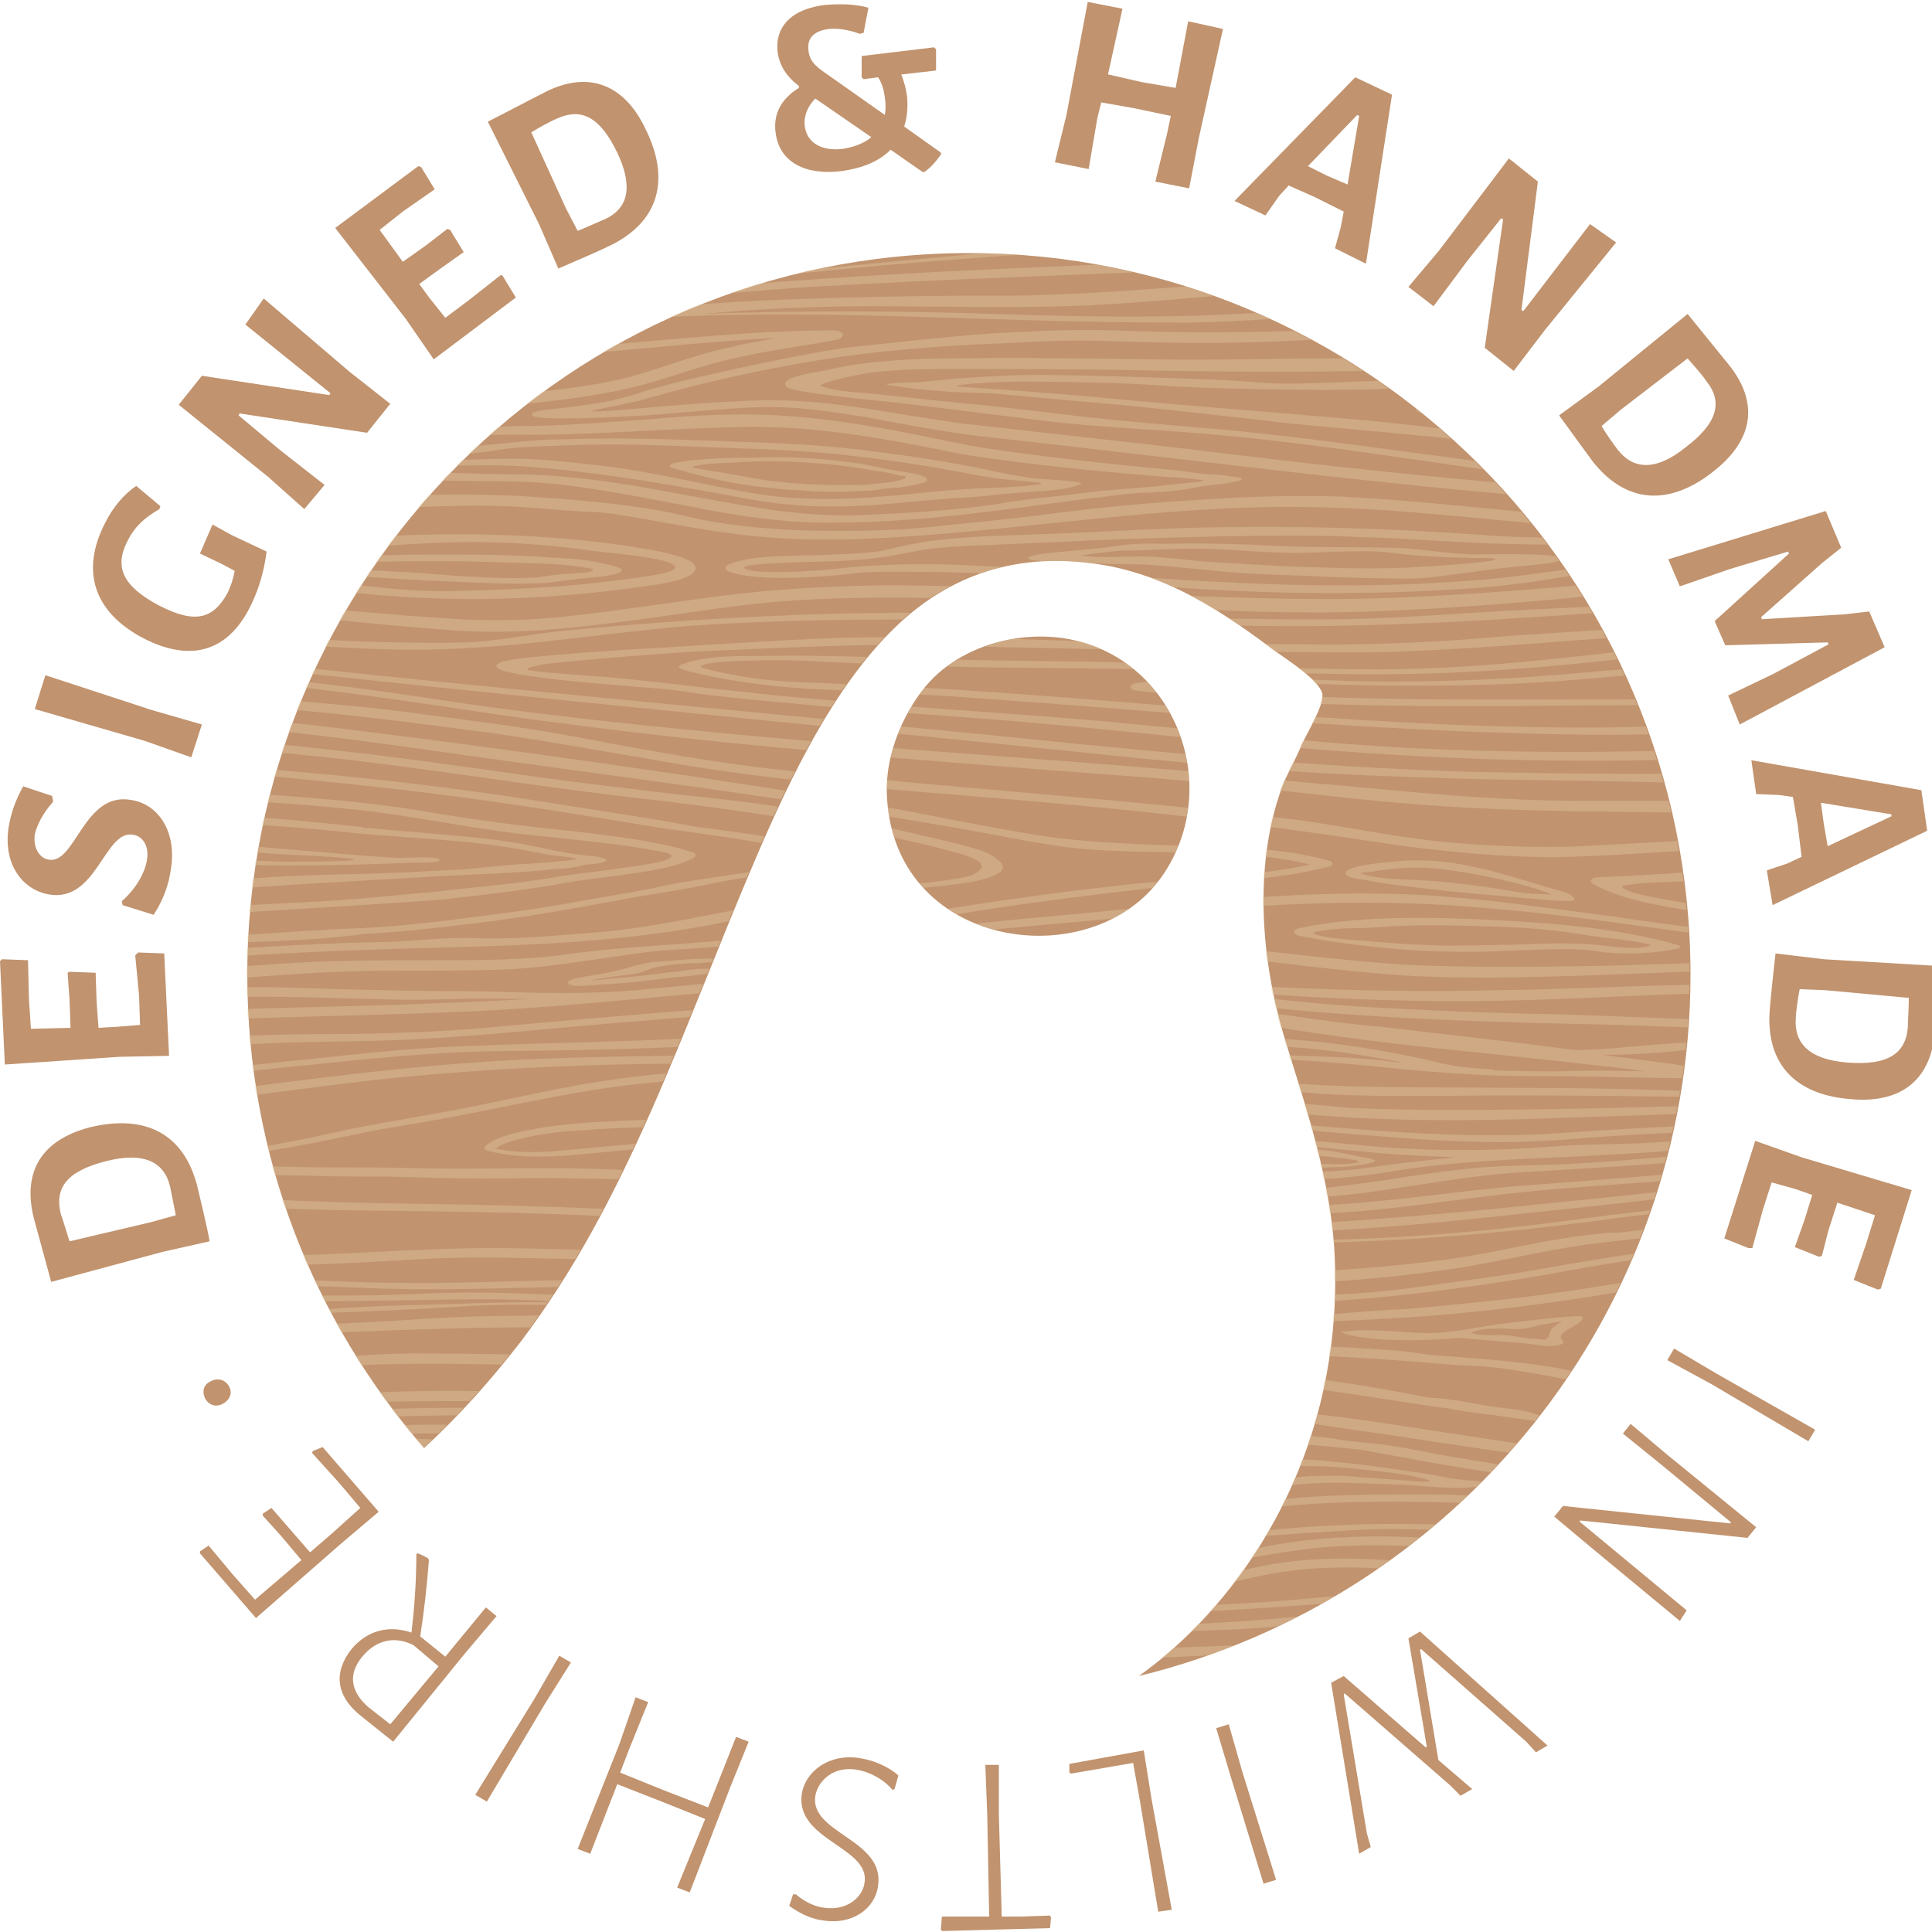 <?xml version="1.0" encoding="utf-8"?>
<!-- Generator: Adobe Illustrator 19.0.0, SVG Export Plug-In . SVG Version: 6.00 Build 0)  -->
<svg version="1.1" id="Layer_1" xmlns="http://www.w3.org/2000/svg" xmlns:xlink="http://www.w3.org/1999/xlink" x="0px" y="0px"
	 viewBox="0 0 200 200" style="enable-background:new 0 0 200 200;" xml:space="preserve">
<style type="text/css">
	.st0{clip-path:url(#XMLID_209_);}
	.st1{clip-path:url(#XMLID_210_);fill:#C1936E;}
	.st2{opacity:0.35;clip-path:url(#XMLID_211_);}
	.st3{clip-path:url(#XMLID_212_);fill:#E4D0AA;}
</style>
<g id="XMLID_2_">
	<defs>
		<rect id="XMLID_3_" x="0" y="0.1" width="200.7" height="199.8"/>
	</defs>
	<clipPath id="XMLID_209_">
		<use xlink:href="#XMLID_3_"  style="overflow:visible;"/>
	</clipPath>
	<g id="XMLID_166_" class="st0">
		<defs>
			<rect id="XMLID_167_" x="0" y="0.1" width="200.7" height="199.8"/>
		</defs>
		<clipPath id="XMLID_210_">
			<use xlink:href="#XMLID_167_"  style="overflow:visible;"/>
		</clipPath>
		<path id="XMLID_171_" class="st1" d="M32.4,150.2l-0.1,0.2l2.8,3.1l2.2,2.6l-3,2.7l-2.2,1.9l-4-4.6l-0.9,0.6l0,0.2l1.9,2.1
			l2.1,2.5l-4.8,4.1l-2.3-2.6l-2.5-3l-0.9,0.6l0,0.2l5.8,6.7l8.8-7.7l3.9-3.3l-5.8-6.7L32.4,150.2z M45.4,172.5l-5,6l-2.3-1.8
			c-1.8-1.6-2.1-3.4-0.6-5.2c1.4-1.7,3.3-2.2,5.3-1.2L45.4,172.5z M42.6,169c-2.4-0.8-4.6-0.2-6.2,1.7c-1.9,2.4-1.6,4.8,0.8,6.8
			l3.5,2.8l7.4-9.1l3.3-3.9l-1.1-0.9l-3.3,4l-0.9,1.1l-2.6-2.1c0.4-2.6,0.7-5.2,0.9-7.9l-0.1-0.2c-0.4-0.2-0.7-0.4-1.1-0.5l-0.1,0.1
			C43.1,163.7,42.9,166.4,42.6,169 M55.3,175.9l-6.1,9.9l1.2,0.7l6-10.1l2.7-4.3l-1.2-0.7L55.3,175.9z M64.1,180.6l-4.3,10.8
			l1.3,0.5l2.8-7.2l4.6,1.8l4.5,1.8l-2.9,7.1l1.3,0.5l4.2-10.9l1.9-4.7l-1.3-0.5l-1.9,4.8l-1,2.5l-4.4-1.7l-4.7-1.9l1-2.6l1.9-4.7
			l-1.3-0.5L64.1,180.6z M85.2,198.8c3,0.5,5.4-1.2,5.7-3.6c0.7-4.8-7.1-5.4-6.5-9.3c0.3-1.6,1.9-3.1,4.3-2.7
			c1.2,0.2,2.7,0.9,3.7,2.1l0.2-0.1l0.4-1.4c-1.1-1-2.7-1.6-4-1.8c-3.1-0.5-5.6,1.3-6,3.7c-0.7,4.8,7.1,5.5,6.5,9.2
			c-0.2,1.5-1.8,2.9-4.1,2.6c-1-0.1-2.1-0.6-3-1.4l-0.3,0l-0.4,1.2C83.1,198.3,84.3,198.7,85.2,198.8 M97.4,199.7l0.1,0.2l11.2-0.3
			l0.1-1.1l-0.1-0.2l-2.9,0.1l-2.1,0l-0.3-10.6l0-5.1l-1.4,0l0.2,5.2l0.2,10.5l-2.1,0l-2.8,0L97.4,199.7z M110.7,183.5l0.2,0.1
			l6.4-1.1l0.7,3.9l1.9,11.5l1.4-0.2l-2.1-11.5l-0.8-5l-7.7,1.4L110.7,183.5z M127.4,183.9l3.4,11.1l1.3-0.4l-3.5-11.2l-1.4-4.9
			l-1.3,0.4L127.4,183.9z M137.8,174.2l2.9,17.7l1.2-0.7l-0.4-1.4l-2.4-14.4l0.1-0.1l10.9,9.5l1.1,1.1l1.2-0.7l-3.5-3l-1.9-11.4
			l0.1-0.1l10.9,9.6l1,1.1l1.2-0.7L147,168.9l-1.2,0.7l1.9,11.2l-0.1,0.1l-8.5-7.4L137.8,174.2z M164.6,160.1l9.3,7.7l0.7-1.1
			l-11.1-9.2l0.1-0.1l17.3,1.8l0.9-1.1l-9.2-7.5l-3.8-3.2l-0.8,1l4.2,3.4l7,5.8l-0.1,0.1l-17.3-1.8l-0.9,1.1L164.6,160.1z
			 M177.2,143.3l10,5.9l0.7-1.2l-10.2-5.8l-4.4-2.6l-0.7,1.2L177.2,143.3z M181.4,129.2l1.1-4l0.9-2.8l2.5,0.7l1.7,0.6l-0.8,2.6
			l-1,2.8l2.5,1l0.3-0.1l0.7-2.7l0.9-2.8l3.9,1.3l-0.9,2.9l-1.3,3.8l2.5,1l0.3-0.1l3.2-10.2l-11.4-3.4l-4.8-1.7l-3.2,10.1l2.5,1
			L181.4,129.2z M185.9,105.4c0-0.5,0.2-2,0.4-3l2.6,0.1l8.7,0.8c0,1-0.1,2.5-0.1,3c-0.2,2.8-2.1,4-6.2,3.7
			C187.3,109.7,185.7,108,185.9,105.4 M200.7,100l-11.9-0.7l-5-0.6c-0.2,1.7-0.5,4.6-0.6,5.9c-0.4,5.5,2.6,8.8,8.6,9.2
			c5.1,0.4,8.1-2.1,8.5-7L200.7,100z M189.2,87.6l-0.4-2.3l-0.3-2.2l7.3,1.2l0,0.2L189.2,87.6z M183.5,93.7l16-7.7l-0.6-4.2
			l-17.6-3.1l0.5,3.5l2.4,0.1l1.4,0.2l0.5,2.9l0.4,3.3l-1.5,0.7l-2.1,0.7L183.5,93.7z M180.1,75l15-8l-1.6-3.7l-2.6,0.3l-8.5,0.5
			l-0.1-0.2l6.3-5.6l2-1.6l-1.6-3.8l-16.3,5l1.2,2.8l5.2-1.8l6-1.8l0.1,0.2l-7.7,7l1.1,2.5l10.6-0.3l0.1,0.2l-5.8,3.1l-4.6,2.2
			L180.1,75z M167.5,46.6c-0.3-0.4-1.2-1.6-1.7-2.5l2-1.7l6.9-5.3c0.6,0.7,1.6,1.8,1.9,2.3c1.8,2.2,1.2,4.4-2.1,6.9
			C171.4,48.8,169.1,48.6,167.5,46.6 M174.7,32.5l-9.2,7.5l-4.1,3c1,1.4,2.7,3.7,3.5,4.8c3.4,4.3,7.9,4.7,12.6,0.9
			c4-3.2,4.6-7,1.5-10.9L174.7,32.5z M159.9,34.2l7.4-9.1l-2.7-1.9l-6.9,9l-0.2-0.1l1.7-13.3l-3-2.4l-7.2,9.5l-3.2,3.8l2.6,2
			l3.5-4.7l3.5-4.4l0.2,0.1L153.7,36l3,2.4L159.9,34.2z M139.5,19.1l-2.1-0.9l-2-1l5.1-5.3l0.2,0.1L139.5,19.1z M141.4,27.3
			l2.7-17.5l-3.8-1.8l-12.5,12.8l3.2,1.5l1.4-2l1-1.1l2.7,1.2l3,1.5l-0.3,1.6l-0.6,2.2L141.4,27.3z M124.1,14.3L126.6,3L123,2.2
			l-1.3,6.9l-3.5-0.6l-3.5-0.8l1.5-6.8l-3.6-0.7l-2.2,11.7l-1.2,4.9l3.5,0.7l0.9-5.3l0.4-1.6l3.4,0.6l3.8,0.8l-0.4,1.9l-1.2,4.9
			l3.5,0.7L124.1,14.3z M87.3,15.4c-2.2,0.3-3.8-0.6-4-2.4c-0.1-1,0.3-2,1.1-2.8l5.8,4C89.5,14.8,88.5,15.2,87.3,15.4 M93.4,7.7
			l3.5-0.4l0-2.2l-0.2-0.2l-7.5,0.9l0,2.2l0.2,0.2L90.9,8c0.4,0.6,0.6,1.3,0.7,2.1c0.1,0.6,0.1,1.2,0,1.8l-6.1-4.3
			c-1.2-0.8-1.7-1.4-1.8-2.3C83.5,4,84.2,3.2,85.8,3c1-0.1,2.1,0.1,3.2,0.5l0.4-0.1l0.5-2.6c-1.4-0.4-2.9-0.4-4.4-0.3
			c-3.6,0.4-5.3,2.3-5,4.9c0.2,1.4,0.9,2.5,2.2,3.5l0,0.2c-1.8,1.1-2.7,2.7-2.4,4.7c0.4,3,3.1,4.4,6.9,3.9c2.1-0.3,3.8-1,5-2.2
			l3.3,2.3l0.2,0c0.7-0.5,1.2-1.1,1.7-1.8l0-0.2l-3.8-2.7c0.3-0.9,0.4-2,0.3-3.1c-0.1-0.8-0.3-1.5-0.6-2.3L93.4,7.7z M62.6,22.7
			c-0.5,0.2-1.8,0.8-2.8,1.2l-1.2-2.3l-3.6-7.9c0.8-0.5,2.1-1.2,2.6-1.4c2.6-1.2,4.5-0.2,6.3,3.5C65.6,19.4,65,21.6,62.6,22.7
			 M50.5,12.6l5.3,10.6l2,4.6c1.6-0.7,4.2-1.8,5.4-2.4c4.9-2.4,6.3-6.7,3.6-12.1c-2.2-4.6-5.9-6-10.3-3.8L50.5,12.6z M51.8,28.5
			l-3.3,2.6l-2.4,1.8l-1.6-2l-1.1-1.5l2.2-1.6l2.4-1.7l-1.4-2.3l-0.3-0.1l-2.2,1.7l-2.4,1.7l-2.4-3.3l2.4-1.9l3.3-2.3l-1.4-2.3
			l-0.3-0.1l-8.6,6.4l7.3,9.4l2.9,4.2l8.5-6.4l-1.4-2.3L51.8,28.5z M36.2,38.5l-8.9-7.6l-1.9,2.7l8.8,7.1l-0.1,0.2l-13.2-2l-2.4,3
			l9.3,7.5l3.7,3.3l2.1-2.5l-4.6-3.6l-4.3-3.6l0.1-0.2l13.2,2l2.4-3L36.2,38.5z M10.9,54.1c-2.6,5-1.2,9.3,4,12
			c4.7,2.4,8.6,1.5,11-3.3c0.8-1.6,1.4-3.4,1.7-5.7L24,55.4l-2-1.1l-1.3,3l2.3,1.1l1.3,0.7c-0.2,1-0.4,1.5-0.7,2.2
			c-1.5,2.8-3.4,3.3-7.1,1.4c-3.8-2-4.7-4-3.3-6.7c0.7-1.4,1.6-2.3,3.3-3.3l0.1-0.3l-2.5-2.1C12.8,51.2,11.7,52.5,10.9,54.1
			 M15.7,73.5l-11-3.6l-1.1,3.5L15,76.7l4.8,1.7l1.1-3.4L15.7,73.5z M0.9,85.6c-0.6,3.7,1.3,6.5,4.2,7c4.9,0.8,5.7-6.6,8.6-6.2
			c1,0.1,1.8,1.1,1.5,2.7c-0.2,1.2-1.1,2.9-2.6,4.2l0.1,0.4l3.2,1c1-1.5,1.6-3.2,1.8-4.8c0.6-3.8-1.3-6.7-4.2-7.1
			C8.7,82,7.8,89.4,5.1,89c-0.9-0.1-1.7-1.1-1.5-2.6c0.2-1,0.9-2.3,1.9-3.4l-0.1-0.6l-3-1C1.5,83,1.1,84.4,0.9,85.6 M14,98.9
			l0.4,4.2l0.1,3l-2.5,0.2l-1.8,0.1l-0.2-2.7l-0.1-3l-2.7-0.1L7,100.7l0.2,2.8l0.1,2.9l-4.1,0.1l-0.2-3l-0.1-4.1l-2.7-0.1L0,99.5
			l0.5,10.7l11.9-0.8l5.1-0.1l-0.5-10.6l-2.7-0.1L14,98.9z M17.6,122.8c0.1,0.5,0.4,2,0.6,3l-2.5,0.7l-8.5,2
			c-0.3-0.9-0.7-2.3-0.9-2.8c-0.7-2.8,0.7-4.5,4.7-5.5C14.9,119.2,17,120.3,17.6,122.8 M5.3,132.7l11.5-3.1l4.9-1.1
			c-0.3-1.7-1-4.5-1.3-5.8c-1.4-5.3-5.3-7.4-11.1-6c-5,1.3-7,4.6-5.8,9.4L5.3,132.7z M21.2,144.7c0.4,0.8,1.2,1,1.9,0.6
			c0.7-0.4,1-1.1,0.6-1.8c-0.4-0.7-1.2-0.9-1.9-0.5C21.1,143.3,20.9,144,21.2,144.7"/>
		<path id="XMLID_168_" class="st1" d="M96.5,70.3c-1.9,1.9-4.8,6.5-4.7,11.7c0.4,16.3,21.2,19.2,28.5,8.7
			c6.6-9.5,1.1-23.3-10.7-24.7C104.1,65.4,99.2,67.5,96.5,70.3 M175,100.9c0-41.3-33.5-74.7-74.7-74.7c-41.3,0-74.7,33.5-74.7,74.7
			c0,18.8,6.9,35.9,18.3,49c3.6-3.3,6.9-7,10-11c11.2-14.8,16.6-32,24.4-50.2c3.7-8.6,8-17.4,14-23.4c4.6-4.6,11.2-8.2,20.6-7
			c7.7,0.9,13.9,5.2,19.1,9.1c1.4,1,4.7,3.1,4.9,4.5c0.1,1.2-1.5,3.8-2.1,5.1c-0.9,2.1-1.9,3.7-2.3,5.1c-2.7,7.9-1.9,17.4,0.4,25.1
			c1.9,6.4,5.1,15,5.3,23.8c0.5,18.2-8,32.3-17.6,40.4c-0.7,0.6-1.6,1.3-2.7,2.1C150.7,165.5,175,136.1,175,100.9"/>
	</g>
	<g id="XMLID_4_" class="st0">
		<defs>
			<path id="XMLID_5_" d="M96.5,70.3c-1.9,1.9-4.8,6.5-4.7,11.7c0.4,16.3,21.2,19.2,28.5,8.7c6.6-9.5,1.1-23.3-10.7-24.7
				c-0.7-0.1-1.4-0.1-2-0.1C103,65.9,98.9,67.9,96.5,70.3 M25.5,100.9c0,18.8,6.9,35.9,18.3,49c3.6-3.3,6.9-7,10-11
				c11.2-14.8,16.6-32,24.4-50.2c3.7-8.6,8-17.4,14-23.4c4.6-4.6,11.2-8.2,20.6-7c7.7,0.9,13.9,5.2,19.1,9.1c1.4,1,4.7,3.1,4.9,4.5
				c0.1,1.2-1.5,3.8-2.1,5.1c-0.9,2.1-1.9,3.7-2.3,5.1c-2.7,7.9-1.9,17.4,0.4,25.1c1.9,6.4,5.1,15,5.3,23.8
				c0.5,18.2-8,32.3-17.6,40.4c-0.7,0.6-1.6,1.3-2.7,2.1c32.8-7.9,57.1-37.4,57.1-72.6c0-41.3-33.5-74.7-74.7-74.7
				C59,26.1,25.5,59.6,25.5,100.9"/>
		</defs>
		<clipPath id="XMLID_211_">
			<use xlink:href="#XMLID_5_"  style="overflow:visible;"/>
		</clipPath>
		<g id="XMLID_8_" class="st2">
			<g id="XMLID_9_">
				<defs>
					<rect id="XMLID_10_" x="-96.4" y="-116.9" width="288.9" height="320.9"/>
				</defs>
				<clipPath id="XMLID_212_">
					<use xlink:href="#XMLID_10_"  style="overflow:visible;"/>
				</clipPath>
				<path id="XMLID_165_" class="st3" d="M184.4,138.3c0.3,1,2.3,1.5,3.8,1.8c1.1,0.2,2.3,0.3,3.4,0.5V140c-0.4-0.1-0.8-0.2-1.3-0.2
					c-1.6-0.2-4.9-0.5-4.8-1.7c0-0.7,2.2-1.2,3.2-1.4c1-0.2,1.9-0.4,2.9-0.5v-0.6c-0.4,0-0.8,0.1-1.1,0.1
					C188.3,136,184,136.7,184.4,138.3"/>
				<path id="XMLID_164_" class="st3" d="M181.6,134.3c-2,0.5-4,1-6.1,1.3c-2.1,0.3-4.1,0.2-6.2,0.3c-1.5,0.1-3.1,0.7-3.6,1.6
					c-0.6,0.9,0,1.8,1.1,2.5c0.7,0.4,1.8,0.7,2.8,0.9c0.5,0.1,1,0.1,1.5,0.3c0.5,0.1,1,0.2,1.5,0.3c0.4,0,0.7,0.1,1.1,0.2
					c0.6,0.1,1.3,0.2,2,0.3c0.8,0.1,1.6,0.1,2.4,0.2c1.3,0.2,2.6,0.4,3.9,0.7c3,0.6,6,1.1,9.2,0.9c0.1,0,0.3,0,0.4,0v-0.5
					c-1.4,0.1-2.7,0.1-4.1,0c-1.7-0.1-3.3-0.5-4.9-0.7c-0.5-0.1-1-0.2-1.5-0.3c-0.6-0.1-1.3-0.1-1.9-0.2c-1.3-0.2-2.5-0.5-3.9-0.5
					c-0.8,0-1.5-0.2-2.3-0.3c-0.5-0.1-1-0.1-1.4-0.2c-0.7-0.1-1.3-0.3-1.9-0.5c-1.2-0.3-2.3-0.6-3-1.2c-0.9-0.9-0.2-1.9,1.2-2.4
					c1.2-0.5,2.7-0.4,4.1-0.4c1.4,0,2.8-0.1,4.2-0.3c2.8-0.4,5.4-1.2,8.1-1.7c2.4-0.5,4.9-0.5,7.4-0.7V133c-1.2,0.1-2.5,0.1-3.7,0.2
					C185.6,133.4,183.6,133.8,181.6,134.3"/>
				<path id="XMLID_163_" class="st3" d="M165.1,130.4c-3.7,0.6-7.2,1.3-10.9,1.8c-3.7,0.5-8.7,1.3-12.5,1.6
					c-5,0.4-8.7,0.3-13.7,0.4c-3-0.1-6.2-0.1-8.7-0.2c-6.7-0.3-11.9-0.3-18.6-0.3c-6.7,0-13.3-0.1-20-0.5c-6.5-0.4-13-0.8-19.6-0.7
					c-6.6,0-13.2,0.4-19.8,0.3c-3.4,0-6.7-0.2-10-0.3c-3.4,0-6.7,0-10.1-0.1c-6.7-0.1-13.2-0.6-19.8-1.3c-2.9-0.3-5.8-0.7-8.6-1.1
					c-0.1,0-0.2,0-0.2,0c-0.2,0-0.3,0-0.5,0c-2.1-0.3-4.3-0.6-6.4-0.8c-2.9-0.5-5.3-1-8.6-1.5c-5.5-0.8-10.8-2.1-16.4-2.7
					c-10-1.2-21.1-1.3-32.1,1.1c-4.2,0.4-8.4,0.8-12.6,1.2c-3.8,0.4-7.6,0.6-11.4,0.8v0.8c1.2-0.1,2.4-0.1,3.6-0.2
					c12.5-0.7,24.7-2.8,37.4-2.7c3.3,0,6.6,0.2,9.8,0.6c3,0.3,5.9,1,8.7,1.7c5.8,1.4,11.8,2.3,18,3.1c7.7,0.9,15.4,1.6,23.2,2.2
					c7.1,0.6,13.8,1.1,21,1.2c3,0.1,4.7-0.1,8.5-0.1c4,0,11.1-0.2,15.2-0.2c2.9,0,5.7,0.1,8.4,0.3c-3,0-6.1,0-9.1,0.1
					c-5.1,0.2-10.2,0.2-15.2,0.6c-4.3,0.3-8.6,0.3-13,0.3c-4.7,0-9.3,0.1-14,0c-6.8-0.1-13.4-0.6-20.1-1.5c-6.4-0.9-12.8-1.9-19-3
					c-5.9-1.1-11.8-2-18-2.5c-6.4-0.5-13.1-0.4-19.6-0.4c-6.6,0-13.2,0.1-19.8,0.6c-2,0.1-4,0.3-6,0.5v0.5c4.7-0.5,9.5-0.8,14.2-0.9
					c6.6-0.1,13.2-0.2,19.8-0.1c3.3,0,6.6,0.1,9.8,0.3c3.2,0.2,6.4,0.5,9.5,1c6.2,0.9,12.2,2.1,18.4,3c6.3,1,12.6,2,19.1,2.5
					c6.5,0.6,13.1,0.6,19.7,0.5c11.4-0.1,22.4-0.4,33.6-1.1c5.2-0.3,11.1,0,16,0.1c5.3,0.2,10.6,0.3,15.9,0.1c0.4,0,0.4-0.3,0-0.3
					c-2.7-0.1-5.3-0.2-8-0.2c-7.8-0.4-16-1.1-23.9-1.1c-4,0-7.7,0.3-11.7,0.3c-9.4,0.1-18.7-0.4-28-1.1c-6.7-0.5-13.4-1.1-20-1.8
					c-6.2-0.7-12.3-1.5-18.3-2.5c-3-0.5-5.8-1.3-8.7-1.9c-2.9-0.7-5.8-1.1-8.9-1.4c-7.3-0.6-14.5-0.3-21.7,0.3
					c10.1-1.6,20.9-1.6,31-0.1c5.4,0.8,10.4,2.1,15.8,2.9c4.1,0.6,7.7,1.2,12.3,1.7c0.1,0,0.2,0,0.3,0c3.2,0.5,6.4,0.9,9.7,1.3
					c6.3,0.8,12.7,1.4,19.1,1.5c3.4,0.1,6.7,0.1,10.1,0.1c3.4,0,6.7,0.2,10,0.3c6.6,0.2,13.3-0.1,19.9-0.2
					c6.6-0.1,13.1,0.3,19.6,0.7c6.6,0.4,13.2,0.6,19.9,0.6c5,0,10.2-0.3,15.2-0.1c4.8,0.2,9.6,0.6,14.4,0.6c9.6,0,19.4-1.1,28.7-2.6
					c3.1-0.5,6.1-1.1,9.2-1.6c3-0.5,6.1-0.8,9.2-1.1c5.2-0.5,10.5-0.7,15.7-1V128c-2.7,0.1-5.4,0.3-8.1,0.4
					C177.3,128.8,171.1,129.4,165.1,130.4"/>
				<path id="XMLID_162_" class="st3" d="M159.8,134c-3.5,0.5-9.5,1.1-14.2,1.5c-2.4,0.1-4.8,0.3-7.2,0.5c-2.9,0.2-5.9,0.2-8.9,0.2
					c-3.2,0.1-6.4,0.5-9.7,0.8c-1,0-2,0-3.1,0c-3.4,0-6.8-0.2-10.2-0.5c-3.2-0.3-6.4-0.6-9.7-0.6c-3.3,0-6.6,0.2-9.9,0.3
					c-6.7,0.2-13.5,0-20.2,0c-4.3,0-8.5-0.1-12.8,0c-4.3,0-8.5,0.2-12.7,0.5c-8.1,0.4-16.2,0.9-24.3,1.5c-2.8,0.2-5.6,0.4-8.5,0.6
					c-3.1,0.2-6.2,0.4-9.3,0.8c-3,0.4-5.9,1.1-8.7,1.8c-5.7,1.3-11.3,2.7-17.2,3.7c-6.1,1.1-12.3,1.5-18.6,2
					c-6.5,0.4-13.2,0.7-19.7,0.2c-3.1-0.2-6.2-0.6-9.4-0.7c-3.3-0.2-6.5-0.2-9.8-0.3c-3.3-0.1-6.6-0.2-9.8-0.3c-0.4,0-0.9,0-1.3,0
					v0.7c5.7,0.2,11.4,0.4,17,0.5c3.3,0.1,6.6,0.2,9.8,0.6c3.2,0.3,6.4,0.5,9.6,0.6c6.4,0.1,12.8-0.4,19.1-0.9
					c3.1-0.2,6.1-0.5,9.2-0.9c3-0.4,5.9-1,8.8-1.5c5.8-1.2,11.4-2.6,17.2-3.8c2-0.4,4-0.8,6.1-1c2.3-0.3,4.7-0.4,7.1-0.6
					c2.3-0.2,4.5-0.3,6.8-0.5c2.9-0.2,5.5-0.5,8.4-0.6c4.1-0.1,8.2-0.5,12.3-0.7c6.9-0.3,13.7-0.5,20.6-0.5c6.8,0,13.6,0,20.4-0.1
					c3.4,0,6.7,0,10.1-0.1c3.3-0.1,6.6-0.2,9.9-0.2c3.8,0,7.6,0.5,11.4,0.8c1.3,0,2.6,0,3.9,0c5.8,0.7,11.6-0.4,17.3-0.6
					c4.1-0.2,8.1-0.4,12.2-0.6c8.7-0.4,17.2-1.4,25.5-2.8c6.3-1.1,12.5-2.2,18.9-2.9c1.8-0.2,3.6-0.4,5.4-0.6v-0.5
					c-4.4,0.4-8.7,0.9-13,1.6C172.2,131.9,166.1,133.2,159.8,134"/>
				<path id="XMLID_158_" class="st3" d="M71.6,152.1c6.4,0.5,12.9,0.4,19.4,0.3c6-0.1,12.6-0.5,18.4,0.4c1.9,0.3,3.9,0.2,5.8,0.3
					c0.9,0.1,1.7,0.3,2.5,0.5c-0.2,0.4-1.3,0.8-1.9,1c-2,0.7-4.6,0.9-6.9,1.1c-2.6,0.3-4.9,0.7-7.3,1.3c-3,0.7-6.1,1.4-9.2,1.9
					c-3.1,0.5-6.2,0.9-9.3,1.5c-3,0.5-6,1-8.9,1.5c-6,1-12.2,1.8-18.5,2c-6.8,0.3-13.7,0-20.5-0.2c-6.9-0.2-13.9-0.5-20.8-0.7
					c-6.8-0.2-13.6-0.2-20.4-0.1c-3.9,0-7.7,0-11.5-0.3c-2.7-0.2-5.3-0.4-8-0.5c-2.8-0.1-5.6-0.2-8.4-0.5c-1.9-0.2-4.1-0.5-5.8-1.1
					c2.2-0.7,4.7-1.3,7.1-1.8c2.9-0.6,5.8-1,8.8-1.4c6.1-0.8,12.2-1.3,18.3-1.9c0.9-0.1,1.8-0.2,2.6-0.3c-0.1,0-0.1,0-0.2,0
					c-2.5,0.4-5,1-7.5,1.3c-4.3,0.6-9.3,0.8-12.9,2.3c-0.3,0.1-0.4,0.5,0.1,0.6c6.1,0.7,12.3,0.9,18.6,0.8c6.5,0,13-0.5,19.5-0.4
					c13.3,0.3,26.4,2,39.8,1.5c4.2-0.1,8.3-0.5,12.4-1c4.3-0.5,8.5-1.3,12.7-2c4.6-0.7,9.3-1.3,14-1.8c1.2-0.1,15-0.7,13.8-1.7
					c-0.9-0.7-2.6-0.8-4-0.8c-2-0.1-4,0.1-6,0.2c-2.7,0.1-5.4,0.1-8.1,0.1c-3.3,0.1-6.7,0.1-10,0.1c-6.6,0-12.9-0.8-19.3-1.7
					c-6.3-0.9-12.6-1.7-19.1-2.1c-5.5-0.3-11.1-0.2-16.6,0.3c2.7-0.4,5.5-0.7,8.3-0.9C45.7,148.9,58.5,151.2,71.6,152.1 M89.5,154.9
					c2.4-0.1,4.9,0,7.3-0.1c1.7-0.1,3.4-0.2,5.2-0.2c1,0,2.8-0.1,3.8,0.3c-2.5,0.8-6.6,0.7-9.4,0.9c-3.3,0.2-6.7,0.4-10,0.8
					c-3.3,0.4-6.5,0.8-9.7,1.3c-3.2,0.5-6.4,1.1-9.6,1.5c-6.3,0.8-12.8,1.2-19.3,1.2c-6.7,0-13.4-0.5-20-0.9
					c-4.3-0.3-8.6-0.5-12.8-0.6c-4.4-0.1-8.6,0.1-13,0.3c-7.9,0.3-16,0.2-23.8-0.5c3.8-1.3,8.7-1.5,12.8-2.1c3-0.4,5.9-1.1,8.9-1.6
					c3.3-0.6,6.6-1.1,9.8-1.7c6.2-1.1,12.6-2,19.1-2.3c6.5-0.3,13.1,0.1,19.5,0.7c5.5,0.6,10.9,1.4,16.3,2.1c5.5,0.7,10.8,1,16.4,1
					C83.9,155,86.7,154.9,89.5,154.9 M28.7,149.4c-6.5,0.7-12.8,1.8-19.1,2.8c-3.1,0.5-6.3,1.1-9.4,1.5c-3,0.5-6,0.8-9.1,1.1
					c-6.1,0.6-12.3,1.1-18.3,2c-2.6,0.4-5.1,0.8-7.6,1.4c-2.2,0.5-4.5,1.1-6.5,1.8c-0.4,0.1-0.5,0.4-0.1,0.6c2.8,1.5,7.3,1.7,11,2
					c2.2,0.1,4.4,0.2,6.5,0.3c2.2,0.1,4.4,0.3,6.6,0.5c6.5,0.4,13,0.2,19.5,0.2c6.9,0,13.9,0.2,20.8,0.5c6.9,0.2,13.9,0.5,20.8,0.7
					c6.5,0.1,13,0.1,19.4-0.6c6.1-0.6,12-1.7,17.9-2.7c6.2-1,12.4-1.9,18.5-3.2c2-0.5,4-1,6.1-1.4c1.7-0.3,3.6-0.4,5.4-0.6
					c2.6-0.3,6.5-0.8,7.6-2.4c0.8-1.2-3.2-1.3-4.4-1.4c-0.6,0-1.3,0-1.9,0c-2.8-0.3-5.7-0.5-8.5-0.6c-5.5-0.2-11-0.1-16.5-0.1
					c-3.3,0-6.6,0-10-0.1c-3.4-0.1-6.7-0.4-10.1-0.7c-6.5-0.6-12.9-1.4-19.5-1.8C41.5,148.7,35.1,148.8,28.7,149.4"/>
				<path id="XMLID_157_" class="st3" d="M163.5,142.1c-4.5-1.1-9.9-1.4-14.8-1.8c-1.4-0.1-2.8-0.4-4.3-0.5c-4.3-0.3-8.6-0.6-13-0.5
					c-6.8,0.1-13.5,0.9-20.2,0.5c-6.8-0.4-12.4,0.9-19.2,1.2c-3.3,0.1-6.4,0.1-9.7-0.1c-1.5-0.1-3.1-0.1-4.7,0
					c-1.8-0.1-4-0.1-5.9-0.2c0,0,0,0,0,0c0,0-0.1,0-0.1,0c-1.6-0.1-2.9-0.1-3.7-0.2c-3.2-0.2-6.5-0.1-9.7-0.2
					c-5.3-0.1-10.6-0.2-15.9-0.2c-5.5,0.1-10.7,0.7-16.1,1.3c-2.1,0.2-4.2,0.5-6.3,0.7c-1.7,0.3-3.3,0.7-5.1,0.9c-0.1,0-0.2,0-0.3,0
					c-2.6,0.5-5.2,1-7.9,1.2c-1.1,0.2-2.3,0.3-3.4,0.5c-0.3,0.1-0.7,0.1-1,0.2c-1.9,0.1-3.8,0.2-5.6,0.4c-6.7,0.5-13.3,1.2-19.6,2.7
					c-5.9,1.4-11.5,3.1-17.7,4c-3.1,0.5-6.1,0.6-9.3,0.4c-3.2-0.2-6.4-0.6-9.6-1.1c-6.5-0.9-13.1-1.3-19.8-1.4
					c-5.3-0.1-10.7-0.1-16-0.2v0.8c0.8,0,1.7,0,2.5,0.1c7.1,0.1,14.2,0.1,21.2,0.4c3.3,0.2,6.6,0.4,9.9,0.9c3.1,0.4,6.2,0.9,9.4,1.1
					c2.9,0.3,5.8,0.4,8.7,0.1c3.1-0.3,6.2-0.9,9.1-1.5c5.9-1.3,11.5-3.1,17.6-4.1c4.9-0.9,10.1-1.3,15.3-1.6c0,0,0,0,0,0
					c3.4-0.1,6.8-0.4,10.2-1c5-0.8,10.1-1.7,15.2-2.4c0,0,0.1,0,0.1,0c0.1,0,0.2,0,0.3,0c3.5-0.4,6.9-0.8,10.4-1
					c6.5-0.5,13.2-0.3,19.7-0.2c3.3,0.1,6.5,0.1,9.8,0.1c2.1,0,10.2,0.2,15.5,0.3c1.4,0.1,2.7,0.1,4.1,0.2c0,0,0,0,0,0c0,0,0,0,0,0
					c1.8,0.1,3.5,0.1,5.3,0.1c7,0,13.9-1.3,20.9-1.2c3.4,0,6.6,0.1,10,0c3.7-0.2,7.3-0.4,11-0.5c4.5-0.1,9,0.2,13.5,0.5
					c2.8,0.2,5.5,0.5,8.3,0.6c2.7,0.1,5,0.6,7.5,1c3.2,0.6,6.2,1.5,9.3,2.1c3.2,0.7,6.4,1.2,9.8,1.5c3.2,0.3,6.5,0.4,9.7,0.5
					c0.9,0,1.8,0.1,2.7,0.1v-0.7c-2.9-0.1-5.8-0.2-8.7-0.3c-4.6-0.3-8.9-0.9-13.2-1.8C167.6,143.2,165.5,142.7,163.5,142.1"/>
				<path id="XMLID_156_" class="st3" d="M165.7,127.7c-5.6,0.5-10.7,2-16.1,2.7c-7.7,1-15.7,1.5-23.6,1.4
					c-4.1-0.1-8.3-0.2-12.4-0.3c-8.1-0.3-16.1-0.7-24.2-1.2c-4.3-0.3-8.5-0.5-12.8-0.7c-4.3-0.2-8.6-0.2-12.9-0.2
					c-4.3,0-8.5-0.2-12.7-0.2c-4.1,0-8.2,0.2-12.3,0.4c-4.2,0.2-8.5,0.5-12.7,0.2c-3.9-0.3-7.7-1.1-11.6-1.3
					c-4.4-0.2-8.8,0-13.1-0.5c-4-0.5-7.8-1.1-11.7-1.8c-3.9-0.7-7.8-1.4-11.8-2c-4.1-0.6-8.2-1.1-12.4-1.5
					c-8.1-0.7-16.3-1.1-24.5-0.6c-5.5,0.3-10.8,1.2-16.1,2.1c-5.5,0.9-10.9,1.5-16.6,1.8c-1.2,0.1-2.3,0.1-3.5,0.2v0.7
					c6.1-0.2,12.3-0.6,18.2-1.5c3.8-0.6,7.6-1.3,11.5-1.8c4.2-0.6,8.4-0.8,12.6-0.8c8.4-0.1,16.9,0.6,25.1,1.6
					c8,0.9,15.7,2.6,23.6,3.8c4,0.6,7.9,1,12,1.1c2,0,4.1,0,6.2,0.1c2.2,0.1,4.4,0.4,6.6,0.7c3.9,0.5,7.7,0.9,11.7,0.8
					c4.1-0.1,8.2-0.4,12.4-0.6c4.2-0.2,8.4-0.1,12.6,0c4.3,0.1,8.5,0.1,12.8,0.2c11.9,0.1,23.6,1.2,35.4,1.8c9.4,0.5,18.7,1,28,0.6
					c5.1-0.2,10.2-0.6,15.2-1.3c5.7-0.7,11-2.2,16.7-2.9c5-0.6,9.6-1,15.1-1.3c3.7-0.1,7.5-0.2,11.2-0.4V126
					c-8.1,0.3-16.1,0.6-24,1.6C166.9,127.6,166.3,127.6,165.7,127.7"/>
				<path id="XMLID_155_" class="st3" d="M155.2,145.7c-1.7-0.2-3.3-0.6-5-0.8c-0.7-0.1-1.5-0.2-2.2-0.2c-3.1-0.6-6.4-1.2-7.8-1.4
					c-2.9-0.4-5.8-1-8.7-1.1c-3.4-0.2-6.8-0.2-10.1-0.1c-6.4,0.1-12.8,0.4-19.2,0.7c-6.6,0.3-13,1-19.5,1.4
					c-6.5,0.3-13,0.2-19.5,0.1c-6.5-0.1-13-0.4-19.5-0.3c-6.4,0.1-12.5,0.6-18.8,1.1c-9.8,0.9-19.8,1.2-29.4,2.7
					c-3.1,0.5-6.1,1.2-9,1.9c-0.9,0.1-1.8,0.2-2.7,0.3c-3.8,0.4-7.4,1.3-11,1.9c-3.6,0.6-7.2,1.2-10.9,1.6
					c-3.9,0.4-7.8,0.5-11.7,0.5c-8,0-15.9-0.2-23.9-0.4c-7.2-0.2-14.4,0-21.5-0.1v0.8c1.8,0,3.6,0,5.4,0c8.1,0,16.2,0.2,24.3,0.4
					c4,0.1,7.9,0.2,11.9,0.2c3.9,0,7.9,0.1,11.8-0.1c4.5-0.3,8.9-0.8,13.2-1.6c4.6-0.3,9-1.2,13.3-2.2c0.3-0.1,0.6-0.1,0.9-0.2
					c5.7-0.6,11.5-0.7,17.3-1.2c7.9-0.7,15.7-1.6,23.6-2.2c7.8-0.6,15.6-0.9,23.5-0.9c4.3,0,8.6,0.3,12.8,0.5
					c10.1,0.4,20.8,0.2,30.9-0.3c2.8-0.2,11.2-0.5,12.9-0.5c3-0.1,6.1-0.3,9.2-0.2c2.3,0.1,11.9,0.3,15.8,0.8
					c2.9,0.3,5.5,0.8,8.4,1.2c6.5,0.9,12.9,2,19.4,2.8c2.9,0.4,5.6,1,8.4,1.5c2.3,0.5,5.2,1,7.8,1.1c3.1,0.3,6.2,0.5,9.3,0.7
					c2.3,0.1,4.5,0.2,6.8,0.2v-0.8c-3.5,0-7.1-0.1-10.6-0.3c-0.9-0.1-3-0.2-5.7-0.5c-2.4-0.5-4.8-0.8-7.2-1.3c-3-0.6-6-1.3-9.1-1.7
					c-6.5-0.9-13-2-19.5-2.9c-3.1-0.4-6-0.7-9.2-1c-6.3-0.5-10.4-0.6-15.6-0.7c-2,0-9.7,0.2-11.7,0.4c-5.3,0.4-10.8,0.5-16.1,0.8
					c-2.6,0.1-13.9,0.4-17,0.3c-5.5-0.1-11-0.6-16.5-0.8c-3.9-0.1-7.7-0.1-11.6,0c-7.8,0.2-15.5,0.7-23.2,1.4
					c-7.9,0.7-15.7,1.7-23.7,2c-0.9,0-1.9,0.1-2.8,0.1c3-0.6,6.1-1.1,9.3-1.4c6.5-0.7,13.1-1,19.6-1.5c6.5-0.5,12.8-1.2,19.3-1.3
					c13-0.3,26,0.6,39,0.2c6.6-0.2,13-1,19.5-1.4c6.4-0.4,12.8-0.6,19.2-0.8c5.1-0.2,10.4-0.4,15.4,0.3c5.2,0.7,10.3,1.5,15.5,2.3
					c0.3,0,0.7,0.1,1,0.1c0.3,0.1,0.6,0.1,0.9,0.2c0.2,0,0.4,0,0.6,0.1c7.5,0.9,14.8,2.2,22.3,3.2c5.8,0.7,11.6,1.2,17.5,1.4v-0.7
					c-1,0-1.9-0.1-2.9-0.1c-6.2-0.3-12.3-0.9-18.3-1.7c-3.5-0.5-6.9-1-10.4-1.5C158.3,146,156.8,145.9,155.2,145.7"/>
				<path id="XMLID_152_" class="st3" d="M45.7,155c6.8,0.5,13.6,1,20.4,1c2.5,0,4.9,0,7.4,0.3c1.3,0.1,4.4,0.1,4.6,0.1
					c-2.3,0.6-5.7,0.5-8.4,0.7c-2,0.2-3.9,0.5-5.9,0.8c-3.1,0.4-6.1,0.6-9.3,0.6c-3.4-0.1-6.8-0.5-10.1-0.9
					c-6.6-0.7-13.2-1.2-19.9-1.3c-3.3-0.1-6.5,0.1-9.7,0.4c-3.2,0.3-6.5,0.7-9.8,0.8c-0.4,0-0.7,0-1.1,0c2.1-1.6,6.7-2,9.9-2.3
					c2.1-0.1,4.2-0.2,6.2-0.3c2-0.1,4.1-0.2,6.1-0.3C32.7,154.3,39.2,154.6,45.7,155 M29.4,153.7c-2.8,0.1-5.6,0.3-8.4,0.4
					c-2.3,0.1-4.7,0.2-7,0.4c-3.8,0.3-9.1,0.8-11.2,2.9c-0.2,0.2,0,0.3,0.4,0.4C9.6,158,16,157,22.4,157c6.8,0,13.6,0.6,20.3,1.2
					c3.2,0.3,6.5,0.7,9.8,0.8c3.1,0.2,6.1,0,9.1-0.3c2.1-0.2,4.1-0.6,6.1-0.9c1.5-0.2,2.9-0.5,4.4-0.6c1.5-0.1,3.4,0,4.9-0.3
					c2.9-0.6,4.3-0.6,5.9-1c-1.2-0.1-5.2,0.1-6,0c-1.5-0.1-3-0.3-4.4-0.4c-1.4-0.1-2.8-0.2-4.2-0.2c-1.5,0-7.6-0.3-9.3-0.4
					c-3.5-0.1-7-0.3-10.5-0.6C42.3,154,35.8,153.5,29.4,153.7"/>
				<path id="XMLID_151_" class="st3" d="M151.5,151c-3.4-0.5-7.1-1.5-10.7-1.7c-0.9-0.1-1.9-0.2-2.8-0.4c-3.1-0.4-6.3-0.5-9.5-0.7
					c-13.2-0.6-26.2,0.3-39.3,0.6c-6.5,0.2-13.1,0.1-19.6-0.1c-6.4-0.3-12.8-0.9-19.3-1.1c-6.6-0.3-13.1,0-19.6,0.4
					c-6.1,0.4-12.2,0.9-18.2,1.8c-4.6,0.7-9.3,1.3-14,1.9c-3.1,0.4-16.5,2.1-18.2,2.3c-3.9,0.3-7.8,0.6-11.7,0.9
					c-3.6,0.2-7.2,0.8-10.8,1.2c-4,0.4-8.1,0.8-12.2,0.9c-8.4,0.3-17-0.5-25.2-1.5c-5.1-0.6-10.5-0.9-15.9-1v0.6
					c5.8,0.1,11.5,0.4,17.1,1.2c7.9,1,15.9,1.7,24,1.5c7.6-0.2,15-1.3,22.5-2.1c3.9-0.4,8-0.6,11.9-1c1.7-0.2,3.4-0.4,5.1-0.6
					c1.4-0.2,7.4-1,9-1.2c1.9-0.2,9.4-1.2,11.2-1.4c5.9-0.7,11.7-1.6,17.7-2.1c6.7-0.6,13.6-1,20.3-1c6.4-0.1,12.9,0.5,19.2,0.9
					c6.6,0.5,13,0.9,19.7,0.8c6.5,0,12.9-0.3,19.3-0.6c13.1-0.6,26.5-0.9,39.5,0.6c3.3,0.6,7,1.3,10,1.8c4.2,0.7,8.5,1.2,12.7,1.7
					c3.8,0.4,7.6,0.6,11.4,0.9c3.3,0.2,6.8,0.7,10.1,0.6c2.1,0,4.1,0,6.2,0.1v-0.6c-2.2,0-4.5-0.1-6.7-0.1c-6.3-0.4-13.1-1-21.3-1.9
					C159.5,152.2,155.5,151.7,151.5,151"/>
				<path id="XMLID_150_" class="st3" d="M164.2,126.1c-11.6,1.6-19.8,2.1-28.7,2.3c-7.4-0.1-14.8-0.2-22.3-0.3
					c-8.1-0.1-16-0.6-23.9-1.3c-7.8-0.7-15.6-1-23.4-1.5c-7.9-0.4-15.7-0.6-23.6-0.7c-7.8-0.1-15.6-0.4-23.4-1
					c-7.7-0.6-15.3-1.5-23-2.4c-7.6-0.9-15.1-1.7-22.8-2.2c-7.8-0.5-15.6-0.6-23.4-0.3c-0.6,0-1.1,0.1-1.7,0.1
					c-5.3-0.3-10.8-0.5-16,0c-6.3,0.5-12.5,1-18.7,1.8c-2.9,0.4-5.8,0.5-8.7,0.6v0.5c2.6-0.1,5.1-0.3,7.6-0.6
					c6.1-0.5,12.7-1.1,18.6-1.6c3.7-0.3,7.3-0.4,11-0.3c-12.5,1-24.7,2.8-37.2,4v0.6c9.9-0.9,19.8-2.1,29.7-3
					c7.7-0.7,15.5-1.2,23.3-1.3c7.9-0.1,15.8,0.4,23.6,1.1c15.3,1.4,30.2,3.6,45.7,4.4c7.8,0.4,15.6,0.3,23.4,0.5
					c7.9,0.1,15.8,0.6,23.7,1c2.6,0.1,5.1,0.2,7.7,0.4c2.7,0.2,5.5,0.4,8.2,0.6c5.1,0.4,10.2,0.8,15.3,1c5.3,0.2,10.5,0.1,15.8,0.2
					c4.1,0,8.3,0.1,12.8,0c10.4-0.1,20.4-0.9,30.6-2.2c5.7-0.8,11.5-1.4,17.3-1.9c3.3-0.3,6.6-0.5,9.9-0.8v-0.6
					c-1.8,0.2-3.5,0.3-5.3,0.5C179.3,124.4,171,125.2,164.2,126.1"/>
				<path id="XMLID_147_" class="st3" d="M143.1,119.4c2.5,0.2,5,0.3,7.5,0.4c-1.8,0.2-3.7,0.4-5.5,0.6c-2.4,0.3-5.5,0.9-9.3,0.9
					c-3.2,0-6.3-0.4-9.4-0.9c-5.2-0.8-10.4-1.4-15.7-1.7c1.4-0.2,3-0.1,4.3-0.2c2.8-0.1,5.6-0.1,8.4-0.2
					C130,118,136.6,118.8,143.1,119.4 M170.7,118.3c-3.7,0.2-6.5,0.1-10.2,0.4c-6.8,0.5-13.3,0.5-20.1-0.2c-6.1-0.6-12.3-1-18.5-0.8
					c-2.8,0.1-5.6,0.2-8.4,0.3c-1.8,0.1-3.7,0.1-5.3,0.7c-0.4,0.2-0.2,0.5,0.2,0.5c6.4,0.3,12.5,1.3,18.7,2.3c6,1,11.5,0.7,17.4-0.3
					c6.3-1,12.6-1.2,19.1-1.5c3.2-0.2,6.4-0.3,9.6-0.6c1.6-0.1,3.1-0.3,4.6-0.6c1.1-0.2,4.3-0.7,4-0.8c-0.4-0.1-1.4-0.1-2-0.1
					c-1,0-2.3,0.3-3,0.3C175.1,118,172.6,118.2,170.7,118.3"/>
				<path id="XMLID_144_" class="st3" d="M130.4,119c1.1,0,2.2,0.3,3.2,0.4c1.4,0.1,7.7,0.6,7,0.9c-0.8,0.3-2.7,0.2-3.1,0.2
					c-2.3,0-3.6-0.3-5.8-0.6c-3.6-0.6-5.4-0.5-5.7-0.7C125.7,119,129.5,118.9,130.4,119 M125,118.9c-0.6,0-1.6-0.1-1.8,0
					c-0.4,0.3,0.6,0.5,0.9,0.5c1.2,0.2,2.6,0,3.8,0.2c1.8,0.3,3.6,0.7,5.4,1c1.8,0.3,3.7,0.3,5.6,0.2c0.8,0,3.9-0.4,3.4-0.7
					c-0.6-0.3-0.8-0.2-1.7-0.4c-0.9-0.2-1.3-0.3-2-0.4c-1.4-0.3-2.7-0.3-4.2-0.5c-2.1-0.2-3.8-0.2-6-0.2
					C127.4,118.7,125.2,118.9,125,118.9"/>
				<path id="XMLID_143_" class="st3" d="M123.9,104c-0.6,0-1.2-0.1-1.8-0.1c-13.2-1.6-30.3-0.7-45,0.3c-7.9,0.5-15.7,1.2-23.6,1.9
					c-4,0.4-8.1,0.7-12.1,0.8c-4,0.2-8,0.1-12,0.2c-5.2,0.1-10.4,0.5-15.6,1c0.1,0,0.3,0,0.4-0.1c-2.9,0.2-9.1,0.5-12,0.7
					c-5.6,0.4-8.9,0.4-14.5,0.7c-11.2,0.5-22-0.4-33.1-0.8c-5.4-0.2-10.9-0.1-16.4-0.2c-5.7-0.1-11.5-0.2-17.2-0.3
					c-5.5-0.1-10.5-0.2-16.4-0.2v0.8c1.6,0,3.3,0.1,4.9,0.1c3.8,0.1,7.7,0.1,11.5,0.2c5.7,0.1,11.5,0.3,17.2,0.3
					c5.7,0.1,11.4,0,17.2,0.2c5.4,0.2,10.7,0.6,16.1,0.8c5.7,0.2,11.3,0.2,17-0.1c3.7-0.2,7.5-0.4,11.2-0.7
					c-5.8,0.6-11.5,1.2-17.4,1.5c-16.3,0.8-32.6-0.9-48.8-1.6c-4.8-0.2-9.6-0.3-14.5,0c-4.8,0.2-9.6,0.7-14.4,1v0.9
					c6.1-0.4,12.1-0.9,18.2-1.1c5-0.1,9.3-0.3,14.3,0c-3.2,0-5.7,0.3-9,0.3c-4.4,0-8.7,0.5-13,0.9c-2.5,0.2-5.1,0.5-7.7,0.7
					c-0.7,0-1.7,0.1-2.9,0.2v0.5c7.6-0.6,15.1-1.5,22.8-1.6c4.3-0.1,11.6-0.4,16-0.3c10.4,0.3,17.8,1.2,28.2,1.3c0.9,0,1.8,0,2.6,0
					c-0.1,0-0.2,0-0.3,0c-3.3,0.3-6.7,0.3-10.1,0.3c-6.6,0-13.3-0.3-19.9-0.5c-6.6-0.2-13.2-0.3-19.7,0.2c-2.2,0.2-4.3,0.4-6.5,0.7
					c-4,0.3-10.5,0.7-13.1,0.9c0,0,0,0,0,0v0.5c7.1-0.4,14.4-1,21.1-1.4c6.7-0.4,12.3,0.1,19,0.2c12.2,0.2,24.3,0.7,36.3-1
					c4.8-0.2,9.5-0.6,14.2-1.1c7.8-0.8,15.6-1.8,23.5-2.4c4-0.3,8.1-0.6,12.2-0.7c4-0.1,8-0.1,12-0.3c7.9-0.4,15.6-1.3,23.4-1.9
					c13.9-1.2,28-1.8,42-1.6c5.3,0.3,10.7,0.5,15.9,1c3.3,0.3,6.5,0.9,9.7,1.5c3.4,0.5,6.9,1,10.3,1.4c6.8,0.8,13.6,1.4,20.3,2.2
					c1.9,0.2,3.9,0.4,5.8,0.7c-2.9-0.1-5.8-0.1-8.7,0c0,0,0,0,0,0c-2.3,0-4.5,0-6.8-0.1c-0.1,0-0.1,0-0.2-0.1c-2.2-0.1-4-0.3-6-0.8
					c-1.5-0.4-3.2-0.7-4.8-1c-3.8-0.7-7.7-1.2-11.6-1.4c-3.9-0.2-7.8-0.3-11.8-0.4c-4.5-0.2-9-0.5-13.4-0.8
					c-4.2-0.3-8.4-0.5-12.6-0.5c-4.2,0-8.2,0.3-12.3,0.8c-11.3,1.3-22.5,1.2-34,1.7c-6.2,0.2-12.4,1-18.6,1.6
					c-6.3,0.7-12.5,1.2-18.7,2.1c-6.4,1-12.9,1.5-19.6,1.7c-6.5,0.2-13,0.2-19.5,0.3c-6.2,0.2-12.3,1.2-18.6,1
					c-3.1-0.1-6.2-0.3-9.3-0.5c-3.1-0.3-6.3-0.2-9.5-0.1c-6.2,0.1-12.2,0.6-18.3,1.2c-3.7,0.4-7.6,0.5-11.5,0.5v0.5
					c5.2-0.1,10.5-0.2,15.6-0.7c6.6-0.5,13-0.8,19.6-0.7c6.3,0.1,12.3,0.9,18.6,0.6c2.8-0.2,5.5-0.5,8.3-0.7c3.5-0.3,7-0.4,10.5-0.5
					c6.5-0.2,13-0.2,19.5-0.5c6.2-0.3,12.2-1.1,18.1-2.1c2.9-0.5,6-0.7,9-0.9c3.3-0.3,6.6-0.7,9.9-1c6.5-0.7,13.1-1.3,19.7-1.3
					c9.1-0.1,18.6-0.3,27.7-1.1c4.2-0.4,8.3-0.8,12.5-0.9c4.5-0.1,9,0.1,13.4,0.3c8.4,0.5,16.8,0.7,25.2,1.2
					c4.4,0.2,8.5,0.8,12.7,1.6c0.4,0.1,0.7,0.2,1.1,0.2c-0.8-0.1-1.7-0.2-2.5-0.3c-4.2-0.5-8.2-0.4-12.4-0.7
					c-8.8-0.6-17.6-0.8-26.4-0.7c-8.4,0.1-16.8,0.6-25.2,0.7c-8.6,0.2-17.1,0.2-25.6,0.6c-8.1,0.4-16,1.3-23.9,2.3
					c-3.9,0.5-7.9,1-11.8,1.4c-3.9,0.4-7.9,0.7-11.9,1.1c-4.1,0.4-8.2,0.8-12.3,1c-4.1,0.2-8.3-0.1-12.4-0.2
					c-8.2-0.3-16.2,1-24.4,1.4c-8.1,0.4-16.2-0.5-24.3-0.4c-9.5,0.1-18.9,0.8-28.3,1.6v0.7c4.5-0.4,8.8-0.6,13.4-0.9
					c5.7-0.3,11.3-0.5,17-0.4c-3.2,0.2-6.3,0.6-9.3,0.8c-7,0.6-14.1,1.3-21.1,1.9v0.6c6.6-0.5,13.3-1,19.9-1.7
					c5.2-0.5,10.6-1.3,17-1.5c0.3,0,0.7,0,1,0c4.1,0.2,8.1,0.3,12.2,0.3c4-0.1,7.9-0.4,11.9-0.7c4.1-0.3,8.3-0.8,12.5-0.8
					c4.1,0,8.3,0.3,12.4,0.3c4,0,8-0.4,11.9-0.8c4-0.4,8-0.7,11.9-1.1c8-0.7,15.8-1.9,23.7-2.8c8.3-0.9,16.7-1.4,25.2-1.6
					c5.5-0.1,10.9-0.2,16.4-0.3c5.6-0.1,11.2-0.4,16.8-0.6c10.8-0.3,22.2,0.1,33.2,0.3c5.1,0.1,10,0.6,15,1.1
					c4.3,0.4,8.6,0.7,13,0.7c8.6,0,17.1,0.4,25.7,0.2v0c0.7,0,1.4,0,2.1-0.1c0.7,0,1.3-0.1,2-0.1c0.2,0,0.4,0,0.7,0
					c0.4,0,0.9,0,1.3-0.1c0.3,0,0.6,0,0.8,0c0.2,0,0.3,0,0.5,0v0v-0.9c-0.1,0-0.1,0-0.1,0c-1.5,0.1-3.1,0.2-4.6,0.2
					c-0.3,0-0.5,0-0.8,0c-0.1,0-0.2,0-0.3,0c-0.5,0-1,0-1.5,0c-2,0.1-4,0.1-6.1,0.1c-1.7-0.1-3.5-0.3-5.2-0.6
					c-2.3-0.3-4.6-0.6-7-0.9c3.3,0,5.7-0.2,8.7-0.5c5.5-0.5,11.2-0.4,16.8-0.3v-0.8c-2.2,0-4.5,0-7,0c-4.8,0-9,0.2-13.8,0.6
					c-2.5,0.2-5,0.5-7.6,0.5c-6.6-0.9-13.3-1.6-19.9-2.4C136.8,105.8,130.5,104.5,123.9,104"/>
				<path id="XMLID_142_" class="st3" d="M119.5,116c-1.8,0.1-3.7,0.1-5.5,0.2c-7.4,0.3-14.8,0.9-22.3,0.9c-0.9,0-0.9,0.8,0,0.8
					c6.3,0.3,12.2,2,18.1,3.1c2.6,0.5,5.3,0.9,8.1,1.2c4.4,0.6,8.8,1.6,13.3,1.8c4.5,0.2,9-0.3,13.4-1c4-0.6,8.1-1.3,12.2-1.6
					c8-0.5,15-0.8,23-1.7c4.2-0.4,8-0.8,11.8-1.1v-0.7c-2.4,0.2-4.9,0.5-7.3,0.7c-7.4,0.7-12.7,1.3-20.2,1.8c-3.3,0.2-6,0.2-8,0.3
					c-3.5,0.1-7,0.6-10.4,1.1c-4.3,0.7-6.3,0.9-10.5,1.4c-3.8,0.5-9.3-0.6-13-1.1c-4-0.6-8-1.1-11.9-1.9c-4.1-0.8-8.2-1.9-12.3-2.5
					c5.3-0.2,10.6-0.6,15.9-0.8c1.7-0.1,3.4-0.1,5.1-0.2c1.8-0.1,3.6-0.3,5.4-0.3c4.4-0.2,8.7,0.4,13.1,0.8c5.1,0.4,10.3,0.9,15.5,1
					c2.9,0.1,5.7,0,8.6-0.2c6-0.5,12.1-0.8,18.1-1c4-0.2,8.1-0.2,12.2-0.3v-0.5c-4.6,0.1-9.3,0-13.7,0.2c-5.6,0.2-11.2,0.5-16.7,0.9
					c-10.3,0.7-21.2-0.4-31.4-1.3c-1.7-0.2-3.4-0.2-5.2-0.2C122.8,115.7,121.1,115.9,119.5,116"/>
				<path id="XMLID_141_" class="st3" d="M127.4,113.7c-3.8-0.3-7.6-0.2-11.5-0.1c-8.2,0-16.4,0.9-24.6,1.2
					c-6.6,0.2-13.2,0.6-19.8,0.9c-3.6,0.2-7.2,0.3-10.7,0.5c-2.2,0.2-4.5,0.4-6.6,0.9c-1.6,0.3-3.2,0.8-4,1.6
					c-0.1,0.1-0.1,0.3,0.2,0.4c4.2,1.2,9.5,0.4,13.9,0c6.1-0.6,12.1-0.5,18.2,0.1c6.3,0.6,12.4,1.5,18.5,2.5
					c11.9,2,23.8,4.5,36.4,3.9c6.7-0.3,12.9-1.4,19.4-2.1c6.5-0.7,13.1-1,19.6-1.6c5-0.5,10.1-0.8,15.1-1.2V120
					c-4.3,0.4-8.5,0.8-12.8,1.1c-6.9,0.5-13.7,1.1-20.6,1.6c-6.7,0.5-13.2,1.6-20,2c-3.1,0.2-5.9,0.3-9,0.2
					c-6.3-0.4-12.5-1-18.6-2.1c-6.2-1.1-12.3-2.3-18.6-3.2c-6.4-0.9-13-1.6-19.6-1.5c-2.5,0-5,0.1-7.5,0.4c-2.6,0.2-5.2,0.5-7.8,0.7
					c-1.9,0.1-3.9,0.1-5.7-0.3c0.8-0.6,2.1-0.9,3.4-1.2c1.8-0.4,3.8-0.6,5.7-0.7c3.7-0.3,7.4-0.3,11-0.5c3.1-0.1,6.1-0.3,9.2-0.4
					c3.4-0.1,6.9-0.2,10.3-0.3c11.4-0.3,23.3-1.9,34.8-1.2c4.9,0.3,9.3,0.8,14.2,1.1c7.5,0.4,14.9,0.3,22.4,0c7-0.2,14-0.5,21-0.7
					c2.7-0.1,5.5-0.2,8.3-0.3v-0.5c-3.2,0.2-6.5,0.2-9.7,0.2c-6.8,0-13.6,0.3-20.4,0.4c-7.2,0.1-14.4,0.2-21.5-0.1
					C135.7,114.3,131.6,114,127.4,113.7"/>
				<path id="XMLID_140_" class="st3" d="M154.6,112.6c-7.5-0.1-15,0.1-22.4-0.6c-2.8-0.3-5.6-0.5-8.5-0.8
					c-4.6-0.5-9.7-0.4-14.4-0.4c-5,0-10,0.2-15,0.1c-6.7-0.1-13.4-0.4-20.1-0.1c-6.5,0.2-12.7,1.1-18.8,2.4
					c-3.5,0.7-6.9,1.5-10.5,2.1c-3.2,0.6-6.5,1.1-9.7,1.8c-3.1,0.7-6,1.3-9.2,1.8c-3.8,0.5-7.6,0.2-11.4,0.1c-1.1,0-5.7-0.4-6.1,0.5
					c-0.6,1.3,7.2,1.3,8.3,1.4c5,0.3,9.8,0.8,14.8,0.8c2.8,0.1,5.7,0.1,8.6,0.1c3.3,0.1,6.6,0.2,9.9,0.2c3.3,0,6.6-0.1,9.8,0
					c3.4,0,6.7,0.2,10,0.5c6.6,0.6,13.1,1.4,19.6,2.2c4,0.5,8,1,12,1.3c4,0.4,8,0.5,12,0.8c2.2,0.2,16.7,0.9,21.7,0.7
					c7.3-0.3,14.6-1,21.8-1.8c7.4-0.8,14.9-1.5,22.1-2.6c3.9-0.6,7.7-0.9,11.7-1c0.2,0,0.4,0,0.6,0v-0.5c-3.8,0.1-7.5,0.2-11.2,0.7
					c-7,1-14.2,1.7-21.3,2.4c-7.4,0.8-14.8,1.4-22.2,1.9c-1.3,0.1-2.5,0.1-3.8,0.1c-0.6,0-1.2,0-1.9,0c-1.8,0-3.6-0.1-5.5-0.1
					c-6.2-0.3-12.3-0.5-18.4-1c-2.2-0.2-4.3-0.3-6.5-0.6c-6.5-0.7-13-1.5-19.4-2.3c-6.4-0.7-12.9-1.5-19.4-1.7
					c-6.6-0.2-13.2,0.1-19.8-0.1c-3.8-0.1-7.6,0-11.3-0.1c-3.4-0.1-7.1-0.1-10.5-0.4c-1.9-0.2-3.5-0.2-5.4-0.2c-1,0-3.9-0.3-4.1-0.4
					c-1.1-0.8,4.5-0.4,5.3-0.4c5.2,0.9,10.6,0,15.5-0.9c2.7-0.5,5.3-1.1,8-1.6c3-0.5,6-1,9-1.6c6.2-1.2,12.3-2.6,18.7-3.2
					c6.6-0.7,13.4-0.6,20.1-0.4c3.9,0.1,7.8,0.2,11.7,0.2c6.5,0,13-0.3,19.5-0.2c5.2,0.1,10.3,0.8,15.4,1.3
					c7.2,0.7,14.8,0.4,22.2,0.4c7.5,0,15,0.1,22.5,0.2c4.3,0,8.6-0.2,12.9-0.5v-0.5c-3.4,0.2-8.1,0.4-9.1,0.4c-2,0.1-4,0-6,0
					C169.1,112.7,161.9,112.6,154.6,112.6"/>
				<path id="XMLID_139_" class="st3" d="M138.4,157.9c-3,0.1-6.5,0.4-10.7,0.9c-5.8,0.7-10.7,1.6-16.3,2.7
					c-6.2,1.2-12.3,2.4-18.5,3.7c-10.6,2.2-20.9,4.8-32.3,5.4c-6,0.2-12,0.1-17.9-0.1c-13-0.4-25.9-1.4-38.9-2.1
					c-13.7-0.7-27.4-1.1-41-1.6c-6.7-0.2-13.3-0.5-19.9-1c-2.6-0.2-5.1-0.5-7.6-0.8c-1.3-0.1-2.6-0.3-4-0.5c-2.6-0.3-5.2-0.7-7.8-1
					c-3.1-0.4-6.1-1-9.2-1.4c-3-0.4-6.2-0.6-9.2-1c-0.2,0-0.3,0-0.5-0.1v0.7c0.7,0.1,1.5,0.2,2.2,0.3c6.7,0.7,13,1.9,19.5,2.8
					c6.5,0.9,13,1.6,19.6,2.1c7,0.5,14.1,0.7,21.2,0.9c14.2,0.5,28.5,1,42.7,1.8c13.7,0.8,27.3,1.8,41.1,1.9
					c12.7,0.1,25.2-0.6,37.3-2.8c3.5-0.6,6.9-1.2,10.4-1.7c3.2-0.5,20.2-3.4,22.9-4c4.4-1,8.8-2,13.4-2.6c4.9-0.6,10.1-0.5,15-0.1
					c3.4,0.3,10.8,1.1,15.8,1.4c4.3,0.2,15.1,0.3,20.3,0.8c1.7,0.2,3.6,0.3,5.4,0.5v-0.7c-1.4-0.2-2.9-0.3-4.3-0.5
					c-5.1-0.5-10.4-0.7-15.5-0.6c-3-0.1-8.9-0.4-9-0.4c-5.8-0.5-7.7-1-12.3-1.4c-4.5-0.4-9.1-0.5-13.6-0.1
					c-4.7,0.4-9.3,1.5-13.7,2.6c-2.6,0.6-5.2,1.1-7.9,1.6c-5,0.9-26,4.1-31.4,5c-4,0.6-8.2,1.1-12.3,1.4c0.7-0.1,1.4-0.2,2.1-0.3
					c5.6-0.9,11-2.2,16.5-3.2c5.9-1.2,11.8-2.3,17.7-3.4c6-1.2,11.9-2.4,18-3.3c1.1-0.2,2.7-0.4,4.1-0.6c3.5-0.3,7-0.5,10.5-0.7
					c4.8-0.3,9.7,0.1,14.5,0.2c5,0.1,9.9,0.2,14.8,0.6c3.8,0.3,7.6,0.3,11.8,0.8c3.3,0.5,6.5,1.3,9.8,1.8v-0.7
					c-2.7-0.4-5.2-0.9-7.9-1.3c-3.6-0.8-7.8-0.8-11.6-1c-5.4-0.4-10.7-0.6-16.2-0.7C150,157.8,144.1,157.6,138.4,157.9"/>
				<path id="XMLID_138_" class="st3" d="M129.7,155.6c-2.9,0.4-5.6,1.1-8.4,1.7c-3.1,0.7-6.2,1.1-9.4,1.6c-6.3,1-12.6,2.2-18.7,3.5
					c-6,1.3-12,2.7-18.4,3.4c-6.7,0.8-13.8,1.2-20.6,1.2c-7,0.1-13.9-0.6-20.9-1c-7.1-0.4-14.1-0.6-21.2-0.7
					c-14-0.2-27.9,0.2-41.9-0.4c-7.2-0.3-14.3-0.9-21.3-1.9c-6.6-0.9-13.1-2-19.7-2.9c-8.1-1.1-16.4-2.3-24.7-3v0.7
					c8.1,0.7,16,1.8,23.9,2.9c1.6,0.2,3.2,0.5,4.8,0.7c9.2,1.4,18.5,2.8,28,3.6c2.7,0.2,5.4,0.4,8.1,0.6c13.9,0.7,27.9,0.4,41.9,0.5
					c7.1,0.1,14.2,0.3,21.2,0.7c7,0.4,13.9,1,20.9,1c6.6,0,13.1-0.4,19.6-1c6.4-0.6,12.5-1.9,18.5-3.2c6.1-1.3,12.2-2.5,18.5-3.6
					c3-0.5,6-0.9,8.9-1.4c3.1-0.6,6-1.3,9-1.9c6.4-1.3,13.6-1.3,20.4-1.2c6.5,0.1,12.4,0.5,18.7,1c1.5,0.2,3,0.3,4.5,0.4
					c3.1,0.2,6.3,0.2,9.5,0.3c3.5,0.1,7,0.3,10.5,0.6v-0.7c-2.7-0.2-5.5-0.4-8.3-0.5c-5.4-0.2-10.5-0.3-15.8-0.7
					c-6-0.5-12.1-1-18.1-1.2C142.9,154.7,136,154.6,129.7,155.6"/>
				<path id="XMLID_137_" class="st3" d="M151.8,165.7c-6.9,0.3-13.5,1.3-20.2,1.9c-7.1,0.6-14.3,0.7-21.3,1.3
					c-8.9,0.8-17.8,1.7-26.7,2.5c-7,0.6-14.6,1.4-21.8,1.4c-6.8,0-13-0.6-19.8-0.8c-6.3-0.1-12.2-0.8-18.4-1.1
					c-3-0.2-6.1-0.1-9.1-0.1c-3.4,0-6.8-0.1-10.1-0.1c-6.5-0.1-12.9-0.2-19.4-0.1c-3.3,0-6.6,0.2-9.8,0.1c-3.4,0-6.8-0.2-10.2-0.5
					c-2.2-0.1-4.3-0.3-6.5-0.4c-3.7-0.2-14.5-0.9-16.2-1.1c-1.7-0.2-3.4-0.4-5-0.6c-2.9-0.2-5.7-0.8-8.6-1.1
					c-5.5-0.7-7.8-1.5-13.1-2.6c-2.4-0.5-4.6-1.1-7-1.5c-1.3-0.2-2.6-0.4-3.9-0.6v0.7c0.8,0.1,1.6,0.2,2.3,0.3
					c2.6,0.5,7.4,1.7,10,2.2c6.2,1.3,12.5,2.1,18.8,2.8c-2.9-0.2-5.8-0.4-8.7-0.7c-7.6-0.6-15-1.6-22.4-2.2v0.7
					c2.1,0.2,4,0.5,6.3,0.7c6.6,0.7,13.2,1.3,19.9,1.9c1.7,0.1,3.4,0.3,5.1,0.4c4.9,0.4,9.9,0.7,14.9,1c6.8,0.4,13.6,0.9,20.4,1.2
					c6.8,0.3,13.7,0,20.6,0c7,0,14.1,0.3,21.1,0.3c3.3,0,6.6-0.1,9.9,0c3.7,0.1,7.3,0.5,11,0.8c6.5,0.5,13.1,0.5,19.7,0.6
					c6.4,0.2,11.8,0,18.2-0.4c6.1-0.3,13.2-1,19.2-1.6c8-0.7,15.8-1.2,23.8-1.8c6.5-0.5,13.2-0.2,19.6-1.1
					c6.1-0.9,12.2-1.6,18.5-1.9c4.9-0.3,9.8-0.3,14.7-0.7c2.6-0.2,5.1-0.4,7.7-0.4c1.8,0,3.5,0.1,5.2,0.1c4.7,0.2,8.1,0.5,11.3,0.8
					v-0.7c-7.9-0.7-15.9-1.1-24.2-0.6C162.1,165.3,157,165.4,151.8,165.7"/>
				<path id="XMLID_136_" class="st3" d="M144.5,169.7c-7,0.4-14.1,0.5-21.2,0.8c-14.1,0.6-26.3,1-40.3,2
					c-16.3,1.2-28.7,2.4-42.4,1.9c-13.5-0.5-26.7-2.1-40.3-2.1c-6.9,0-13.7,0.2-20.6,0.1c-6.9-0.2-13.7-0.7-20.5-1.2
					c-2.8-0.2-5.6-0.5-8.4-0.7c-10.1-0.8-20.1-1.4-30.2-2.2c-5.2-0.4-10.6-1-16-1.3v0.8c6,0.4,11.9,0.9,17.6,1.5
					c11,1.1,22,1.8,33.1,2.6c3.1,0.2,6.1,0.4,9.2,0.7c6.8,0.5,13.6,0.9,20.4,0.9c7.2,0,14.3-0.2,21.5-0.1c14,0.3,27.7,2.2,41.8,2.2
					c12.7,0,23.2-1.6,35.8-2.4c13.5-0.8,29.3-1.3,42.9-1.9c14.8-0.6,29.9-1.2,44.6-2.3c2.6-0.2,5.3-0.3,7.9-0.3
					c4.1,0.1,8.2,0.5,12.3,1V169c-6.3-0.7-12.6-1.1-18.8-0.6c-2.9,0.2-5.8,0.3-8.6,0.5c5.1-0.6,10.3-1.2,15.5-1.5c4,0,8,0.2,12,0.4
					v-0.8c-4.7-0.3-9.3-0.4-13.8-0.3C166.5,167.2,155.7,169.1,144.5,169.7"/>
				<path id="XMLID_135_" class="st3" d="M164,172c-6.6,0.1-13.2,0-19.8,0.1c-6.9,0.2-13.8,0.5-20.6,1c-7.3,0.6-14.3,1.1-21.7,1
					c-7.1,0-15.9,0.2-23,0.5c-13.7,0.7-25.1,2.4-39,1.7c-6.5-0.3-13-0.8-19.5-1.2c-6.4-0.4-13.3-0.2-19.7-0.3
					c-12.9-0.2-25.4-0.4-38.3-0.9c-3.2-0.1-6.3-0.2-9.5-0.4c-4.2-0.2-8.5-0.5-12.7-0.9c-5.4-0.5-10.8-1.1-16.2-1.6
					c-2.9-0.3-5.7-0.6-8.6-0.9c-3.6-0.4-7.2-0.9-10.9-1.3v0.8c0.8,0.1,1.5,0.2,2.2,0.3c6.6,0.8,13.3,1.6,20,2.3
					c5.2,0.6,10.4,1.1,15.7,1.5c-3.5-0.3-7-0.3-10.4-0.5c-3.7-0.2-7.4-0.6-11.1-0.9c-5.6-0.4-11-0.9-16.3-1.1v0.7
					c6.2,0.3,12.3,0.8,18.4,1.3c8.1,0.7,16.2,0.9,24.3,1.1c2.3,0.1,4.7,0,7,0.1c1.4,0.1,2.7,0.1,4.1,0.2c3,0.1,6,0.3,9,0.3
					c10.8,0.3,21.6,0.3,32.4,0.4c-0.8,0.1-1.5,0.1-2.2,0.1c-5.2,0.2-12,0.6-17.2,0.6c-10.6,0-19.6-0.6-30.2-0.7
					c-6.1,0-12.3,0-18.4,0c-9.1,0-18.2-0.1-27.3-0.5v0.6c6.9,0.3,13.9,0.5,20.9,0.6c6.5,0.1,13,0.1,19.4,0c1.8,0,3.7,0,5.5,0
					c10.6,0,20.2,0.7,30.7,0.7c5.3,0,10.2-0.6,15.5-0.8c3.2-0.1,7-0.4,11.2-0.5c0.6,0,1.1,0,1.7,0c7.1,0.2,14.1,0.6,21.1,1.1
					c7,0.4,13.8,0.9,20.9,0.7c4.7-0.2,9.3-0.6,13.9-1c15.1-0.9,28-0.2,39.5,0.1c6.1,0.2,12.1,0.3,18.2,0.3c6-0.1,11.8-0.6,17.7-1.2
					c6.1-0.6,10.6-1.5,16.8-1.4c3.4,0,8.4,0.1,11.8,0.4c7.4,0.5,14.8,0.9,22.2,1.2v-0.6c-1.9-0.1-3.8-0.2-5.8-0.2
					c-4.1-0.2-8.2-0.5-12.3-0.7c-6.4-0.4-12.9-0.7-19.4-0.6c-5.6,0.1-11.3,1-16.8,1.5c-11.6,1.2-22.5,1.1-34.3,0.7
					c-8.4-0.3-20.2-0.4-30.4,0c5.8-0.5,11.5-0.8,17.4-0.8c6.8,0,13.6,0.2,20.4,0c6.5-0.2,13.1-0.9,19.5-1.4
					c6.8-0.5,15.7-1.1,20.6-1.1c4.8,0,9.7,0.1,12.2,0.1c2.6,0,12.9-0.5,15.2-0.7c4.5-0.1,9.1,0,13.6,0.2v-0.7
					c-4.6-0.2-9.2-0.2-14,0.1C173,171.5,168.5,171.9,164,172"/>
				<path id="XMLID_134_" class="st3" d="M111.4,101c-3.1-0.3-6.3-0.5-9.5-0.5c-6.6-0.1-13.3,0.2-19.9,0.6
					c-5.4,0.3-10.7,0.9-16.1,1.4c-7.4,0.6-13.3,0.1-17.7,0.1c-6.5,0-13-0.2-19.5-0.4c-13.4-0.2-26.3,2.2-39.7,1.9
					c-6.7-0.2-13.4-0.6-20.2-0.8c-6.7-0.2-13.3-0.4-19.9-0.8c-6.1-0.3-12.2-0.5-18.3-0.5c-5.3,0-10.7,0-16,0.2
					c-3.3,0.1-6.7,0.1-10,0v0.9c3.5,0.2,7,0.4,10.6,0.2c2.4,0,4.8-0.1,7.3-0.1c6.7-0.1,13.4,0,20.1,0.2c6.6,0.2,13.3,0.7,19.9,0.9
					c6.7,0.2,13.4,0.4,20.1,0.7c6.7,0.3,13.1,0.3,19.7-0.2c6.7-0.5,13.4-1.2,20.1-1.5c6.5-0.3,13.1,0.1,19.6,0.2
					c4.1,0,6.6-0.2,10.7-0.1c0.6,0,1.3,0,2.1,0c-4.4,0.3-8.9,0.4-13.3,0.6c-12.8,0.4-25.6,0.5-38.3,1.6c-6.6,0.6-13,1-19.8,0.7
					c-6.6-0.3-13.1-0.4-19.7-0.4c-17-0.1-33.6-1.7-50.6-1.1c-2.9,0.1-5.7,0.3-8.6,0.5v1c5.3-0.3,10.6-0.8,16-0.8
					c8.7,0.1,17.1,0.6,25.7,1.1c6.9,0.4,13.9,0.4,20.8,0.4c6.8,0,13.4,0.4,20.2,0.5c6.8,0.1,13.5-0.7,20.3-1.2
					c13.7-1,27.6-1,41.3-1.6c12.8-0.6,25.2-2.3,37.9-2.9c6.3-0.3,12.8-0.5,19.1-0.3c6.4,0.3,12.6,1.2,18.7,2
					c12.7,1.7,25.5,2.2,38.6,2.5c6.5,0.1,12.9,0.5,19.4,0.5c3,0,6-0.1,8.9-0.3v-1c-3.2,0.2-6.4,0.4-9.7,0.4
					c-6.8,0-13.5-0.4-20.2-0.6c-6.9-0.1-13.8-0.4-20.7-0.8c-6.1-0.4-12-1.1-17.9-1.9c10.6,0.9,21.3,1.5,32.2,1.3
					c11.1-0.2,22.2-1.2,33.3-0.7c1,0,2,0.1,3,0.2v-0.9c-2.4-0.1-4.8-0.1-7.2-0.2c-1.6,0-3.3-0.1-4.9-0.1c-8.1,0-16.1,0.5-24.2,0.6
					C140.6,102.9,125.9,101.9,111.4,101"/>
				<path id="XMLID_131_" class="st3" d="M-24.9,93.1c-8.9-0.8-17.3-1.2-26.2-1.9c-3.4-0.3-6.7-0.1-10.1,0c-1.8,0-3.7,0.1-5.5,0.1
					c-1.1,0-2.3,0-3.5-0.1c-2.3-0.2,0.1-1,1-1.3c1.3-0.5,3.1-0.7,4.7-0.9c3.7-0.6,7.5-0.9,11.3-1.1c3.6-0.3,7.3-0.4,10.9-0.7
					c3.9-0.3,7.7-0.7,11.6-1.1c5.8-0.6,11.7-1.1,17.5-1.7c5.6-0.6,11-1.6,16.7-1.9c5.5-0.3,11-0.1,16.4,0.1
					c5.6,0.3,11.2,0.6,16.7,1.2c5.8,0.6,11.3,1.8,17,2.5c3.6,0.4,10.3,1,13.9,1.7c1.1,0.2,2.9,0.4,1.5,1c-0.7,0.3-2.8,0.6-3.6,0.7
					c-3,0.5-5.8,0.7-7.9,1.1c-4.1,0.7-8.1,1-12.4,1.5c-4.5,0.4-9,0.9-13.6,1.1c-4.7,0.2-12.2,0.7-17,1C9.8,94.7,7.7,95,2.9,95.1
					C-6.4,95.2-15.8,93.9-24.9,93.1 M15,95.1c1.7-0.1,9-0.6,11-0.7c3.3-0.2,16.6-1,20-1.3c4.4-0.5,8.8-1,13.1-1.8
					c3.5-0.6,10.1-1,12.7-2.5c0.3-0.2,0.3-0.5-0.2-0.6C68.2,87,60.9,86.2,57,85.8c-4.8-0.5-9.5-1.2-14.2-2
					c-5.1-0.8-10.4-1.2-15.7-1.6c-5.5-0.4-11-0.7-16.5-0.7c-5.2,0-10.5,0.2-15.6,0.9c-5.7,0.7-11.3,1.5-17.1,2
					c-8.7,0.9-17.3,1.8-26.1,2.3c-4.9,0.3-9.8,0.6-14.6,1.2c-3.6,0.5-7.8,1.1-10.3,2.7c-0.2,0.1-0.3,0.4,0.1,0.5
					c6.2,1.5,13.5,0.6,20.1,0.8c4.5,0.1,9.1,0.6,13.6,0.9c4.8,0.3,9.7,0.6,14.5,1c9.3,0.8,18.1,2.1,27.6,1.9
					C6.9,95.7,11,95.5,15,95.1"/>
				<path id="XMLID_128_" class="st3" d="M-24.3,91.2c-3.3-0.3-7.2-0.6-10.4-1c-3.5-0.4-6.3-0.6-9.8-0.6c-0.6,0-2.8,0-3-0.1
					c-0.2-0.1,1.4-0.5,1.9-0.6c3-0.4,5.6-0.6,8.6-0.8c4.1-0.3,9.4-0.3,13.5-0.7c4.4-0.4,8.8-1,13.2-1.5c5.1-0.5,10.2-0.9,15.3-1
					c10.6-0.1,21.1,0.2,31.4,1.3c3.9,0.4,8.2,0.6,12.2,1c1.6,0.2,2.8,0.3,5.1,0.7c1,0.2,2.2,0.4,3.1,0.6c0.7,0.1,2.3,0.2,2.9,0.4
					c-0.6,0.2-1.5,0.2-2.2,0.3c-1.8,0.2-3.6,0.2-5.4,0.4c-1.4,0.1-2.8,0.3-4.3,0.4c-1.9,0.1-3.9,0.2-5.8,0.3
					c-4.1,0.2-8.2,0.2-12.2,0.4c-4.3,0.2-7.8,0.7-12.1,0.9C13.3,92,5.1,92.5,0.7,92.7C-8.1,93.1-15.7,92.1-24.3,91.2 M30,91.6
					c3.5-0.2,7-0.4,10.4-0.6c1.7-0.1,3.4-0.2,5.1-0.3c3.9-0.2,7.9-0.3,11.7-0.7c1.1-0.1,2-0.1,3-0.4c0.7-0.2,1.7-0.1,2.4-0.4
					c0.3-0.2,0.3-0.1,0-0.3c-0.7-0.3-1.7-0.3-2.5-0.4c-0.9-0.1-1.7-0.3-2.5-0.4c-2.1-0.5-4.3-0.9-6.6-1.2c-4.3-0.5-8.8-0.8-13.1-1.2
					c-0.2,0-0.3,0-0.5-0.1c-4.8-0.5-9.5-1-14.4-1.2c-5.7-0.2-11.5-0.2-17.2-0.2c-10,0-19.4,1.5-29.1,2.4c-8.6,0.8-18,0.5-26,2.5
					c-0.8,0.2-0.4,0.8,0.4,0.8c17.7,0.1,34.8,4,52.6,3.2C12.5,92.9,21.2,92.2,30,91.6"/>
				<path id="XMLID_125_" class="st3" d="M-5.9,90.1c-2.9-0.1-5.8-0.2-8.7-0.4c-1.5-0.1-6-0.1-6.4-0.5c-0.4-0.4,4.4-0.5,5.7-0.5
					c2.5-0.1,5.7,0,8.2,0c5.8-0.1,10.6-0.4,16.4-0.6c2.9-0.1,5.9-0.3,8.8-0.3c3.1,0,6.1,0.2,9.1,0.5c2.1,0.2,7,0.3,9.1,0.6
					c2,0.3-5.4,0.3-6.9,0.3c-6-0.2-12.4-0.5-18.3,0c-2.9,0.2-5.6,0.6-8.5,0.8C-0.6,90.2-2.9,90.2-5.9,90.1 M9.7,89.9
					c3.4-0.3,6.6-0.5,10.1-0.5c3.3,0,6.6,0.2,9.8,0.2c4.5,0,8.7-0.1,13.2-0.3c0.4,0,2.9,0.1,2.7-0.3c-0.2-0.4-3.2-0.2-3.8-0.2
					c-1.7,0-3.3-0.2-5-0.3c-3.6-0.3-7.1-0.6-10.7-0.9c-5.9-0.5-11.7-0.1-17.6,0c-6,0.2-12,0.6-18,0.6c-2.6,0-5.2,0-7.8,0.1
					c-1.9,0.1-3.9,0.3-5.8,0.5c-1.8,0.2-4.9,0.2-5.2,0.6c-0.3,0.3,2.2,0.3,2.8,0.4c2.9,0.1,5.8,0.4,8.7,0.5c2.7,0.1,5.4,0.4,8.1,0.5
					c2.9,0.1,6,0.3,9,0.1C3.5,90.5,6.6,90.2,9.7,89.9"/>
				<path id="XMLID_122_" class="st3" d="M4,96.8c-6.4-0.1-12.8-0.1-19.2-0.3c-8.8-0.2-17.9-1.2-26.5-2.1c-3.6-0.4-8.8-0.5-12.4-0.7
					c-5.4-0.3-10.4-0.5-15.9-0.7c-3.3-0.1-5.9-0.3-9.1-0.5c-2.4-0.2-4.4-0.6-6.6-1.1c-3-0.7-0.3-1.2,1.3-1.6c6-1.4,12.3-2,15.4-2.4
					c6-0.9,13.2-1.6,19.3-2.4c10.1-1.2,18.4-2.6,28.5-3.7c8.1-0.9,16.4-1.6,24.8-1.9c11.3-0.3,22.8,0.7,33.8,1.9
					C48,82.4,58.2,84,68.3,85.7c2.5,0.4,16.5,2,15.2,3.3c-0.8,0.8-10.7,1.8-14.8,2.7c-2.7,0.6-5.4,1-8.2,1.5
					c-3.2,0.6-6.4,1.1-9.7,1.5c-4.5,0.6-9.1,1.2-13.9,1.4c-3.5,0.1-6.9,0.4-10.4,0.6C19.1,97,11.5,97,4,96.8 M2.5,97.4
					c12.6,0.3,26,0.5,35.2-0.7c3.2-0.2,6.4-0.5,9.6-0.9c5.5-0.6,10.8-1.5,16.1-2.5c3.7-0.7,7.5-1.2,11.1-2
					c2.2-0.5,10.8-1.3,10.7-2.6c-0.1-1.8-10.9-2.7-13.6-3.2c-4.8-0.9-9.8-1.6-14.7-2.4c-10.5-1.7-21.3-2.9-32.2-3.7
					C19.4,79,14,78.7,8.5,78.7C3,78.7-2.6,79-8.1,79.4c-5.6,0.4-11,1-16.5,1.6c-12.3,1.6-20.2,2.6-31.2,4
					c-5.8,0.7-12.4,1.5-18.1,2.4c-3.8,0.6-8.8,1-12.2,2c-2.1,0.6-3.1,1.6-0.7,2.4c1.9,0.6,4.3,0.8,6.5,1.1c3.1,0.3,6.2,0.5,9.3,0.7
					c5.4,0.3,10.7,0.4,16.1,0.8c4.6,0.3,9.3,0.5,13.9,0.8c4.6,0.3,8,0.9,12.6,1.1c3.8,0.2,8.5,0.7,12.4,0.9
					C-9.3,97.5-4.1,97.2,2.5,97.4"/>
				<path id="XMLID_119_" class="st3" d="M-62.2,96c-0.9,0-1.8-0.1-2.7-0.2c-0.9-0.1-1.9-0.1-2.8-0.2c-2.7-0.3-5.3-0.7-7.9-1
					c-2.9-0.3-5.7-0.6-8.5-1.1c-1.5-0.3-3-0.5-4.5-0.8c-1.3-0.2-4.1-0.6-3.7-1.5c0.3-0.7,2.6-1.2,3.8-1.4c1.5-0.3,2.7-0.7,4.1-1
					c5.2-1.2,11-2.1,16.5-3c5.3-0.8,10.7-1.6,16-2.3c5.7-0.8,11.3-1.7,17-2.4c10.9-1.4,22-2.3,33.2-3c5.6-0.4,11.2-0.7,16.8-0.7
					c5.7-0.1,11.2,0.2,16.7,0.8c11.2,1.1,22,3,33.2,4.3c9.9,1.1,24.6,3.2,33.4,5.6c1.9,0.5,4.6,1.3,2.4,2.4
					c-1.6,0.8-10.3,1.3-12.4,1.6c-5.3,1-8.6,1.4-13.9,2.4c-4.2,0.8-8,1.6-12.5,2c-4,0.3-8.9,0.8-12.9,0.6c-2.5-0.1-6.3,0.3-8.8,0.4
					c-6.2,0.1-13,0.5-19.2,0.9C10,99.2,0.4,99.8-11.3,99.3c-11-0.5-21.8-1.4-32.7-2.4c-4-0.4-8.1-0.6-12.2-0.7
					C-58.1,96.1-60.1,96.1-62.2,96 M-57.1,96.9c4.2,0.3,8.5,0.6,12.6,1c10.7,1.1,21.5,2.1,32.4,2.4c5.6,0.2,11.1,0.2,16.7,0
					c5.7-0.2,11.3-0.7,16.9-1.1c6.7-0.5,13.5-0.8,20.4-1c6.8-0.2,13.4-0.3,20.1-0.9c6.8-0.6,12-1.5,18.2-3c2.5-0.6,6.5-1,8.9-1.6
					c2.2-0.5,10.3-1,12.4-1.6c2.6-0.7,3.2-1.4,0.9-2.7c-1.4-0.8-8.4-2.2-10.3-2.7c-2.2-0.5-4.5-1-6.8-1.4c-4.7-0.9-9.7-1.5-14.6-2
					c-5.1-0.6-10.2-1.2-15.3-1.9c-5.6-0.8-11.3-1.6-16.9-2.3c-5.4-0.6-10.8-1.3-16.3-1.5c-5.4-0.2-10.8-0.1-16.2,0.2
					c-10.9,0.5-21.8,1.4-32.4,2.5c-11.4,1.2-22.5,2.9-33.7,4.5c-5.4,0.8-10.1,1.8-15.3,2.7c-4.2,0.8-9.2,1.8-13.3,2.6
					c-1.9,0.4-4.4,0.8-5.1,1.8c-0.8,1.1,1.1,1.7,3,2.1c2.7,0.6,5.8,1.1,8.6,1.4c2.3,0.3,4.6,0.5,7,0.7c2.1,0.2,6.2,1,11.5,1.3
					C-61.4,96.6-59.2,96.7-57.1,96.9"/>
				<path id="XMLID_118_" class="st3" d="M-60.2,99.9c6.4,0.5,12.8,0.8,19.2,1.3c6.2,0.4,12.4,1,18.6,1.5c6.1,0.4,12.3,0.8,18.5,0.7
					c5.9,0,11.8-0.5,17.6-1.1c8.4-0.8,16.8-1.7,25.4-1.8c4.1,0,8.2,0,12.2-0.1c3.7-0.1,7-0.6,10.5-1.1c2.2-0.3,4.5-0.7,6.8-0.9
					c2.6-0.2,5.2-0.3,7.9-0.6c5.1-0.5,10.2-1.1,15.2-1.9c4.3-0.7,8.5-1.5,12.8-2.1c4.1-0.6,8.2-1.1,12.4-1.6
					c6.9-0.9,14.3-0.8,20.7-2.5c0.5-0.1,0.4-0.5,0-0.6c-4.2-1.2-9.1-1.4-13.8-1.5c-5.5-0.2-10.8-0.3-16.1-1.1
					c-5.7-0.9-11.2-2.1-16.8-3.1c-6.3-1.1-12.6-2-19-3c-12.2-1.8-24.4-3.5-36.7-5c-11.5-1.4-23.2-2.3-35-1.8
					c-10.7,0.4-21,2.3-31.3,3.6c-10.4,1.3-20.9,2.5-31,4.4c-9.8,1.9-18.6,4.7-28.6,6.3c-1.5,0.2-3.1,0.5-4.6,0.7v0.9
					c1.9-0.3,3.8-0.6,6-1c5.6-1,12.5-2.3,17.8-3.6C-66,83.4-60,82.3-54,81.3c11.7-1.9,23.9-3,35.7-4.7c6.4-0.9,12.6-1.8,19.2-2.1
					c6.1-0.3,12.3-0.1,18.3,0.3c10.1,0.7,20,2.1,29.8,3.5c10.7,1.5,21.5,2.9,32.2,4.5c5.4,0.8,10.7,1.7,16,2.6
					c4.4,0.7,8.7,1.7,13.2,2.3c8.2,1,17.5-0.1,25.2,1.8c-6,1.3-12.9,1.4-19.2,2.1c-8.3,0.9-16.4,2.1-24.4,3.5
					c-5.4,1-10.9,1.7-16.5,2.2c-5.4,0.5-10.9,0.7-16.2,1.4c-4.6,0.7-9.4,0.7-14.2,0.7c-5.6,0-11.1,0-16.7,0.4
					c-6.1,0.4-12.1,1.2-18.2,1.7c-6.3,0.6-12.5,0.9-18.8,0.8c-12.6-0.2-25.1-1.7-37.6-2.4c-6.5-0.4-13.1-0.8-19.6-1.4
					c-6.3-0.5-12.5-1.3-18.8-1.9c-3.6-0.3-7.3-0.6-10.9-1v0.9c5.4,0.6,11,1,16.5,1.7C-72.7,98.9-66.5,99.4-60.2,99.9"/>
				<path id="XMLID_117_" class="st3" d="M164.9,91.5c2.8,1.6,6.9,2.3,10.9,2.9c4.5,0.6,9,1.2,13.5,1.8c0.8,0.1,1.5,0.2,2.3,0.3
					v-0.9c-0.1,0-0.2,0-0.3,0c-3.1-0.3-6-0.9-9.1-1.2c-2.9-0.3-5.9-0.6-8.7-1.1c-1-0.2-5.5-0.8-5.6-1.6c2.2-0.4,5.2-0.4,7.5-0.5
					c2.7-0.2,5.5-0.4,8.2-0.6c3.1-0.3,5.5-0.6,8.1-1v-0.9c-8.5,1.1-17.3,1.7-26,2.1C164.7,90.8,164.4,91.2,164.9,91.5"/>
				<path id="XMLID_116_" class="st3" d="M150.7,92.9c-11-1-22.3,0-33.1,1.1c-10.3,1.1-23.8,1.9-33.3,4.1c-0.9,0.2-0.6,0.9,0.3,1
					c9.2,1.3,19.7,0.4,28.8-0.2c11-0.8,20,1.2,30.8,2c11.9,0.9,27.7-0.5,39.6-0.5c2.6,0,5.2,0,7.8,0v-0.8c-3.5,0-7.2,0-10.3,0
					c-5.8,0-10.8,0.3-16.7,0.4c-6.1,0.1-15.4,0.2-21.4-0.3c-10.4-0.8-18.7-2.5-29.3-1.9c-7.7,0.4-21.2,1.7-26,0.8
					c-4.8-0.9,20.4-2.8,29.3-3.7c11.3-1.2,23.7-2,35.3-1c5.4,0.4,10.2,1,15.4,1.7c5.2,0.7,10.8,1.5,16.1,2.2c2.5,0.3,5,0.6,7.5,0.9
					v-0.6c-2.9-0.4-5.7-0.7-8.6-1.1c-5.2-0.7-10.5-1.3-15.7-2.1C161.8,94.2,156.3,93.4,150.7,92.9"/>
				<path id="XMLID_113_" class="st3" d="M156.6,97.8c-2.8,0-6.5,0.2-9.4,0c-2.7-0.1-4.5-0.3-7.2-0.5c-1-0.1-3.6-0.3-4-0.7
					c-0.2-0.2,2.5-0.5,3.7-0.5c1.5,0,2.8-0.1,4.3-0.2c3.2-0.2,6.8-0.1,10,0c3.1,0.1,5.2,0.2,8.2,0.6c1.4,0.2,3.7,0.6,5.1,0.7
					c1,0.1,4.2,0.6,3.5,0.7c-1.6,0.6-5.3-0.2-7.2-0.2C161.3,97.6,158.9,97.7,156.6,97.8 M166.2,98.6c2.3,0.2,4.9,0.1,7-0.3
					c0.7-0.1,1.1-0.3,0.4-0.5c-5.8-1.7-13.2-2.3-19.7-2.6c-6.6-0.3-13.4-0.4-19.5,0.9c-0.8,0.2-0.4,0.7,0.2,0.8
					c6.3,1.2,13.1,1.8,19.8,1.6c1.6-0.1,3.3-0.1,4.9-0.2c1.4,0,2.9-0.1,4.3,0C164.5,98.3,165.4,98.5,166.2,98.6"/>
				<path id="XMLID_110_" class="st3" d="M76.3,99.7c0,0.1-0.8,0.2-0.9,0.3c-1.7,0.3-2.3,0.3-3.2,0.3c-1.1,0.1-2.2,0.3-3.3,0.4
					c-1.6,0.2-3.1,0.4-4.6,0.5c-0.3,0-2.7,0.3-2.9,0.3c-0.3-0.1,3.6-0.6,3.7-0.6c1.5-0.1,2-0.7,3.5-0.9c1.3-0.2,2.6-0.3,3.9-0.3
					C73,99.6,75.6,99.5,76.3,99.7 M65.6,100c-1,0.3-2.1,0.6-3.3,0.8c-0.4,0.1-2.2,0.3-3.1,0.6c-0.5,0.2-0.7,0.4,0,0.6
					c0.8,0.2,2.5-0.1,3.4-0.1c2.3-0.1,4.6-0.4,6.9-0.7c2.7-0.2,5.4-0.6,8-1c0.6-0.1,0.7-0.6,0-0.7c-2.8-0.4-5.7-0.3-8.5,0
					C67.7,99.5,66.7,99.7,65.6,100"/>
				<path id="XMLID_109_" class="st3" d="M134.5,84.9c-13-1.6-24.8-2.5-38-3.7c-6.4-0.6-12.7-1.1-19-1.9c-6.1-0.8-11.9-1.9-17.8-3
					C54,75.2,47.9,74.5,42,73.7c-5.9-0.8-12.1-1.1-18.1-1.8c-1.8-0.2-3.2-0.1-5-0.1c-2.1,0-4.2-0.2-6.4-0.3c-6.5-0.1-23,1-24.7,1.1
					c-2.6,0.2-12.2,1-14.4,1.2c-3,0.2-14.1,1.7-16.6,2.1c-10.8,2-21.5,4.1-32.4,6c-2.2,0.4-5.7,0.8-7.9,1.1
					c-5.6,0.7-7.7,1.6-11.9,2.3v0.9c1.8-0.3,3.6-0.7,5.4-1c2.4-0.5,4.8-1.1,7.3-1.3c2.8-0.3,5.8-0.6,8.4-1.2
					c3.7-0.8,7.4-1.4,11.2-2.1c2.6-0.5,12.2-2.3,14.5-2.8c3.6-0.7,7.3-1.4,11-1.8c5.5-0.6,8.5-1,14.1-1.6c3.6-0.4,8.8-0.8,12.4-1.1
					c6.1-0.5,10.7-0.4,16.8-0.8c2.2-0.1,16.4,0.4,24.8,1c6.1,0.5,15.3,1.7,21.2,2.5c6,0.9,10.9,1.8,16.8,2.8
					c12.2,2.2,25.1,3,37.8,4.1c12.9,1.1,23.9,2.4,36.4,4.3c5.8,0.9,13.8,1.7,19.9,1.5c3.1-0.1,6.5-0.3,9.6-0.5
					c3.1-0.2,5.8-0.3,8.8-0.6c3.6-0.3,7.1-0.8,10.5-1.5v-0.9c-0.3,0.1-0.7,0.1-1,0.2c-4.9,0.7-10,1-15,1.5
					c-3.1,0.3-8.8,0.5-11.9,0.7c-3.5,0.2-8.8,0-12.3-0.3C145.4,86.9,140.3,85.7,134.5,84.9"/>
				<path id="XMLID_106_" class="st3" d="M159,138.6c-1.2,0-2.3-0.4-3.6-0.4c-1.1,0-2,0.1-3.1-0.2c0.8-0.6,3.4-0.5,4.6-0.4
					c0.9,0,1.7-0.2,2.4-0.4c0.3-0.1,2.3-0.4,2.4-0.4c-0.3,0.2-0.9,0.5-1,0.7c-0.1,0.1-0.2,0.3-0.3,0.6c-0.1,0.2-0.1,0.4-0.1,0.3
					C159.7,138.8,160.4,138.7,159,138.6 M161.1,139.3c1.5-0.3,0.3-0.5,0.5-1c0.2-0.7,2.5-1.3,2.2-2c-0.1-0.3-8.2,0.7-8.8,0.8
					c-2.2,0.3-4.7,0.9-7.1,0.9c-3,0-6.1-0.6-9.1-0.1c2.5,1.1,9.3,0.9,12.3,0.6c2,0.2,3.9,0.3,5.9,0.5
					C158.1,139,160,139.5,161.1,139.3"/>
				<path id="XMLID_103_" class="st3" d="M130.4,153.5c-1.2,0.1-2.2,0.2-3.3,0.3c-0.7,0.1-3.7,0.1-3.8-0.3c0-0.4,2.5-1.2,3.3-1.3
					c4.6-0.9,5.1-0.4,10.5-0.4c1.3,0,7.9,0.7,9.1,1c0.8,0.2,3.8,0.8-0.3,0.5c-0.7-0.1-5.5-0.4-6.5-0.5c-1.3-0.1-2.4,0-3.7,0
					C133.6,152.9,132.3,153.3,130.4,153.5 M153.8,153.7c-0.5-0.5-1.4-0.4-2.3-0.5c-1.2-0.1-2.5-0.4-3.6-0.6
					c-1.3-0.2-3.5-0.5-4.8-0.7c-2-0.3-4.2-0.5-6.2-0.7c-1.7-0.1-2.5-0.2-4.2-0.2c-0.1,0-0.1,0-0.2,0c-1.4,0-2.7,0-4.1,0.2
					c-1,0.1-2.2,0.2-3,0.5c-1.5,0.4-3.1,1.1-3.9,1.9c-0.3,0.3,0,0.6,0.5,0.7c4.1,0.7,8.2-0.1,12.2-0.6c3.6-0.4,7.4-0.1,11,0
					C147.8,153.8,151.5,154.4,153.8,153.7"/>
				<path id="XMLID_100_" class="st3" d="M-12.7,118.4c2,0,4.7,0,6.6,0c2.1,0.1,3.9,0.2,6,0.4c0.5,0,3.4,0.4,3.4,0.8
					c0,0.4-2.1,0.1-2.5,0.1c-1.4,0-2.8,0.2-4.3,0.2c-1.5,0-3-0.2-4.5-0.3c-2-0.2-4-0.5-6-0.5c-0.5,0-1.2,0-1.6-0.1
					C-15.9,118.5-13.4,118.4-12.7,118.4 M-20.7,118.3c0.4,0.3,1.6,0.5,2.3,0.6c0.9,0.1,2,0.1,2.9,0.3c0.9,0.2,1.8,0.2,2.7,0.3
					c2.1,0.2,4.2,0.4,6.3,0.6c1.4,0.1,2.7,0.1,4.1,0.1c1.1,0,2.2-0.1,3.3-0.1c1.3,0,2.5,0,3.8,0.1c1.5,0.1,1-0.4,0.4-0.8
					c-0.8-0.5-1.6-0.8-2.8-1.1C0,118-2.5,118-4.9,117.9c-2.7-0.1-5.5-0.1-8.2,0c-2.2,0.1-4.5,0.3-6.7,0.2
					C-20.2,118.1-20.9,118.1-20.7,118.3"/>
				<path id="XMLID_99_" class="st3" d="M144.1,81.8c-6.2-0.6-10.8-0.9-17-1.6C114.4,79,100,78.1,87.2,77
					c-12.8-1.1-26.8-2.4-39.3-4.2c-11.2-1.7-22.2-3.3-34.1-3.2c-6.3,0.1-11.3,0.3-17.5,0.8c-6.6,0.5-16.5,1.5-23.1,2.1
					c-13.4,1.2-23.6,2-35.4,4.2c-6.8,1.3-13.3,3-20.2,4.2c-3,0.5-6.1,1-9.1,1.4c-1.1,0.2-2.4,0.3-3.9,0.3v0.9c0.5,0,0.9-0.1,1.3-0.1
					c11.9-1.2,22.8-4.3,34-6.5c5.7-1.1,11.3-1.7,17.2-2.4c12.7-1.5,26.1-2.4,39-3.3c6.6-0.5,11.3-0.8,18-0.9
					c5.8,0,11.8,0.2,17.5,0.9c6,0.7,13.5,1.8,19.4,2.7c6.2,0.9,12.6,1.7,18.9,2.4c12.7,1.4,25.5,2.4,38.4,3.4
					c6.4,0.5,12.8,0.9,19.1,1.6c6.1,0.6,12.3,1.4,18.4,1.9c6,0.5,12.1,0.7,18.2,0.8c2.9,0,5.8,0.1,8.7,0.1c2.8,0,13.7-0.2,19-0.6
					v-0.9c-3.2,0.2-6.8,0.2-9.2,0.3c-3.2,0.1-3.3,0-6.5,0c-4.5,0-9.1,0-13.6,0C155.8,82.8,150.5,82.4,144.1,81.8"/>
				<path id="XMLID_98_" class="st3" d="M168.3,80.1c-5.3,0-10.5-0.1-15.8-0.2c-13.5-0.4-26.7-1.5-40-2.8c-26.4-2.7-52.9-5-79.3-7.8
					c-5.8-0.6-11.4-1.4-17.2-2.1C10.8,66.5,5.7,67,0.6,67.9c-2.7,0.5-5.2,1-7.8,1.5c-3.2,0.6-7,0.5-10.4,0.7
					c-6.3,0.3-12.6,0.5-18.7,1.3c-6.2,0.8-12.3,1.3-18.6,1.8c-5.9,0.5-11.7,1.1-17.3,2.3c-4,0.9-7.8,1.8-11.8,2.6
					c-2.6,0.5-5.1,0.7-7.7,1c-1.2,0.1-2.4,0.2-3.6,0.3v1.1c0.3,0,0.6-0.1,0.9-0.1c7.1-0.6,13.7-1.8,20.2-3.3
					c5.8-1.3,11.4-2.2,17.6-2.7c6.2-0.5,12.4-0.9,18.5-1.7c6.5-0.9,11.6-1.5,18.2-1.8c3-0.2,7.3-0.4,10.2-0.7c3.1-0.3,6-0.6,9-1.3
					c2.7-0.6,5.4-0.9,8.3-1.2c2.9-0.3,5.8,0,8.7,0.4c5.8,0.7,11.2,1.2,17.1,1.8c26.1,2.8,52.6,5.3,78.7,8c6.5,0.7,13.1,1.3,19.7,1.8
					c6.4,0.5,12.8,0.7,19.2,0.9c7,0.2,14,0.2,21,0.4c3.3,0.1,6.5-0.1,9.7,0c3.3,0,6.5-0.1,9.8-0.4v-1.1
					C183.9,80.1,176.1,80.1,168.3,80.1"/>
				<path id="XMLID_97_" class="st3" d="M169.7,64.9c-5.5,0.5-10,0.6-15.5,1.1c-5.8,0.5-13,0.8-18.9,0.7c-5.8,0-25.2-0.3-31-0.6
					c-5.4-0.3-10.4-0.2-15.9-0.1c-3.4,0-16.2,0.8-19.1,1c-2.2,0.1-15.6,0.9-17.3,1.5c-4.4,1.6,15.9,2.6,18.2,3
					c3.1,0.5,6.3,0.8,9.5,1.1c4.2,0.4,8.3,0.8,12.5,1.1c5.6,0.4,11.2,0.8,16.7,1.3c5.5,0.5,11,1.1,16.5,1.6
					c11,1.1,21.9,1.9,33.2,2.1c10.9,0.2,21.7-0.1,32.3-1.3c0.2,0,0.4-0.1,0.7-0.1v-0.8c-2.6,0.3-5.3,0.5-8.3,0.7
					c-11,0.7-22.5,0.8-33.5,0.4c-11.4-0.4-22.1-1.7-33.1-2.7c-11.1-1.1-27.1-1.9-38.1-3.1c-5.8-0.6-7.8-0.9-13.5-1.5
					c-2.6-0.3-10.2-0.7-10.5-1c-0.1-0.2,1.2-0.4,1.5-0.5c2.6-0.4,14.2-1.3,17-1.4c7.5-0.3,16-0.8,23.4-0.6
					c5.6,0.2,38.7,0.9,47.2,0.7c5.8-0.2,11.7-0.6,18-1.1c5.6-0.4,9.6-0.8,15.3-1.1c4.4-0.2,9.2-0.4,14.6-0.5V64c-0.5,0-1,0-1.4,0
					C184.5,64.1,175.3,64.5,169.7,64.9"/>
				<path id="XMLID_96_" class="st3" d="M163.7,67.9c-5.4,0.6-10.8,1.1-16.4,1.3c-5.6,0.2-11.3,0-17-0.1c-5.8-0.2-11.6-0.5-17.5-0.6
					c-5.6-0.1-11.2-0.1-16.7-0.3c-5.8-0.2-11.7-0.4-17.6-0.3c-2.3,0-4.6,0-6.7,0.5c-2.4,0.6-1.7,0.8,0.3,1.3c4.4,1,8.8,1.5,13.5,1.7
					c10.6,0.4,21.2,1.3,31.7,2.1c11.2,0.9,22.4,1.7,33.7,2.2c10.8,0.4,21,0.7,31.6-0.4c3-0.3,5.9-0.6,8.7-1v-0.8
					c-8.9,1.1-15.1,1.7-25,1.8c-23.2,0.2-46.1-2.6-68.8-4c-4.8-0.3-10.2-0.5-15-0.7c-3.2-0.1-7.1-0.7-9.9-1.5
					c-0.6-0.8,8.3-0.8,10.6-0.7c3.9,0.2,8.5,0.4,11.8,0.5c3.6,0.1,5.6,0.2,9.2,0.2c5.8,0.1,12.7,0.1,18.4,0.3
					c5.8,0.2,12,0.3,17.7,0.4c10.9,0.1,20-0.7,30.5-1.9c6.9-0.7,13.6-1.1,20.4-1.3v-0.7c-2.8,0-6.4,0.1-12.1,0.5
					C174.1,66.7,169,67.3,163.7,67.9"/>
				<path id="XMLID_95_" class="st3" d="M177.4,68.5c-4.1,0.2-8.1,0.7-12.1,1c-8.4,0.8-16.7,1.2-25.4,1c-7.2-0.2-15.2-0.9-22.2,0.2
					c-0.8,0.1-1,0.7,0,0.8c16.7,2,34.2,1.6,51.3,1.5c7.5,0,15.1-0.1,22.5-0.7v-0.6c-7.3,0.6-15.4,0.7-22.5,0.7
					c-12.8,0-26.6,0.2-39.3-0.6c-1.8-0.1-3.6-0.2-5.5-0.3c-1,0-4.6-0.3-4.7-0.5c2.6-0.6,6.2-0.5,8.9-0.5c3.7,0.1,7.1,0.3,10.8,0.4
					c8.1,0.2,16.8,0.1,24.8-0.6c3.9-0.3,7.8-0.8,11.8-1.1c4.4-0.3,8.8-0.3,13.2-0.5c0.9,0,1.7-0.1,2.6-0.1v-0.8c-0.3,0-0.7,0-1,0.1
					C186.2,68.3,181.8,68.3,177.4,68.5"/>
				<path id="XMLID_94_" class="st3" d="M174.9,69.9c-1.2,0.1-5.3,0.2-5.8,0.8c-1.1,1.2,12.5,1,14,0.9c2.6-0.1,5.6-0.2,8.5-0.5v-0.4
					c-0.7,0.1-1.4,0.2-2.2,0.2c-3.4,0.3-5.7,0.2-6.3,0.2c-3.9,0.1-10.6,0.1-11.6-0.3c-1-0.4,9-0.5,13.1-0.7c2.3-0.1,4.6-0.3,6.9-0.4
					v-0.6c-2.5,0.2-4.9,0.3-7.3,0.5C181.3,69.7,177.8,69.7,174.9,69.9"/>
				<path id="XMLID_93_" class="st3" d="M164.7,62.8c-2.1,0.1-4.2,0.2-6.3,0.3c-6.5,0.3-12.9,0.9-19.5,1c-6.6,0.1-18.9-0.2-25.5-0.4
					c-13-0.3-23.3-0.5-36.2,0.2c-6.3,0.3-12.7,0.8-18.9,1.4c-3.1,0.3-7,1.1-10.1,1.2c-3.1,0.1-7.9,0-11-0.1c-6.1-0.2-9.6-1-15.7-1.3
					c-6.2-0.2-12.5,0-18.7,0.3c-12.8,0.6-23.7,2-36.5,0.9c-3.1-0.3-7.8-0.7-10.8-1.1c-4.8-0.6-17.7-2.3-28.4-3
					c-1.7-0.1-13.3-0.4-16.6-0.4c-2,0-4-0.1-6-0.1v0.9c3.9-0.2,14.8-0.4,33.2,1.3c7.6,0.7,14.9,2,22.4,2.7c6.2,0.6,12.4,1,18.8,1
					c6.2,0,11.4-0.6,17.6-0.9c6.3-0.3,13.5-0.9,19.8-0.9c6.1,0,12.5,0.9,18.5,1.2c5.9,0.3,9.2,0.4,15.1,0c6.4-0.4,15-1.7,21.4-2.2
					c12.9-0.9,26.3-0.7,39.4-0.5c6.6,0.1,13.1,0.4,19.7,0.5c6.5,0.1,13-0.1,19.5-0.4c7-0.3,13.4-0.9,20.4-1.2
					c6.8-0.3,14.3-0.4,21.1-0.8c0,0,0.1,0,0.1,0v-0.8c-5.8,0.1-10.6,0.2-11.2,0.3C176.8,62.3,166.4,62.7,164.7,62.8"/>
				<path id="XMLID_92_" class="st3" d="M135.5,62c-14.4-0.1-31.1-1.5-44.6-1.4c-5.6,0.1-11,0.4-16.4,1.1
					c-5.3,0.7-10.4,1.5-15.8,2.1c-2.5,0.3-5.1,0.4-7.7,0.4c-3.1,0-6.2-0.3-9.2-0.5c-5.9-0.5-11.7-1-17.7-1.4c-6-0.3-12-0.4-18,0.1
					C0,62.8-6.2,63.2-12.5,63.4c-6.2,0.2-12.5,0.1-18.6-0.4c-6.1-0.5-12-1.4-17.9-2.2c-5.7-0.7-21.8-2-25.7-2.1
					c-3.9-0.1-6.5-0.1-9.8,0c-1.1,0-5.3,0-10.9,0.2v0.8c2.2,0,4.5-0.1,6.7-0.1c3.3-0.1,6.6,0.1,9.9,0.2c3.1,0.1,15.2,0.7,18,1
					c5.8,0.6,11.5,1.3,17.2,2.1c6,0.8,11.8,1.5,18.1,1.7c5.9,0.2,11.7,0.1,17.5-0.2c6.3-0.4,12.6-1.1,18.9-1.3
					c6.2-0.2,12.5,0.1,18.6,0.6c6,0.5,12,1.2,18.1,1.6c5,0.3,10.1-0.1,14.9-0.7c5.3-0.6,10.4-1.5,15.7-2.1
					c5.8-0.6,11.9-0.7,17.9-0.6c13.7,0.2,28.5,1.6,41.6,1.5c7.3-0.1,14.5-0.6,21.6-1.2c7-0.6,13.9-1.5,21-2c2.2-0.1,4.4-0.3,6.6-0.3
					c1.5,0,3.1,0,4.6-0.1v-0.8c-2.8,0.1-5.9,0.2-9.2,0.4C166.8,59.9,151.2,62.2,135.5,62"/>
				<path id="XMLID_91_" class="st3" d="M121.6,51.9c-4.5,0.3-9.2,0.8-13.7,1.4c-2.3,0.3-11.8,1.3-14.4,1.5
					c-10.5,0.5-17.8-0.2-22.6-1.4c-5-1.2-12.3-1.8-17.9-2.1c-5.8-0.2-9.5-0.1-15.3,0.2c-6.3,0.3-15.3,0.9-21.6,0.8
					C4,52.3-4.6,50.5-16.7,50c-11.9-0.5-25.2-0.1-36.9,1.2c-6.1,0.7-11.2,1.2-17.3,1.9c-11.7,1.2-17,1.4-19.4,1.5
					c-1.5,0.1-3.3,0.1-5.2,0.2v0.8c5.3-0.1,10.1-0.3,12.6-0.5c3.7-0.3,12.6-1,21.5-2c8-0.9,14.2-1.6,22.4-2
					c12.2-0.6,24.6-0.3,36.6,0.9c12,1.3,24,1.7,36.2,1c6-0.3,12.3-0.8,18.4-0.6c3.1,0.1,6.1,0.5,9.2,0.6c3.3,0.1,10.6,2,17.7,2.6
					c5,0.4,8.9,0.3,13.9,0c14.3-0.9,28.4-3.4,43-3.1c6.7,0.1,13.3,0.8,19.8,1.4c9.2,0.9,18.3,1.5,27.6,1.7c2.7,0.1,5.4,0.1,8.1,0
					v-0.8c-4.1,0.1-8.6,0-11.9-0.2c-7.2-0.3-14.5-0.9-21.8-1.6c-6.3-0.6-12.8-1.3-19.1-1.6C132.6,51.2,127.7,51.5,121.6,51.9"/>
				<path id="XMLID_88_" class="st3" d="M-65.4,57c-1.7-0.1-7.4,0-7.6-0.3c-0.3-0.5,3.8-1.2,5.6-1.3c2.8-0.1,7.3-0.4,10.1-0.5
					c5.8-0.4,11.6-1.1,17.4-1.7C-26.7,51.9-13,52.9,0,54.5c5.9,0.7,9.6,1.6,15.6,2.1c6,0.5,13.1,0.5,19.1,0.2
					c6.3-0.3,11.5-0.9,17.7-0.6c2.8,0.1,6,0.4,8.7,0.8c1.5,0.2,4.2,0.4,5.7,0.7c0.2,0,3.6,0.5,3,1.2c-0.4,0.6-6.2,1.2-8.7,1.5
					c-4.7,0.5-10.2,0.7-15,0.8c-6.2,0-11.4-1.1-17.5-1.6c-6-0.5-11.3-0.4-17.2,0c-6,0.4-12.6,1-18.6,1.3c-6.1,0.4-11.7,0.4-17.8,0.1
					c-6.5-0.2-12.8-1.3-19.2-1.9C-51.2,58.4-58.3,57.6-65.4,57 M-19.8,62c6.1,0.1,12.3-0.3,18.4-0.6c6-0.4,12-0.8,18.1-1.1
					C23,60,28.9,60.5,35,61.2c5.4,0.6,10.6,0.9,16.1,0.8c4.8-0.1,9.6-0.5,14.2-1.1c2-0.3,6.4-0.7,6.7-2c0.2-1-2.7-1.6-4.2-1.9
					c-6.4-1.2-13.7-1.7-20.5-1.7c-6.2,0-12.4,0.5-18.5,0.7c-6.4,0.2-11.8-0.1-18-0.9c-5.9-0.8-12.5-1.8-18.5-2.3
					c-6.4-0.6-12.9-1-19.4-1c-8.9,0-17.6,1-26.2,2c-4,0.4-7.9,0.7-11.9,0.9c-2.1,0.1-4.7,0.3-6.6,0.8c-0.8,0.2-3.7,0.7-4,1.2
					c-0.5,1.1,7.5,1,8.3,1.1c3.5,0.3,7.1,0.5,10.7,0.9c6.4,0.6,12.9,1.3,19.3,2.1C-31.6,61.4-25.9,62-19.8,62"/>
				<path id="XMLID_85_" class="st3" d="M-26.3,59.3c-5.9-0.5-12.4-1.1-18.2-1.7c-3.3-0.3-4.3-0.3-7.6-0.5c-2-0.2-4.7-0.4-4.9-0.5
					c-0.7-0.3,6.3-0.5,6.9-0.5c2.6-0.1,5.2-0.1,7.8-0.1c2.1,0,4.5-0.4,6.6-0.5c2.5-0.1,4.6-0.3,7.1-0.4c2.5-0.1,6.1-0.2,8.6-0.1
					c5.6,0.1,10.3,0.6,15.8,1.1c2.6,0.2,5.1,0.5,7.6,1c1.1,0.2,5.4,0.4,5,1c0.1,0.5-9.7,0.6-17,1.4C-14.6,60.1-20.2,59.8-26.3,59.3
					 M7.7,58.7c2.4-0.1,4-0.5,3.6-0.7c-1.5-1.1-10.1-2-13.6-2.5c-6.3-0.8-11.7-1.1-17.8-1.2c-2.7-0.1-5.6-0.2-8.3-0.1
					c-2.5,0-5,0.2-7.4,0.3c-3.2,0.2-5,0.8-8.3,0.8c-4,0-9.3,0.1-12.6,0.7c-0.3,0.1-4.2,0.2-3.7,0.5c0.8,0.5,4.6,0.6,5.8,0.7
					c1.7,0.2,3.7,0.4,5.4,0.6c2.2,0.2,4.4,0.3,6.6,0.6c5.8,0.7,10.8,1.1,16.7,1.6c5.4,0.5,10.5,0.6,15.9,0.2
					C-3.9,59.7,0,59.1,7.7,58.7"/>
				<path id="XMLID_82_" class="st3" d="M54.6,58.3c0.6,0,3.8,0.1,5.6,0.4c0.7,0.1,1.3,0.2,1.2,0.3c0,0.2-1,0.3-1.4,0.3
					c-0.8,0.1-1.7,0.1-2.5,0.2c-0.9,0.1-1.6,0.3-2.5,0.3c-2.1,0.1-4.1,0-6.1-0.1c-2.5-0.1-4.9-0.4-7.4-0.5c-1.6-0.1-5.4-0.3-6.8-0.3
					c-0.5,0-3.2,0-2.6-0.2c1-0.4,4.5-0.5,5.8-0.5c2.5-0.1,5.1-0.1,7.7-0.1C48.8,58.1,51.5,58.2,54.6,58.3 M30.7,58.3
					c-0.8,0.2-2.4,0.6-0.6,0.8c2.5,0.3,5.2,0.4,7.7,0.6c2.9,0.2,5.8,0.4,8.8,0.5c2.8,0.1,5.7,0.3,8.5,0.2c1.5,0,2.7-0.2,4.1-0.4
					c1.5-0.2,3.2-0.2,4.6-0.6c1.6-0.5-0.6-0.9-1.5-1.1c-1.6-0.4-3.5-0.5-5.4-0.6c-4-0.3-8.1-0.3-12.2-0.3c-3.3,0-6.7,0.1-9.9,0.3
					C33.4,57.8,32,58,30.7,58.3"/>
				<path id="XMLID_79_" class="st3" d="M155.7,56.3c6.8,0.2,17.1,0,22.7,1c1.3,0.2-6.4,0.6-7.6,0.7c-6.2,0.4-12.5,1.7-18.6,2.1
					c-9.1,0.7-17.5,0.6-26.6,0.1c-8.8-0.4-17.1-1.4-25.9-1.7c-3.8-0.2-9.6-0.1-13.3,0.4c-1.8,0.2-8,0.6-9.2,0
					c-1.3-0.6,5.9-0.7,9.1-0.8c6.1-0.2,7.6-1.1,11.1-1.4c2.3-0.2,5.5-0.3,7.8-0.4c2.3-0.1,6.6-0.3,8.9-0.4
					c4.6-0.2,19.7-0.7,26.7-0.3C145.3,55.7,151.2,56.2,155.7,56.3 M124.9,54.6c-4.9,0.1-9.8,0.4-14.6,0.6c-4.4,0.2-8.9,0.2-13.2,0.7
					c-1.8,0.2-3.6,0.6-5.3,1c-1.7,0.4-3.7,0.4-5.5,0.5c-3.2,0.2-8.6-0.1-11,1.1c-0.3,0.2-0.3,0.4,0,0.6c2.8,1.3,11.4,0.5,12.8,0.3
					c2.2-0.3,4.8-0.2,7-0.2c9.4,0,18.7,1.1,27.9,1.7c9.2,0.6,18.7,0.7,27.8,0.1c3.5-0.2,7.2-0.6,10.6-1.2c4-0.7,8.2-0.6,12.2-1.2
					c2.9-0.4,9.9-0.6,9.5-1.3c-1-0.7-3.6-0.5-5.1-0.7c-2.8-0.3-5.4-0.6-8.3-0.8c-5.3-0.2-10.7,0-15.9-0.4
					C144.2,54.7,134.5,54.4,124.9,54.6"/>
				<path id="XMLID_76_" class="st3" d="M143.8,57.2c6.2,0.8,10.8,0.4,11,0.7c0.3,0.3-8.9,0.9-10.4,0.9c-3.4,0.1-5.5,0-8.9-0.1
					c-3.5-0.1-6.2-0.3-9.7-0.5c-2.2-0.1-5.4-0.6-7.7-0.6c-1.6,0-4.6,0.2-6.2-0.1c-0.2,0,2.2-0.3,2.3-0.3c0.7-0.1,1.7-0.2,2.4-0.2
					c1.8,0,4.8-0.2,6.7-0.2c3.4,0,5.7,0.3,9.1,0.4C135.8,57.4,140.6,56.8,143.8,57.2 M114.9,56.6c-2.4,0.4-8.1,0.6-8.4,1.1
					c-0.3,0.5,2.7,0.4,3.7,0.4c2.1,0.2,4.1,0.3,6.2,0.3c3.5,0,7,0.5,10.5,0.8c3.3,0.3,6.7,0.3,10,0.5c3,0.1,6,0.2,9,0.2
					c2.1,0,4-0.4,6-0.6c1.8-0.3,3.7-0.5,5.6-0.7c1.1-0.1,5.1-0.4,3.9-0.9c-1.2-0.5-8.3-0.3-9.2-0.3c-4.4-0.3-5.7-0.7-8.7-0.7
					c-3.8-0.1-7.7,0-11.5-0.2c-3.8-0.2-7.6-0.3-11.5-0.2C118.7,56.2,116.7,56.3,114.9,56.6"/>
				<path id="XMLID_75_" class="st3" d="M168.6,43.6c-0.7-0.1-1.3-0.2-1.9-0.2c-2.8-0.4-9.8-2-15.2-1.8c-2.5,0.1-5.5,0.6-4.8,1
					c0.4,0.3,1.9,0.4,2.5,0.5c1.2,0.2,2.4,0.3,3.7,0.5c3,0.4,5.9,0.9,8.9,1.4c4,0.7,8.2,1.2,12.3,1.7c5.3,0.7,11.1,1.1,17.5,0.3
					v-0.7c-2.1,0.2-5.4,0.3-7.9,0.3c-4-0.1-7.5-0.4-11.3-0.9c-3.6-0.4-7.1-1-10.6-1.5c-1.5-0.2-2.8-0.5-4.1-0.7
					c-1.6-0.3-3.1-0.6-4.9-0.8c-0.4,0-3.8-0.5-2.8-0.6c2.4-0.3,6.2,0.2,7.4,0.3c2,0.3,3.8,0.7,5.7,1.1c1,0.2,1.9,0.4,2.9,0.5
					c7.9,1.3,18.9,0.8,25.6,1.6v-0.6c-4.7-0.6-9.3-0.7-14.3-1C174.6,44,171.3,43.9,168.6,43.6L168.6,43.6z"/>
				<path id="XMLID_72_" class="st3" d="M77.2,44.2C85,44.1,92,45.5,99,46.9c1.3,0.3,8.1,1.2,12.2,1.6c2.6,0.3,9.5,0.9,10.1,0.9
					c0.5,0,2.2,0.2,3.2,0.3c0.2,0.2-2,0.3-2.7,0.4c-0.9,0.1-1.9,0.2-2.8,0.3c-2.2,0.2-4.5,0.3-6.6,0.6c-2.2,0.3-6.6,0.7-8.7,1.1
					c-4.2,0.7-9.6,1-14.1,1.2c-4.7,0.2-8.9-0.3-13.3-1.1c-7.6-1.3-14.6-3-22.8-3.1c-3.3,0-8.8-0.2-12.1-0.4
					c-2.3-0.2-8.3-1.1-8.1-1.8c0.2-0.8,8.4-1.2,8.9-1.3c4-0.4,7.2-0.6,11.2-0.6C61.2,45.1,69.6,44.3,77.2,44.2 M40.3,44.9
					c-1.5,0.2-10.5,1.1-9.2,2.2c0.9,0.7,6,1.9,7.6,2.1c3.3,0.5,7.6,0.6,11,0.6c3.6,0,6.8,0.1,10.2,0.6c4.9,0.7,9.7,1.7,14.5,2.6
					c4.1,0.7,8.1,1.2,12.5,1.1c4.3,0,10.5-0.5,15.1-1.1c3.6-0.4,10.3-1.4,11.8-1.5c0.7-0.1,1.4-0.2,2.2-0.3c1-0.1,2-0.2,3-0.2
					c1.6-0.1,3.1-0.2,4.6-0.5c1.3-0.3,2.8-0.3,4.1-0.6c0.4-0.1,1.1-0.2,0.8-0.4c-0.2-0.1-1.4-0.2-1.7-0.3c-0.9-0.1-1.8-0.1-2.7-0.2
					c-0.8-0.1-1.4-0.2-2.2-0.3c-2-0.2-4-0.4-6.1-0.6c-4-0.4-11.6-1.3-15.5-2c-0.8-0.2-1.7-0.3-2.5-0.5c-4.3-0.9-8.4-1.7-12.7-2.2h0
					c-2.6-0.3-5.2-0.5-8.1-0.5c-3.3,0-6.5,0.2-9.8,0.5c-4.5,0.3-8.9,0.7-13.5,0.7C49.3,44.3,44.7,44.2,40.3,44.9"/>
				<path id="XMLID_69_" class="st3" d="M73.6,46.3c4.9,0.2,9.8,0.3,14.7,0.9c3.5,0.4,6.9,0.9,10.2,1.5c1.6,0.3,3.6,0.7,5.2,0.9
					c1.1,0.1,3.4,0.3,4,0.4c0.8,0.2-4,0.5-5.1,0.5c-2.6,0.1-5.4,0.3-8,0.6c-5.9,0.6-11.3,0.9-17-0.1c-5.1-0.9-10.2-2.2-15.4-2.8
					c-2.6-0.3-5.2-0.6-7.9-0.7c-2.6-0.1-7.1,0.2-9.1,0.1c-2-0.1,5.4-0.8,6.9-1.1c2.2-0.3,4.6-0.3,6.8-0.4
					C63.8,45.9,68.7,46.1,73.6,46.3 M41.5,47.6c0.6,0.8,4.3,0.6,5.6,0.6c2.5,0,4.8-0.1,7.3,0.1c8.1,0.6,15.7,2,23.3,3.4
					c5,0.9,9.8,0.9,15,0.4c2.9-0.3,5.8-0.5,8.7-0.7c2-0.2,3.8-0.4,5.7-0.5c1.6-0.1,3.8-0.3,4.8-0.8c0.6-0.3-4.3-0.5-5-0.6
					c-2.7-0.4-3.9-0.7-5.8-1.1c-4.1-0.8-8.3-1.4-12.5-1.9c-5.1-0.6-10.4-0.7-15.6-0.9c-5.2-0.2-10.5-0.3-15.7-0.1
					C56,45.4,41,46.9,41.5,47.6"/>
				<path id="XMLID_66_" class="st3" d="M83.7,47.9c1.9,0.1,3.7,0.3,5.5,0.6c1,0.2,2.1,0.3,3,0.5c0.3,0.1,0.5,0.1,0.8,0.2
					c0.4,0.1,0.9,0,0.7,0.3c-0.1,0.1-0.6,0.2-0.9,0.3c-0.8,0.2-1.7,0.2-2.6,0.3c-0.6,0.1-1.3,0.1-1.9,0.1c-0.7,0-1.4,0-2.1,0
					c-1.5,0-2.9-0.1-4.4-0.2c-0.9-0.1-1.8-0.2-2.6-0.3c-1.3-0.2-2.7-0.5-4-0.7c-1.2-0.2-2.4-0.4-3.5-0.6c0-0.1,0.1-0.1,0.4-0.2
					c0.9-0.2,3.2-0.3,3.7-0.3C78.3,47.7,81,47.7,83.7,47.9 M69.5,48.4c0.4,0.2,1.2,0.3,1.7,0.5c1.9,0.5,3.9,1,6,1.3
					c2,0.3,4.1,0.5,6.2,0.6c2.2,0.2,4.4,0.1,6.6,0c1-0.1,1.9-0.3,2.8-0.3c1-0.1,1.9-0.3,2.7-0.5c0.6-0.2,0.6-0.4,0.3-0.6
					c-0.5-0.3-1.9-0.5-2.5-0.6c-2-0.3-3.3-0.7-5-0.9c-3.5-0.5-7.2-0.7-10.9-0.5C76.6,47.3,68,47.6,69.5,48.4"/>
				<path id="XMLID_63_" class="st3" d="M164.9,163.4c0.5,0.4-4.3,0.4-5.6,0.4c-3,0.1-5.9,0.1-8.8,0.3c-6.7,0.5-12.3,1.2-19,1.7
					c-5.6,0.4-12.6,0.5-18.1,1.4c-2.3,0.4-4.6,0.8-6.9,1.1c-1.8,0.2-3.9,0.5-5.9,0.3c1.7-0.5,3.8-0.6,5.7-0.9
					c2.5-0.4,4.9-0.9,7.5-1.3c5.8-0.8,11-2,16.4-3.2c6.3-1.4,12.6-1,19.1-0.3c2.9,0.3,5.4,0.3,8.3,0.3
					C158.2,163.2,164.4,163,164.9,163.4 M160.5,162.6c-2.5,0-4.6,0.2-6.4,0c-1.1-0.1-3.1-0.4-4.2-0.5c-6.1-0.7-12-1.2-18.1-0.2
					c-2.9,0.5-5.6,1.3-8.3,1.9c-3.2,0.7-6.6,1.3-10,1.7c-2.9,0.4-5.7,1.1-8.5,1.5c-2.2,0.3-4.5,0.6-6.2,1.4
					c-0.4,0.2-0.2,0.5,0.3,0.6c2.2,0.4,8.9-0.4,12.8-1c5.9-0.9,12.1-1.1,18.3-1.5c7.3-0.5,14.5-1,21.8-1.6c3.2-0.3,6.5-0.4,9.8-0.5
					c1.9,0,4.1-0.1,5.6-0.7c0.5-0.2,0.2-0.6-0.4-0.7C164.8,162.6,162.6,162.6,160.5,162.6"/>
				<path id="XMLID_60_" class="st3" d="M148.6,89.9c3.6,0.4,7.5,1.2,10.7,2.2c0.5,0.2,0.9,0.3,1.3,0.5c-0.1,0-1.9-0.1-2.3-0.1
					c-1.8-0.2-3.6-0.6-5.4-0.8c-2.1-0.3-4.1-0.5-6.2-0.6c-2-0.1-4.2-0.1-5.9-0.7c0.4-0.1,0.9-0.1,1.4-0.2
					C144.3,89.9,146.3,89.7,148.6,89.9 M139.3,90.4c0,0.4,1.1,0.6,2.1,0.7c2.3,0.5,4.8,0.7,7.2,1c3.1,0.4,6.5,0.6,9.6,0.9
					c1.1,0.1,4.9,0.5,4.8,0.1c-0.2-0.7-2-1-3-1.3c-2.3-0.7-5.1-1.6-7.6-2.1c-2.8-0.6-5.3-0.8-8.3-0.5
					C143.2,89.3,139.3,89.6,139.3,90.4"/>
				<path id="XMLID_57_" class="st3" d="M17.5,44.2c-0.6,0.2-0.7,0.6-0.2,0.8c1.2,0.7,2.4,2,2.3,2.8c-5.8-0.6-12.5-1-18.5-1.3
					c-2.9-0.2-5.8-0.4-8.7-0.6c-1.2-0.1-2.6-0.2-3.8-0.2c-1.4,0-2.7,0.3-4.1,0.2c1.3-0.5,3-0.8,4.4-1.2c1.3-0.4,2.5-0.8,3.7-1.2
					c0.3-0.1,0.5-0.2,0.8-0.3c1.1-0.4,2.1-0.9,3.1-1.4c1.2-0.5,2.4-1,0.9-1.7c-1.1-0.4-2.4-0.7-3.7-0.9c-2.6-0.4-5.4-0.4-8.1-0.8
					c-2-0.3-4.1-0.3-6.1-0.6c0.4-0.6,4.8-0.3,5.7-0.4c1.2,0,2.3-0.1,3.4-0.1c2,0,4.1,0,6.1,0c3.3,0,5.4,0.1,8.7,0.2
					c2,0.1,3.6,0.2,5.6,0.2c2.1,0,4.1-0.1,6.2,0.1c2.1,0.2,4.2,0.1,6.4,0.2c2.3,0.1,4.7,0.1,7,0.1c2,0,4.1,0.1,6.1,0.2
					c0.7,0,1.4,0.2,2.1,0.3c1.1,0.2,2.2,0.5,3.4,0.5c1.5,0,3-0.1,4.4,0.1c0,0.3-2.1,0.5-2.6,0.6c-2.2,0.4-4.1,1.1-6.4,1.5
					c-2.1,0.3-4.3,0.6-6.4,0.8c-3.1,0.4-6.8,0.6-9.8,1.3C18.8,43.8,18.2,44,17.5,44.2 M25.2,43.6c2-0.2,4-0.6,6.1-0.7
					c2.4-0.2,5-0.6,7.2-1.1c1.3-0.3,2.4-0.8,3.8-1c1.6-0.3,3.2-0.6,4.8-1c1.5-0.4,1.3-0.5-0.3-0.7c-1.1-0.1-2.2-0.2-3.3-0.2
					c-1.3,0-1.9-0.1-3-0.3c-1.9-0.4-4.1-0.6-6.2-0.7c-7.3-0.5-14.8-0.3-22.1-0.6c-11.7-0.5-23.2-1-34.7,0.4c-0.8,0.1-0.9,0.8,0,0.9
					c3.2,0.3,6.5,0.5,9.8,0.7c2,0.2,4,0.4,5.9,0.7c1.2,0.2,3.2,0.4,4,1c-0.2,0.2-0.5,0.3-0.8,0.4c-0.7,0.3-1.4,0.6-2.1,1
					c-1,0.4-2.1,0.9-3.2,1.3c-0.7,0.3-1.5,0.6-2.3,0.8c-1.9,0.6-4.2,0.8-6.3,1.3c-1.4,0.3-0.3,0.5,0.6,0.6c1.4,0.2,2.8,0.1,4.3,0.2
					c4.1,0.2,8.3,0.3,12.4,0.5c6.6,0.4,13.2,0.8,19.8,1.6c0.5,0.1,1.2-0.1,1.3-0.4c0.3-0.7,0.3-1.4,0-2c-0.2-0.4-1.3-1.1-1.1-1.5
					c0.3-0.8,3.4-0.9,4.6-1C24.6,43.7,24.9,43.6,25.2,43.6L25.2,43.6z"/>
				<path id="XMLID_56_" class="st3" d="M138.4,180.6c-6.6,0-12.2,0.2-18.8,0.1c-7.4-0.1-13.9-0.2-21.3-0.1c-3.6,0.1-9,0.3-12.2,1.1
					c-1.2,0.3-5.9,0.8-4.6,1.9c0.6,0.5,7.7,1.2,9.5,1.4c1.5,0.1,12.4,1.5,16.6,2c0.2,0,0.5,0.1,0.7,0.1h8.5c-1.3-0.1-2.7-0.3-4-0.4
					c-4.5-0.5-8.9-1.1-13.4-1.5c-3.2-0.3-6.4-0.7-9.6-1c-1.4-0.1-3.8-0.3-4.8-0.8c0.8-0.5,3.8-1.1,5.1-1.3c2.3-0.3,4.8-0.4,7.3-0.4
					c6.3,0,12.6,0,19,0.1c13.3,0.3,26.4,0.2,39.7-0.2c6.5-0.2,13.1-0.5,19.6-0.2c5.7,0.3,10.6,1.6,15.9,2.4v-0.9
					c-2.1-0.4-4.2-0.9-6.3-1.3c-2.6-0.5-5.3-0.9-8-1.1c-6.1-0.5-12.6-0.3-18.8-0.2C151.7,180.4,145.1,180.5,138.4,180.6"/>
				<path id="XMLID_55_" class="st3" d="M134.4,183.1c-3,0.1-5.7-0.3-8.7-0.4c-7.9-0.3-11.7-0.4-17.6-0.5c-2.6,0-5.1,0.1-7.7,0.3
					c-2.3,0.1-4.5,0.5-6.8,0.5c-0.5,0-1.8,0.1-1.8,0.2c0.1,0.1,1.3,0.2,1.8,0.3c1.3,0.2,2.6,0.3,4,0.4c0.8,0.1,3.9,0.2,4.7,0.2
					c3.8,0.3,7.5,0.7,11.3,1c5.8,0.5,11.4,1.2,17.1,1.8h11.5c-0.3,0-0.7-0.1-1.1-0.1c-7.7-0.7-15.8-1.3-23.5-2
					c-12.7-1.2-18-1.4-18.6-1.5c-0.8-0.2,4.6-0.5,6.4-0.5c4,0,10.6,0.1,14.5,0.4c3.4,0.3,16.7,0.6,22,0.4c9.3-0.4,16.5,0.7,23.1,1.3
					c6.1,0.5,10.5,1.3,16.6,1.6c2.4,0.1,4.7,0.2,7,0.4h2.8v-0.9c-1.2-0.2-2.5-0.3-3.7-0.3c-3.4-0.2-6.8-0.3-10.2-0.6
					c-9.6-0.6-16.9-2.1-26.6-2.5C146.2,182.7,139.2,183,134.4,183.1"/>
				<path id="XMLID_54_" class="st3" d="M151.5,185c-2.5,0.1-5.5,0.6-4.8,1c0.4,0.3,1.9,0.4,2.5,0.5c1.2,0.2,2.4,0.3,3.7,0.5h4.7
					c-1.6-0.3-3.1-0.6-4.9-0.8c-0.4,0-3.8-0.5-2.8-0.6c2.4-0.3,6.2,0.2,7.4,0.3c2,0.3,3.8,0.7,5.7,1.1h5.6c-0.7-0.1-1.3-0.2-1.9-0.2
					C163.8,186.4,156.9,184.8,151.5,185"/>
				<path id="XMLID_53_" class="st3" d="M67.3,187.1h17.9c-2.6-0.3-5.2-0.5-8.1-0.5C73.8,186.6,70.6,186.8,67.3,187.1"/>
				<path id="XMLID_52_" class="st3" d="M162.7,175.7c-6.3,0.3-12.4,1-18.6,1.5c-6.5,0.5-13,0.7-19.5,0.7c-3.1,0-6.2-0.1-9.3-0.2
					c-3.5-0.1-7,0-10.5,0.2c-4.9,0.2-11.5,1-16.4,1.5c-3.5,0.3-17.6,3.3-21.7,4.6c-2.1,0.7-3.7,1.1-6,1.4c-3,0.5-6,0.5-5.6,1.1
					c0.3,0.6,8.7,0.2,11.8,0c2.9-0.2,5.8-0.5,8.8-0.7c4.4-0.3,7-0.2,12.1,0.6c1.3,0.2,2.7,0.4,4,0.7h5.7c-6.8-1-12.7-2.4-20.3-2
					c-2.1,0.1-5.5,0.3-7.5,0.5c-1.6,0.1-6.5,0.6-8.1,0.6c-1,0,2.6-0.6,4.7-1.1c2.2-0.6,5.3-1.5,7.6-2c5.4-1.3,11.9-2.5,17.7-3.1
					c5-0.5,8.2-0.7,13.3-0.9c3.2-0.2,6.5-0.3,9.7-0.2c3.3,0.1,6.7,0.2,10,0.2c6.2,0,12.3-0.3,18.4-0.8c6.6-0.5,13-1.3,19.7-1.6
					c6.3-0.3,12.6-0.2,18.8,0.4c3.4,0.3,6.8,0.9,10.1,1.4v-1c-3.6-0.6-7.2-1.2-11-1.5C174.6,175.4,168.6,175.4,162.7,175.7"/>
				<path id="XMLID_51_" class="st3" d="M65.5,183.5c3.3-0.8,6.3-2,9.6-2.8c3.6-0.9,7.6-1.4,11.4-2.1c1.1-0.2,1-1-0.3-1
					c-12.4,0-24.3,2.1-36.7,2.2c-12.9,0.1-25.7-1.2-38.5-1.6c-13.1-0.4-26.2,0.6-39.3,0.7c-2.1,0-4.1,0-6.2,0
					c-5.2,0-10.3-0.1-15.4-0.3c-4.8-0.2-9.7-0.1-14.6-0.2c-3.8-0.1-7.5-0.3-11.3-0.3c-1.4,0-2.9,0-4.3,0.1c0.7,0.3,2.2,0.3,3.1,0.4
					c7.8,0.7,15.7,1.3,23.5,2.1c4.6,0.5,9.1,1,13.6,1.5c3.6,0.4,7,1,10.7,1.1c3,0.1,5.9,0.2,8.8,0.6c1.9,0.2,5.5,1,4.2,2.3
					c-0.3,0.3-0.7,0.5-1.2,0.7h1.9c0.2-0.1,0.3-0.3,0.5-0.5c2.3-2.9-6.6-3.8-10.3-4c-3.4-0.2-6.6-0.3-9.9-0.7
					c-5.4-0.7-10.8-1.3-16.3-1.8c-2.5-0.2-5.5-0.2-7.8-0.7c0.7-0.1,1.7-0.1,2.5-0.1c4.2,0,8.2,0.4,12.3,0.5
					c13.5,0.3,26.7-0.2,40.1-0.6c6.7-0.2,13.4-0.2,20,0.1c6.5,0.3,13,0.7,19.6,1c6.5,0.3,13,0.4,19.5,0.2c6.1-0.2,12.1-0.9,18.1-1.4
					c2.5-0.2,5-0.4,7.5-0.5c-1.5,0.3-3,0.5-4.5,0.9c-3.9,0.8-7.2,2.2-10.9,3.2c-3.7,0.9-7.6,1.3-11.5,1.7c-4.7,0.5-9.4,0.8-14.1,1.3
					c-3.1,0.4-6.1,0.9-9.1,1.4h5.7c3-0.4,6.2-0.7,9.3-1C52,185.5,59.2,185.1,65.5,183.5"/>
				<path id="XMLID_50_" class="st3" d="M38.5,185.2c1.3-0.3,2.4-0.8,3.8-1c1.6-0.3,3.2-0.6,4.8-1c1.5-0.4,1.3-0.5-0.3-0.7
					c-1.1-0.1-2.2-0.2-3.3-0.2c-1.3,0-1.9-0.1-3-0.3c-1.9-0.4-4.1-0.6-6.2-0.7c-7.3-0.5-14.8-0.3-22.1-0.6
					c-11.7-0.5-23.2-1-34.7,0.4c-0.8,0.1-0.9,0.8,0,0.9c3.2,0.3,6.5,0.4,9.8,0.7c2,0.2,4,0.4,5.9,0.7c1.2,0.2,3.2,0.4,4,0.9
					c-0.2,0.2-0.5,0.3-0.8,0.4c-0.7,0.3-1.4,0.6-2.1,1c-1,0.4-2.1,0.9-3.2,1.3h1.7c0.3-0.1,0.5-0.2,0.8-0.3c1.1-0.4,2.1-0.9,3.1-1.4
					c1.2-0.5,2.4-1,0.9-1.7c-1.1-0.4-2.4-0.7-3.7-0.9c-2.6-0.4-5.4-0.4-8.1-0.8c-2-0.3-4.1-0.3-6.1-0.6c0.4-0.6,4.8-0.3,5.7-0.4
					c1.2,0,2.3-0.1,3.4-0.1c2,0,4.1,0,6.1,0c3.3,0,5.4,0.1,8.7,0.2c2,0.1,3.6,0.2,5.6,0.2c2.1,0,4.1-0.1,6.2,0.1
					c2.1,0.2,4.2,0.1,6.4,0.2c2.3,0.1,4.7,0.1,7,0.1c2,0,4.1,0.1,6.1,0.2c0.7,0,1.4,0.2,2.1,0.3c1.1,0.2,2.2,0.5,3.4,0.5
					c1.5,0,3-0.1,4.4,0.1c0,0.3-2.1,0.5-2.6,0.6c-2.2,0.4-4.1,1.1-6.4,1.5c-2.1,0.3-4.3,0.6-6.4,0.8c-3.1,0.4-6.8,0.6-9.8,1.3h5.7
					c2-0.2,4-0.6,6.1-0.7C33.7,186.1,36.3,185.8,38.5,185.2"/>
				<path id="XMLID_49_" class="st3" d="M20.9,185.4c2.1-0.2,3.8-0.5,5.4-1.2c0.4-0.2,0.4-0.6,0-0.8c-2-0.9-4.9-1.1-7.4-1.2
					c-3.3-0.2-6.8-0.1-10.1,0.1c-2.3,0.1-4.7,0.2-5.9,1.3c-1.4,1.5-3.7,2.6-6.4,3.4h2.5c1.3-0.5,2.3-1.1,3.2-1.7
					c0.8-0.5,1.4-1,2-1.6c0.5-0.5,2.4-0.5,3.4-0.5c3.1-0.2,6.2-0.3,9.4-0.2c2.4,0,5.9,0,8.3,0.6c-1.1,1.3-7.1,0.9-10,2
					c-1.1,0.4-1.8,0.7-1.9,1.5c0,0,0,0,0,0h1.1c0-0.1,0-0.1,0.1-0.2C15.1,185.7,19,185.6,20.9,185.4"/>
				<path id="XMLID_46_" class="st3" d="M11.7,184.9c-1.8,1.1-4.4,1.7-7.3,2C6.8,185.9,8.9,185.1,11.7,184.9 M11.6,185.8
					c0.7-0.6,1.3-1.2,2.8-1.4c0.5-0.1,1.2-0.1,1.5-0.3c-1.8-0.3-3.3,0.4-5,0.5c-1.7,0-3,0.3-4.4,0.8c-1.1,0.4-2,0.9-3,1.3
					c-0.3,0.1-0.7,0.3-1.1,0.4h5c0.2,0,0.4,0,0.6-0.1C9.6,186.8,10.9,186.4,11.6,185.8"/>
				<path id="XMLID_45_" class="st3" d="M181.6-9.2c-2,0.5-4,1-6.1,1.3c-2.1,0.3-4.1,0.2-6.2,0.3c-1.5,0.1-3.1,0.7-3.6,1.6
					c-0.6,0.9,0,1.8,1.1,2.5c0.7,0.4,1.8,0.7,2.8,0.9c0.5,0.1,1,0.1,1.5,0.3c0.5,0.1,1,0.2,1.5,0.3c0.4,0,0.7,0.1,1.1,0.2
					c0.6,0.1,1.3,0.2,2,0.3c0.8,0.1,1.6,0.1,2.4,0.2c1.3,0.2,2.6,0.4,3.9,0.7c3,0.6,6,1.1,9.2,0.9c0.1,0,0.3,0,0.4,0v-0.5
					c-1.4,0.1-2.7,0.1-4.1,0c-1.7-0.1-3.3-0.5-4.9-0.7c-0.5-0.1-1-0.2-1.5-0.3c-0.6-0.1-1.3-0.1-1.9-0.2c-1.3-0.2-2.5-0.5-3.9-0.5
					c-0.8,0-1.5-0.1-2.3-0.3c-0.5-0.1-1-0.1-1.4-0.2c-0.7-0.1-1.3-0.3-1.9-0.5c-1.2-0.3-2.3-0.6-3-1.2c-0.9-0.9-0.2-1.9,1.2-2.4
					c1.2-0.5,2.7-0.4,4.1-0.4c1.4,0,2.8-0.1,4.2-0.3c2.8-0.4,5.4-1.1,8.1-1.7c2.4-0.5,4.9-0.5,7.4-0.7v-0.6
					c-1.2,0.1-2.5,0.1-3.7,0.2C185.6-10,183.6-9.7,181.6-9.2"/>
				<path id="XMLID_44_" class="st3" d="M159.8-9.5c-3.5,0.5-9.5,1.1-14.2,1.5c-2.4,0.1-4.8,0.3-7.2,0.5c-2.9,0.2-5.9,0.2-8.9,0.2
					c-3.2,0.1-6.4,0.5-9.7,0.8c-1,0-2,0-3.1,0c-3.4,0-6.8-0.2-10.2-0.5c-3.2-0.3-6.4-0.6-9.7-0.6c-3.3,0-6.6,0.2-9.9,0.3
					c-6.7,0.2-13.5,0-20.2,0c-4.3,0-8.5-0.1-12.8,0c-4.3,0-8.5,0.2-12.7,0.5C33.1-6.4,25-5.9,16.9-5.3c-2.8,0.2-5.6,0.4-8.5,0.6
					C5.3-4.5,2.2-4.3-0.8-3.9c-3,0.4-5.9,1.1-8.7,1.8c-5.7,1.3-11.3,2.7-17.2,3.7c-6.1,1.1-12.3,1.5-18.6,2
					C-51.9,4-58.5,4.2-65.1,3.7c-3.1-0.2-6.2-0.6-9.4-0.7c-3.3-0.2-6.5-0.2-9.8-0.3c-3.3-0.1-6.6-0.2-9.8-0.4c-0.4,0-0.9,0-1.3,0V3
					c5.7,0.2,11.4,0.4,17,0.5c3.3,0.1,6.6,0.2,9.8,0.5c3.2,0.3,6.4,0.5,9.6,0.6c6.4,0.1,12.8-0.4,19.1-0.9c3.1-0.2,6.1-0.5,9.2-0.9
					c3-0.4,5.9-1,8.8-1.5c5.8-1.2,11.4-2.6,17.2-3.8c2-0.4,4-0.8,6.1-1C3.7-3.8,6.1-4,8.4-4.1c2.3-0.2,4.5-0.3,6.8-0.5
					c2.9-0.2,5.5-0.5,8.4-0.6c4.1-0.1,8.2-0.5,12.3-0.7c6.9-0.3,13.7-0.5,20.6-0.5c6.8,0,13.6,0,20.4-0.1c3.4,0,6.7,0,10.1-0.1
					c3.3-0.1,6.6-0.2,9.9-0.2c3.8,0,7.6,0.5,11.4,0.8c1.3,0,2.6,0,3.9,0c5.8,0.7,11.6-0.4,17.3-0.6c4.1-0.2,8.1-0.4,12.2-0.6
					c8.7-0.4,17.2-1.4,25.5-2.8c6.3-1.1,12.5-2.2,18.9-2.9c1.8-0.2,3.6-0.4,5.4-0.6v-0.5c-4.4,0.4-8.7,0.9-13,1.6
					C172.2-11.6,166.1-10.3,159.8-9.5"/>
				<path id="XMLID_40_" class="st3" d="M71.6,8.7C78,9.1,84.5,9.1,91,9c6-0.1,12.6-0.5,18.4,0.4c1.9,0.3,3.9,0.2,5.8,0.3
					c0.9,0.1,1.7,0.3,2.5,0.5c-0.2,0.4-1.3,0.8-1.9,1c-2,0.7-4.6,0.9-6.9,1.1c-2.6,0.3-4.9,0.7-7.3,1.3c-3,0.7-6.1,1.4-9.2,1.9
					c-3.1,0.5-6.2,0.9-9.3,1.5c-3,0.5-6,1-8.9,1.5c-6,1-12.2,1.8-18.5,2c-6.8,0.3-13.7,0-20.5-0.2c-6.9-0.2-13.9-0.5-20.8-0.7
					c-6.8-0.2-13.6-0.2-20.4-0.1c-3.9,0-7.7,0-11.5-0.3c-2.7-0.2-5.3-0.4-8-0.5c-2.8-0.1-5.6-0.2-8.4-0.5c-1.9-0.2-4.1-0.5-5.8-1.1
					c2.2-0.7,4.7-1.3,7.1-1.8c2.9-0.6,5.8-1,8.8-1.4c6.1-0.8,12.2-1.3,18.3-1.9c0.9-0.1,1.8-0.2,2.6-0.3c-0.1,0-0.1,0-0.2,0
					c-2.5,0.4-5,1-7.5,1.3c-4.3,0.6-9.3,0.8-12.9,2.3c-0.3,0.1-0.4,0.5,0.1,0.6c6.1,0.7,12.3,0.9,18.6,0.8c6.5,0,13-0.5,19.5-0.4
					c13.3,0.2,26.4,2,39.8,1.5c4.2-0.1,8.3-0.5,12.4-1c4.3-0.5,8.5-1.3,12.7-2c4.6-0.7,9.3-1.3,14-1.8c1.2-0.1,15-0.7,13.8-1.7
					c-0.9-0.7-2.6-0.8-4-0.8c-2-0.1-4,0.1-6,0.2c-2.7,0.1-5.4,0.1-8.1,0.1c-3.3,0.1-6.7,0.1-10,0.1c-6.6,0-12.9-0.8-19.3-1.7
					c-6.3-0.9-12.6-1.7-19.1-2.1c-5.5-0.3-11.1-0.2-16.6,0.3c2.7-0.4,5.5-0.7,8.3-0.9C45.7,5.4,58.5,7.7,71.6,8.7 M89.5,11.4
					c2.4,0,4.9,0,7.3-0.1c1.7-0.1,3.4-0.2,5.2-0.2c1,0,2.8-0.1,3.8,0.3c-2.5,0.8-6.6,0.7-9.4,0.9c-3.3,0.2-6.7,0.4-10,0.8
					c-3.3,0.4-6.5,0.8-9.7,1.3c-3.2,0.5-6.4,1.1-9.6,1.5c-6.3,0.8-12.8,1.2-19.3,1.2c-6.7,0-13.4-0.5-20-0.9
					c-4.3-0.3-8.6-0.5-12.8-0.6c-4.4-0.1-8.6,0.1-13,0.3c-7.9,0.3-16,0.2-23.8-0.5C-18,14-13.1,13.9-9,13.2c3-0.4,5.9-1.1,8.9-1.6
					c3.3-0.6,6.6-1.1,9.8-1.7C16,8.9,22.3,8,28.9,7.7c6.5-0.3,13.1,0.1,19.5,0.7c5.5,0.6,10.9,1.4,16.3,2.1c5.5,0.7,10.8,1,16.4,1
					C83.9,11.5,86.7,11.5,89.5,11.4 M28.7,6C22.2,6.6,15.9,7.7,9.6,8.8c-3.1,0.5-6.3,1.1-9.4,1.5c-3,0.5-6,0.8-9.1,1.1
					c-6.1,0.6-12.3,1.1-18.3,2c-2.6,0.4-5.1,0.8-7.6,1.4c-2.2,0.5-4.5,1.1-6.5,1.8c-0.4,0.1-0.5,0.4-0.1,0.6c2.8,1.5,7.3,1.7,11,2
					c2.2,0.1,4.4,0.2,6.5,0.3c2.2,0.1,4.4,0.3,6.6,0.5c6.5,0.4,13,0.2,19.5,0.2c6.9,0,13.9,0.2,20.8,0.5c6.9,0.2,13.9,0.5,20.8,0.7
					c6.5,0.1,13,0.1,19.4-0.6c6.1-0.6,12-1.7,17.9-2.7c6.2-1,12.4-1.9,18.5-3.2c2-0.5,4-1,6.1-1.4c1.7-0.3,3.6-0.4,5.4-0.6
					c2.6-0.3,6.5-0.8,7.6-2.4c0.8-1.2-3.2-1.3-4.4-1.4c-0.6,0-1.3,0-1.9,0c-2.8-0.3-5.7-0.5-8.5-0.6c-5.5-0.2-11-0.1-16.5-0.1
					c-3.3,0-6.6,0-10-0.1c-3.4-0.1-6.7-0.4-10.1-0.7C61,6.9,54.5,6.1,48,5.7C41.5,5.2,35.1,5.3,28.7,6"/>
				<path id="XMLID_39_" class="st3" d="M163.5-1.3c-4.5-1.1-9.9-1.4-14.8-1.8c-1.4-0.1-2.8-0.4-4.3-0.5c-4.3-0.4-8.6-0.6-13-0.5
					c-6.8,0.1-13.5,0.9-20.2,0.5C104.4-4.1,98.8-2.8,92-2.5c-3.3,0.1-6.4,0.1-9.7-0.1c-1.5-0.1-3.1-0.1-4.7,0
					c-1.8-0.1-4-0.1-5.9-0.2c0,0,0,0,0,0c0,0-0.1,0-0.1,0C70-3,68.7-3,67.9-3c-3.2-0.2-6.5-0.1-9.7-0.2c-5.3-0.1-10.6-0.2-15.9-0.2
					c-5.5,0.1-10.7,0.7-16.1,1.3c-2.1,0.2-4.2,0.5-6.3,0.7c-1.7,0.3-3.3,0.7-5.1,0.9c-0.1,0-0.2,0-0.3,0C12,0,9.4,0.4,6.7,0.6
					C5.6,0.8,4.4,0.9,3.3,1.1c-0.3,0.1-0.7,0.1-1,0.2C0.4,1.4-1.5,1.5-3.4,1.6c-6.7,0.5-13.3,1.2-19.6,2.7c-5.9,1.4-11.5,3.1-17.7,4
					c-3.1,0.5-6.1,0.6-9.3,0.4c-3.2-0.2-6.4-0.6-9.6-1.1c-6.5-0.9-13.1-1.3-19.8-1.4c-5.3-0.1-10.7-0.1-16-0.2v0.8
					c0.8,0,1.7,0,2.5,0.1C-85.8,7-78.7,7-71.6,7.3c3.3,0.2,6.6,0.4,9.9,0.9c3.1,0.4,6.2,0.9,9.4,1.1c2.9,0.3,5.8,0.4,8.7,0.1
					c3.1-0.3,6.2-0.9,9.1-1.5c5.9-1.3,11.5-3.1,17.6-4.1C-12,2.9-6.8,2.5-1.6,2.1c0,0,0,0,0,0C1.9,2,5.2,1.7,8.6,1.1
					c5-0.8,10.1-1.7,15.2-2.4c0,0,0.1,0,0.1,0c0.1,0,0.2,0,0.3,0c3.5-0.4,6.9-0.8,10.4-1C41-2.8,47.7-2.7,54.2-2.5
					c3.3,0.1,6.5,0.1,9.8,0.1c2.1,0,10.2,0.2,15.5,0.3c1.4,0.1,2.7,0.1,4.1,0.2c0,0,0,0,0,0c0,0,0,0,0,0c1.8,0.1,3.5,0.1,5.3,0.1
					c7,0,13.9-1.2,20.9-1.2c3.4,0,6.6,0.1,10,0c3.7-0.2,7.3-0.4,11-0.5c4.5-0.1,9,0.2,13.5,0.5c2.8,0.2,5.5,0.5,8.3,0.6
					c2.7,0.1,5,0.6,7.5,1c3.2,0.6,6.2,1.5,9.3,2.1c3.2,0.7,6.4,1.2,9.8,1.5c3.2,0.3,6.5,0.4,9.7,0.5c0.9,0,1.8,0.1,2.7,0.1V2.3
					c-2.9-0.1-5.8-0.2-8.7-0.3c-4.6-0.3-8.9-0.9-13.2-1.8C167.6-0.3,165.5-0.8,163.5-1.3"/>
				<path id="XMLID_38_" class="st3" d="M155.2,2.2c-1.7-0.2-3.3-0.6-5-0.8c-0.7-0.1-1.5-0.2-2.2-0.2c-3.1-0.6-6.4-1.2-7.8-1.4
					c-2.9-0.4-5.8-1-8.7-1.1c-3.4-0.2-6.8-0.2-10.1-0.1c-6.4,0.1-12.8,0.4-19.2,0.7c-6.6,0.3-13,1-19.5,1.4
					c-6.5,0.3-13,0.2-19.5,0.1c-6.5-0.1-13-0.4-19.5-0.3c-6.4,0-12.5,0.5-18.8,1.1C15.1,2.4,5,2.6-4.5,4.1c-3.1,0.5-6.1,1.2-9,1.9
					c-0.9,0.1-1.8,0.2-2.7,0.3c-3.8,0.4-7.4,1.3-11,1.9c-3.6,0.6-7.2,1.2-10.9,1.6c-3.9,0.4-7.8,0.5-11.7,0.5
					c-8,0-15.9-0.2-23.9-0.4c-7.2-0.2-14.4,0-21.5-0.1v0.8c1.8,0,3.6,0,5.4,0c8.1,0,16.2,0.2,24.3,0.4c4,0.1,7.9,0.2,11.9,0.2
					c3.9,0,7.9,0.1,11.8-0.1c4.5-0.3,8.9-0.8,13.2-1.6c4.6-0.3,9-1.2,13.3-2.2c0.3-0.1,0.6-0.1,0.9-0.2C-8.9,6.5-3.1,6.4,2.7,5.9
					c7.9-0.7,15.7-1.6,23.6-2.2c7.8-0.6,15.6-0.9,23.5-0.9c4.3,0,8.6,0.3,12.8,0.5C72.7,3.7,83.4,3.6,93.5,3
					c2.8-0.2,11.2-0.5,12.9-0.5c3-0.1,6.1-0.3,9.2-0.2c2.3,0.1,11.9,0.3,15.8,0.8c2.9,0.3,5.5,0.8,8.4,1.2c6.5,0.9,12.9,2,19.4,2.8
					c2.9,0.4,5.6,1,8.4,1.5c2.3,0.5,5.2,1,7.8,1.1c3.1,0.3,6.2,0.5,9.3,0.7c2.3,0.1,4.5,0.2,6.8,0.2V9.8c-3.5,0-7.1-0.1-10.6-0.3
					c-0.9,0-3-0.2-5.7-0.5c-2.4-0.5-4.8-0.8-7.2-1.3c-3-0.6-6-1.3-9.1-1.7c-6.5-0.9-13-2-19.5-2.9c-3.1-0.4-6-0.7-9.2-1
					c-6.3-0.5-10.4-0.6-15.6-0.7c-2,0-9.7,0.2-11.7,0.4c-5.3,0.4-10.8,0.5-16.1,0.8C84.4,2.7,73.1,3,70,2.9
					c-5.5-0.1-11-0.6-16.5-0.8c-3.9-0.1-7.7-0.1-11.6,0c-7.8,0.2-15.5,0.7-23.2,1.4C10.8,4.3,3,5.2-4.9,5.5c-0.9,0-1.9,0.1-2.8,0.1
					c3-0.6,6.1-1.1,9.3-1.4c6.5-0.7,13.1-1,19.6-1.5C27.7,2.2,34,1.5,40.5,1.4c13-0.3,26,0.6,39,0.2c6.6-0.2,13-1,19.5-1.4
					c6.4-0.4,12.8-0.6,19.2-0.8c5.1-0.2,10.4-0.4,15.4,0.3c5.2,0.7,10.3,1.5,15.5,2.3c0.3,0,0.7,0.1,1,0.1c0.3,0.1,0.6,0.1,0.9,0.2
					c0.2,0,0.4,0,0.6,0.1c7.5,0.9,14.8,2.2,22.3,3.2c5.8,0.7,11.6,1.2,17.5,1.4V6.1c-1,0-1.9-0.1-2.9-0.1
					c-6.2-0.3-12.3-0.9-18.3-1.7c-3.5-0.5-6.9-1-10.4-1.5C158.3,2.6,156.8,2.4,155.2,2.2"/>
				<path id="XMLID_35_" class="st3" d="M45.7,11.6c6.8,0.5,13.6,1,20.4,1c2.5,0,4.9,0,7.4,0.3c1.3,0.1,4.4,0.1,4.6,0.1
					c-2.3,0.6-5.7,0.5-8.4,0.7c-2,0.2-3.9,0.5-5.9,0.8c-3.1,0.4-6.1,0.6-9.3,0.6c-3.4-0.1-6.8-0.5-10.1-0.9
					c-6.6-0.7-13.2-1.2-19.9-1.3c-3.3-0.1-6.5,0.1-9.7,0.4c-3.2,0.3-6.5,0.7-9.8,0.8c-0.4,0-0.7,0-1.1,0c2.1-1.6,6.7-2,9.9-2.3
					c2.1-0.1,4.2-0.2,6.2-0.3c2-0.1,4.1-0.2,6.1-0.3C32.7,10.8,39.2,11.1,45.7,11.6 M29.4,10.2c-2.8,0.1-5.6,0.3-8.4,0.4
					c-2.3,0.1-4.7,0.2-7,0.4c-3.8,0.3-9.1,0.8-11.2,2.9c-0.2,0.2,0,0.3,0.4,0.4c6.5,0.2,12.8-0.8,19.3-0.7c6.8,0,13.6,0.6,20.3,1.2
					c3.2,0.3,6.5,0.7,9.8,0.8c3.1,0.2,6.1,0,9.1-0.3c2.1-0.2,4.1-0.6,6.1-0.9c1.5-0.2,2.9-0.5,4.4-0.6c1.5-0.1,3.4,0,4.9-0.3
					c2.9-0.6,4.3-0.6,5.9-1c-1.2-0.1-5.2,0.1-6,0c-1.5-0.1-3-0.3-4.4-0.4C71.3,12,69.8,12,68.4,12c-1.5,0-7.6-0.3-9.3-0.4
					c-3.5-0.1-7-0.3-10.5-0.6C42.3,10.5,35.8,10.1,29.4,10.2"/>
				<path id="XMLID_34_" class="st3" d="M151.5,7.6c-3.4-0.5-7.1-1.5-10.7-1.7c-0.9-0.1-1.9-0.2-2.8-0.3c-3.1-0.4-6.3-0.5-9.5-0.7
					c-13.2-0.6-26.2,0.3-39.3,0.6c-6.5,0.2-13.1,0.1-19.6-0.1c-6.4-0.3-12.8-0.9-19.3-1.1c-6.6-0.3-13.1,0-19.6,0.4
					C24.6,5,18.5,5.5,12.5,6.4c-4.6,0.7-9.3,1.3-14,1.9c-3.1,0.4-16.5,2.1-18.2,2.3c-3.9,0.3-7.8,0.6-11.7,0.9
					c-3.6,0.2-7.2,0.8-10.8,1.2c-4,0.4-8.1,0.8-12.2,0.9c-8.4,0.3-17-0.5-25.2-1.5c-5.1-0.6-10.5-0.9-15.9-1v0.6
					c5.8,0.1,11.5,0.4,17.1,1.2c7.9,1,15.9,1.7,24,1.5c7.6-0.2,15-1.3,22.5-2.1c3.9-0.4,8-0.6,11.9-1c1.7-0.2,3.4-0.4,5.1-0.6
					c1.4-0.2,7.4-1,9-1.2C-4,9.2,3.5,8.2,5.3,8C11.2,7.3,17.1,6.4,23,5.8c6.7-0.6,13.6-1,20.3-1c6.4-0.1,12.9,0.5,19.2,0.9
					c6.6,0.5,13,0.9,19.7,0.8c6.5,0,12.9-0.3,19.3-0.6c13.1-0.6,26.5-0.9,39.5,0.6c3.3,0.6,7,1.3,10,1.8c4.2,0.7,8.5,1.2,12.7,1.7
					c3.8,0.4,7.6,0.6,11.4,0.8c3.3,0.2,6.8,0.7,10.1,0.6c2.1,0,4.1,0,6.2,0.1v-0.6c-2.2,0-4.5-0.1-6.7-0.1c-6.3-0.4-13.1-1-21.3-1.9
					C159.5,8.7,155.5,8.2,151.5,7.6"/>
				<path id="XMLID_33_" class="st3" d="M138.4,14.4c-3,0.1-6.5,0.4-10.7,0.9c-5.8,0.7-10.7,1.6-16.3,2.7
					c-6.2,1.2-12.3,2.4-18.5,3.7c-10.6,2.2-20.9,4.8-32.3,5.4c-6,0.2-12,0.1-17.9-0.1c-13-0.4-25.9-1.4-38.9-2.1
					c-13.7-0.7-27.4-1.1-41-1.6c-6.7-0.2-13.3-0.5-19.9-1c-2.6-0.2-5.1-0.5-7.6-0.8c-1.3-0.1-2.6-0.3-4-0.5c-2.6-0.3-5.2-0.7-7.8-1
					c-3.1-0.4-6.1-1-9.2-1.4c-3-0.4-6.2-0.6-9.2-1c-0.2,0-0.3,0-0.5-0.1v0.7c0.7,0.1,1.5,0.2,2.2,0.3c6.7,0.7,13,1.9,19.5,2.8
					c6.5,0.9,13,1.6,19.6,2.1c7,0.5,14.1,0.7,21.2,0.9c14.2,0.5,28.5,1,42.7,1.8c13.7,0.8,27.3,1.8,41.1,2
					c12.7,0.1,25.2-0.6,37.3-2.8c3.5-0.6,6.9-1.2,10.4-1.7c3.2-0.5,20.2-3.4,22.9-4c4.4-1,8.8-2,13.4-2.6c4.9-0.6,10.1-0.5,15-0.1
					c3.4,0.3,10.8,1.1,15.8,1.4c4.3,0.2,15.1,0.3,20.3,0.8c1.7,0.2,3.6,0.3,5.4,0.5v-0.7c-1.4-0.2-2.9-0.3-4.3-0.5
					c-5.1-0.5-10.4-0.7-15.5-0.6c-3-0.1-8.9-0.4-9-0.4c-5.8-0.5-7.7-1-12.3-1.4c-4.5-0.4-9.1-0.5-13.6-0.1
					c-4.7,0.4-9.3,1.5-13.7,2.5c-2.6,0.6-5.2,1.1-7.9,1.6c-5,0.9-26,4.1-31.4,5c-4,0.6-8.2,1.1-12.3,1.4c0.7-0.1,1.4-0.2,2.1-0.3
					c5.6-0.9,11-2.2,16.5-3.2c5.9-1.2,11.8-2.3,17.7-3.4c6-1.2,11.9-2.4,18-3.3c1.1-0.2,2.7-0.4,4.1-0.6c3.5-0.3,7-0.5,10.5-0.7
					c4.8-0.3,9.7,0.1,14.5,0.2c5,0.1,9.9,0.2,14.8,0.6c3.8,0.3,7.6,0.3,11.8,0.8c3.3,0.5,6.5,1.3,9.8,1.8v-0.7
					c-2.7-0.4-5.2-0.9-7.9-1.3c-3.6-0.8-7.8-0.8-11.6-1c-5.4-0.4-10.7-0.6-16.2-0.7C150,14.3,144.1,14.2,138.4,14.4"/>
				<path id="XMLID_32_" class="st3" d="M129.7,12.1c-2.9,0.4-5.6,1.1-8.4,1.7c-3.1,0.7-6.2,1.1-9.4,1.6c-6.3,1-12.6,2.2-18.7,3.5
					c-6,1.3-12,2.7-18.4,3.4c-6.7,0.8-13.8,1.2-20.6,1.2c-7,0.1-13.9-0.6-20.9-1c-7.1-0.4-14.1-0.6-21.2-0.7
					c-14-0.2-27.9,0.2-41.9-0.4c-7.2-0.3-14.3-0.9-21.3-1.9c-6.6-0.9-13.1-2-19.7-2.9c-8.1-1.1-16.4-2.3-24.7-3v0.7
					c8.1,0.7,16,1.8,23.9,2.9c1.6,0.2,3.2,0.5,4.8,0.7c9.2,1.4,18.5,2.8,28,3.6c2.7,0.2,5.4,0.4,8.1,0.6c13.9,0.7,27.9,0.3,41.9,0.5
					c7.1,0.1,14.2,0.3,21.2,0.7c7,0.4,13.9,1,20.9,1c6.6,0,13.1-0.4,19.6-1c6.4-0.6,12.5-1.9,18.5-3.2c6.1-1.3,12.2-2.5,18.5-3.6
					c3-0.5,6-0.9,8.9-1.4c3.1-0.6,6-1.3,9-1.9c6.4-1.3,13.6-1.3,20.4-1.2c6.5,0.1,12.4,0.5,18.7,1c1.5,0.2,3,0.3,4.5,0.4
					c3.1,0.2,6.3,0.2,9.5,0.3c3.5,0.1,7,0.3,10.5,0.6v-0.7c-2.7-0.2-5.5-0.4-8.3-0.5c-5.4-0.2-10.5-0.3-15.8-0.7
					c-6-0.5-12.1-1-18.1-1.2C142.9,11.2,136,11.2,129.7,12.1"/>
				<path id="XMLID_31_" class="st3" d="M151.8,22.2c-6.9,0.3-13.5,1.3-20.2,1.9c-7.1,0.6-14.3,0.7-21.3,1.3
					c-8.9,0.8-17.8,1.7-26.7,2.5c-7,0.6-14.6,1.4-21.8,1.4c-6.8,0-13-0.6-19.8-0.8c-6.3-0.1-12.2-0.8-18.4-1.1
					c-3-0.2-6.1-0.1-9.1-0.1c-3.4,0-6.8-0.1-10.1-0.1c-6.5-0.1-12.9-0.2-19.4-0.1c-3.3,0-6.6,0.2-9.8,0.1c-3.4,0-6.8-0.2-10.2-0.5
					c-2.2-0.1-4.3-0.3-6.5-0.4c-3.7-0.2-14.5-0.9-16.2-1.1c-1.7-0.2-3.4-0.4-5-0.6c-2.9-0.2-5.7-0.8-8.6-1.1
					c-5.5-0.7-7.8-1.5-13.1-2.6c-2.4-0.5-4.6-1.1-7-1.5c-1.3-0.2-2.6-0.4-3.9-0.6v0.7c0.8,0.1,1.6,0.2,2.3,0.3
					c2.6,0.5,7.4,1.7,10,2.2c6.2,1.2,12.5,2.1,18.8,2.8c-2.9-0.2-5.8-0.4-8.7-0.7c-7.6-0.6-15-1.6-22.4-2.2v0.7
					c2.1,0.2,4,0.5,6.3,0.7c6.6,0.7,13.2,1.3,19.9,1.9c1.7,0.1,3.4,0.3,5.1,0.4c4.9,0.4,9.9,0.7,14.9,1c6.8,0.4,13.6,0.9,20.4,1.2
					c6.8,0.3,13.7,0,20.6,0c7,0,14.1,0.3,21.1,0.3c3.3,0,6.6-0.1,9.9,0c3.7,0.1,7.3,0.5,11,0.8c6.5,0.5,13.1,0.5,19.7,0.6
					c6.4,0.2,11.8,0,18.2-0.4c6.1-0.3,13.2-1,19.2-1.6c8-0.7,15.8-1.2,23.8-1.8c6.5-0.5,13.2-0.2,19.6-1.1
					c6.1-0.9,12.2-1.6,18.5-1.9c4.9-0.3,9.8-0.3,14.7-0.7c2.6-0.2,5.1-0.4,7.7-0.4c1.8,0,3.5,0.1,5.2,0.1c4.7,0.2,8.1,0.5,11.3,0.8
					v-0.7c-7.9-0.7-15.9-1.1-24.2-0.6C162.1,21.8,157,21.9,151.8,22.2"/>
				<path id="XMLID_30_" class="st3" d="M144.5,26.2c-7,0.4-14.1,0.5-21.2,0.8c-14.1,0.6-26.3,1-40.3,2c-16.3,1.2-28.7,2.4-42.4,1.9
					c-13.5-0.5-26.7-2.1-40.3-2.1c-6.9,0-13.7,0.2-20.6,0.1c-6.9-0.2-13.7-0.7-20.5-1.2c-2.8-0.2-5.6-0.5-8.4-0.7
					c-10.1-0.8-20.1-1.4-30.2-2.2c-5.2-0.4-10.6-1-16-1.3v0.8c6,0.4,11.9,0.9,17.6,1.5c11,1.1,22,1.8,33.1,2.6
					c3.1,0.2,6.1,0.5,9.2,0.7c6.8,0.5,13.6,0.9,20.4,0.9c7.2,0,14.3-0.2,21.5-0.1c14,0.3,27.7,2.2,41.8,2.2
					c12.7,0,23.2-1.6,35.8-2.4c13.5-0.8,29.3-1.3,42.9-1.9c14.8-0.6,29.9-1.2,44.6-2.3c2.6-0.2,5.3-0.3,7.9-0.3
					c4.1,0.1,8.2,0.5,12.3,1v-0.8c-6.3-0.7-12.6-1.1-18.8-0.6c-2.9,0.2-5.8,0.3-8.6,0.5c5.1-0.6,10.3-1.2,15.5-1.5c4,0,8,0.2,12,0.4
					v-0.8c-4.7-0.3-9.3-0.4-13.8-0.3C166.5,23.7,155.7,25.6,144.5,26.2"/>
				<path id="XMLID_29_" class="st3" d="M164,28.5c-6.6,0.1-13.2,0-19.8,0.1c-6.9,0.2-13.8,0.5-20.6,1c-7.3,0.5-14.3,1.1-21.7,1
					c-7.1,0-15.9,0.2-23,0.5c-13.7,0.7-25.1,2.4-39,1.7c-6.5-0.3-13-0.8-19.5-1.2C14,31.4,7.2,31.5,0.7,31.4
					c-12.9-0.2-25.4-0.4-38.3-0.9c-3.2-0.1-6.3-0.2-9.5-0.4c-4.2-0.2-8.5-0.5-12.7-0.9c-5.4-0.5-10.8-1.1-16.2-1.6
					c-2.9-0.3-5.7-0.6-8.6-0.9c-3.6-0.4-7.2-0.9-10.9-1.3v0.8c0.8,0.1,1.5,0.2,2.2,0.3c6.6,0.8,13.3,1.6,20,2.3
					c5.2,0.6,10.4,1.1,15.7,1.5c-3.5-0.3-7-0.3-10.4-0.5c-3.7-0.2-7.4-0.6-11.1-0.9c-5.6-0.4-11-0.9-16.3-1.1v0.7
					c6.2,0.3,12.3,0.8,18.4,1.3c8.1,0.7,16.2,0.9,24.3,1.1c2.3,0.1,4.7,0,7,0.1c1.4,0.1,2.7,0.1,4.1,0.2c3,0.1,6,0.3,9,0.3
					C-21.8,32-10.9,32-0.1,32.1c-0.8,0.1-1.5,0.1-2.2,0.1c-5.2,0.2-12,0.6-17.2,0.6c-10.6,0-19.6-0.6-30.2-0.7c-6.1,0-12.3,0-18.4,0
					c-9.1,0-18.2-0.1-27.3-0.5v0.6c6.9,0.3,13.9,0.5,20.9,0.6c6.5,0.1,13,0.1,19.4,0c1.8,0,3.7,0,5.5,0c10.6,0,20.2,0.7,30.7,0.7
					c5.3,0,10.2-0.6,15.5-0.8c3.2-0.1,7-0.4,11.2-0.5c0.6,0,1.1,0,1.7,0c7.1,0.2,14.1,0.6,21.1,1.1c7,0.4,13.8,0.9,20.9,0.7
					c4.7-0.2,9.3-0.6,13.9-1c15.1-0.9,28-0.2,39.5,0.1c6.1,0.2,12.1,0.3,18.2,0.3c6-0.1,11.8-0.6,17.7-1.2
					c6.1-0.6,10.6-1.5,16.8-1.4c3.4,0,8.4,0.1,11.8,0.4c7.4,0.5,14.8,0.9,22.2,1.2v-0.6c-1.9-0.1-3.8-0.2-5.8-0.2
					c-4.1-0.2-8.2-0.5-12.3-0.7c-6.4-0.4-12.9-0.7-19.4-0.6c-5.6,0.1-11.3,1-16.8,1.5c-11.6,1.2-22.5,1.1-34.3,0.7
					c-8.4-0.3-20.2-0.4-30.4,0c5.8-0.5,11.5-0.8,17.4-0.8c6.8,0,13.6,0.2,20.4,0c6.5-0.2,13.1-0.9,19.5-1.4
					c6.8-0.5,15.7-1.1,20.6-1.1c4.8,0,9.7,0.1,12.2,0.1c2.6,0,12.9-0.5,15.2-0.7c4.5-0.1,9.1,0,13.6,0.2v-0.7
					c-4.6-0.2-9.2-0.2-14,0.1C173,28,168.5,28.4,164,28.5"/>
				<path id="XMLID_26_" class="st3" d="M130.4,10c-1.2,0.1-2.2,0.2-3.3,0.3c-0.7,0.1-3.7,0.1-3.8-0.3c0-0.4,2.5-1.2,3.3-1.3
					c4.6-0.9,5.1-0.4,10.5-0.4c1.3,0,7.9,0.7,9.1,1c0.8,0.2,3.8,0.8-0.3,0.5c-0.7-0.1-5.5-0.4-6.5-0.5c-1.3-0.1-2.4,0-3.7,0
					C133.6,9.5,132.3,9.8,130.4,10 M153.8,10.2c-0.5-0.5-1.4-0.4-2.3-0.5c-1.2-0.1-2.5-0.4-3.6-0.6c-1.3-0.2-3.5-0.5-4.8-0.7
					c-2-0.3-4.2-0.5-6.2-0.7c-1.7-0.1-2.5-0.2-4.2-0.2c-0.1,0-0.1,0-0.2,0c-1.4,0-2.7,0-4.1,0.2c-1,0.1-2.2,0.2-3,0.5
					c-1.5,0.4-3.1,1.1-3.9,1.9c-0.3,0.3,0,0.6,0.5,0.7c4.1,0.7,8.2-0.1,12.2-0.6c3.6-0.5,7.4-0.1,11,0
					C147.8,10.4,151.5,10.9,153.8,10.2"/>
				<path id="XMLID_23_" class="st3" d="M164.9,19.9c0.5,0.4-4.3,0.4-5.6,0.4c-3,0.1-5.9,0.1-8.8,0.3c-6.7,0.5-12.3,1.2-19,1.7
					c-5.6,0.4-12.6,0.5-18.1,1.4c-2.3,0.4-4.6,0.8-6.9,1.1c-1.8,0.2-3.9,0.5-5.9,0.3c1.7-0.5,3.8-0.6,5.7-0.9
					c2.5-0.4,4.9-0.9,7.5-1.3c5.8-0.8,11-2,16.4-3.2c6.3-1.4,12.6-1,19.1-0.3c2.9,0.3,5.4,0.3,8.3,0.3
					C158.2,19.8,164.4,19.6,164.9,19.9 M160.5,19.2c-2.5,0-4.6,0.2-6.4,0c-1.1-0.1-3.1-0.4-4.2-0.5c-6.1-0.7-12-1.2-18.1-0.2
					c-2.9,0.5-5.6,1.3-8.3,1.9c-3.2,0.7-6.6,1.3-10,1.7c-2.9,0.4-5.7,1.1-8.5,1.5c-2.2,0.3-4.5,0.6-6.2,1.4
					c-0.4,0.2-0.2,0.5,0.3,0.6c2.2,0.4,8.9-0.4,12.8-1c5.9-0.9,12.1-1.1,18.3-1.5c7.3-0.5,14.5-1,21.8-1.6c3.2-0.3,6.5-0.4,9.8-0.5
					c1.9-0.1,4.1-0.1,5.6-0.7c0.5-0.2,0.2-0.6-0.4-0.7C164.8,19.1,162.6,19.1,160.5,19.2"/>
				<path id="XMLID_22_" class="st3" d="M138.4,37.1c-6.6,0-12.2,0.2-18.8,0.1c-7.4-0.1-13.9-0.2-21.3-0.1c-3.6,0-9,0.3-12.2,1.1
					c-1.2,0.3-5.9,0.8-4.6,1.9c0.6,0.5,7.7,1.2,9.5,1.4c1.5,0.1,12.4,1.5,16.6,2c0.2,0,0.5,0.1,0.7,0.1h0c6.1,0.7,12.5,0.9,18.6,1.5
					c12.7,1.2,25,3.5,37.6,4.9c6.1,0.7,12.4,1,18.7,1.1c2.8,0,5.5-0.1,8.2-0.2v-0.8c-0.7,0-1.4,0.1-2.1,0.1
					c-13.4,0.5-26.1-1-38.9-2.8c-6.2-0.8-12.4-1.7-18.7-2.4c-5-0.6-10-0.9-15-1.4h0c-1.3-0.1-2.7-0.3-4-0.4
					c-4.5-0.5-8.9-1.1-13.4-1.5c-3.2-0.3-6.4-0.7-9.6-1c-1.4-0.1-3.8-0.3-4.8-0.8c0.8-0.5,3.8-1.1,5.1-1.3c2.3-0.3,4.8-0.4,7.3-0.4
					c6.3,0,12.6,0,19,0.1c13.3,0.3,26.4,0.2,39.7-0.2c6.5-0.2,13.1-0.5,19.6-0.2c5.7,0.3,10.6,1.6,15.9,2.4v-0.9
					c-2.1-0.4-4.2-0.9-6.3-1.3c-2.6-0.5-5.3-0.9-8-1.1c-6.1-0.5-12.6-0.3-18.8-0.2C151.7,36.9,145.1,37.1,138.4,37.1"/>
				<path id="XMLID_21_" class="st3" d="M134.4,39.7c-3,0.1-5.7-0.3-8.7-0.4c-7.9-0.3-11.7-0.4-17.6-0.5c-2.6,0-5.1,0.1-7.7,0.3
					c-2.3,0.1-4.5,0.5-6.8,0.5c-0.5,0-1.8,0.1-1.8,0.2c0.1,0.1,1.3,0.2,1.8,0.3c1.3,0.2,2.6,0.3,4,0.4c0.8,0.1,3.9,0.2,4.7,0.2
					c3.8,0.3,7.5,0.7,11.3,1c5.8,0.5,11.4,1.2,17.1,1.8h0c0.8,0.1,1.6,0.2,2.4,0.3c6.2,0.6,12.5,1.1,18.7,1.8c3,0.3,5.9,0.7,8.8,1.1
					c3.2,0.4,6.2,1.1,9.4,1.5c7.1,1,14.3,1,21.6,0.8V48c-2.3,0.1-4.2,0.1-5.5,0.1c-3.4,0-8.6,0.1-11.9-0.2
					c-3.7-0.3-9.3-1.3-12.9-1.8c-6.9-1.1-12.1-1.8-19-2.5l0,0c-0.3,0-0.7-0.1-1.1-0.1c-7.7-0.7-15.8-1.3-23.5-2
					c-12.7-1.2-18-1.4-18.6-1.5c-0.8-0.2,4.6-0.5,6.4-0.5c4,0,10.6,0.1,14.5,0.4c3.4,0.3,16.7,0.6,22,0.4c9.3-0.4,16.5,0.7,23.1,1.3
					c6.1,0.5,10.5,1.3,16.6,1.6c2.4,0.1,4.7,0.2,7,0.4c0.9,0.1,1.7,0.1,2.6,0.2c0.1,0,0.2,0,0.2,0v-0.3v-0.9
					c-1.2-0.2-2.5-0.3-3.7-0.3c-3.4-0.2-6.8-0.3-10.2-0.6c-9.6-0.6-16.9-2.1-26.6-2.5C146.2,39.2,139.2,39.6,134.4,39.7"/>
				<path id="XMLID_20_" class="st3" d="M162.7,32.2c-6.3,0.3-12.4,1-18.6,1.5c-6.5,0.5-13,0.7-19.5,0.7c-3.1,0-6.2-0.1-9.3-0.2
					c-3.5-0.1-7,0-10.5,0.2c-4.9,0.2-11.5,1-16.4,1.5c-3.5,0.3-17.6,3.3-21.7,4.6c-2.1,0.7-3.7,1.1-6,1.4c-3,0.5-6,0.5-5.6,1.1
					c0.3,0.6,8.7,0.2,11.8,0c2.9-0.2,5.8-0.5,8.8-0.7c4.4-0.3,7-0.2,12.1,0.6c1.3,0.2,2.7,0.4,4,0.7c3.3,0.6,6.6,1.2,10,1.6
					c21,2.3,41.7,5.1,63,6.7c7.2,0.5,14.4,0.8,21.7,1c1.7,0,3.3,0.1,5,0.1v-1c-2.7,0.1-5.4,0.1-8.2-0.1c-6.8-0.3-13.6-0.8-20.4-1.3
					c-13.1-1-26-2.4-38.9-4c-7.6-0.9-15.2-1.7-22.9-2.6c-1.3-0.1-2.5-0.3-3.8-0.5l0,0c-6.8-1-12.7-2.4-20.3-2
					c-2.1,0.1-5.5,0.3-7.5,0.5c-1.6,0.1-6.5,0.6-8.1,0.6c-1,0,2.6-0.6,4.7-1.1c2.2-0.6,5.3-1.5,7.6-2c5.4-1.3,11.9-2.5,17.7-3.1
					c5-0.5,8.2-0.7,13.3-0.9c3.2-0.2,6.5-0.3,9.7-0.2c3.3,0.1,6.7,0.2,10,0.2c6.2,0,12.3-0.3,18.4-0.8c6.6-0.5,13-1.3,19.7-1.6
					c6.3-0.3,12.6-0.2,18.8,0.4c3.4,0.3,6.8,0.9,10.1,1.4v-1c-3.6-0.6-7.2-1.2-11-1.5C174.6,32,168.6,31.9,162.7,32.2"/>
				<path id="XMLID_17_" class="st3" d="M29.4,43.7c-2.1,0.3-5.4,0.7-6.8,1.6c-2.2,1.5,3.9,3.1,6.8,4.1c-0.7,0-1.7,0-2,0
					c-2.1,0-4.1-0.1-6.2-0.3c-4.6-0.3-9.1-0.7-13.6-1.1c-5.2-0.4-10.4-0.6-15.6-0.8c-3.5-0.2-6.8-0.3-10.4-0.2
					c-2.3,0.1-5,0.2-7.3-0.3c3.2-1.1,8.2-1.5,10.3-3.2c0.2-0.1,0.3-0.3,0.5-0.5c2.3-2.9-6.6-3.8-10.3-4c-3.3-0.2-6.6-0.3-9.9-0.7
					c-5.4-0.7-10.8-1.3-16.3-1.8c-2.5-0.2-5.5-0.2-7.8-0.7c0.7-0.1,1.7-0.1,2.5-0.1c4.2,0,8.2,0.4,12.3,0.5
					c13.5,0.3,26.7-0.2,40.1-0.6c6.7-0.2,13.4-0.2,20,0.1c6.5,0.3,13,0.7,19.6,1c6.5,0.3,13,0.4,19.5,0.2c6.1-0.2,12.1-0.9,18.1-1.4
					c2.5-0.2,5-0.4,7.4-0.5c-1.5,0.3-3,0.5-4.5,0.9c-3.9,0.8-7.2,2.2-10.9,3.2c-3.7,0.9-7.6,1.3-11.5,1.7c-4.7,0.5-9.4,0.8-14.1,1.3
					c-3.1,0.4-6.1,0.9-9.1,1.4C29.9,43.6,29.6,43.7,29.4,43.7 M45.1,42.6c6.9-0.6,14.1-1,20.4-2.5c3.3-0.8,6.3-2,9.6-2.8
					c3.6-0.9,7.6-1.4,11.4-2.1c1.1-0.2,1-1-0.3-1c-12.4,0-24.3,2.1-36.7,2.2c-12.9,0.1-25.7-1.2-38.5-1.6
					c-13.1-0.4-26.2,0.6-39.3,0.7c-2.1,0-4.1,0-6.2,0c-5.2,0-10.3-0.1-15.4-0.3c-4.8-0.2-9.7-0.1-14.6-0.2
					c-3.8-0.1-7.5-0.3-11.3-0.3c-1.4,0-2.9,0-4.3,0.1c0.7,0.3,2.2,0.3,3.1,0.4c7.8,0.7,15.7,1.3,23.5,2.1c4.6,0.5,9.1,1,13.6,1.5
					c3.6,0.4,7,1,10.7,1.1c3,0.1,5.9,0.2,8.8,0.6c1.9,0.2,5.5,1,4.2,2.3c-0.3,0.3-0.7,0.5-1.2,0.7c-1.2,0.5-3,0.9-4.3,1.2
					c-1.9,0.5-4,0.9-5.5,1.6c-0.5,0.2-0.3,0.6,0.2,0.7c2.1,0.8,5.1,0.8,7.6,0.7c1.5,0,2.9-0.1,4.4-0.1c2-0.1,3.9,0.1,5.9,0.2
					c5.9,0.3,11.9,0.5,17.8,0.9c4.7,0.4,9.4,0.8,14.1,1c2.3,0.1,7.3,0.6,9-0.5c0.2-0.2,0.1-0.4-0.2-0.6c-1.4-0.6-3.1-1.1-4.5-1.6
					c-0.9-0.3-1.9-0.7-2.7-1.2c-0.8-0.5,0.7-0.7,1.5-0.9c2.3-0.5,4.8-0.7,7.1-1.2c0.9-0.2,1.8-0.3,2.8-0.5h0
					C38.9,43.2,42,42.9,45.1,42.6"/>
				<path id="XMLID_14_" class="st3" d="M10.6,45.3c-4.3,0.5-8.7-0.4-12.9-0.5c-0.7,0-2.2,0.2-2.8,0c-0.1,0,3.4-0.9,3.7-1
					c0.2-0.1,0.3-0.1,0.5-0.2c1.3-0.5,2.3-1.1,3.2-1.7c0.8-0.5,1.4-1,2-1.6c0.5-0.5,2.4-0.5,3.4-0.5c3.1-0.2,6.2-0.3,9.4-0.2
					c2.4,0,5.9,0,8.3,0.6c-1.1,1.3-7.1,0.9-10,2c-1.1,0.5-1.8,0.7-1.9,1.5c0,0,0,0,0,0C13.4,44.4,12.6,45.1,10.6,45.3 M14.7,43.4
					c0.5-1.2,4.3-1.3,6.2-1.4c2.1-0.2,3.8-0.5,5.4-1.2c0.4-0.2,0.4-0.6,0-0.8c-2-0.9-4.9-1.1-7.4-1.2c-3.3-0.2-6.7-0.1-10.1,0.1
					C6.5,39,4.1,39,2.9,40.2c-1.4,1.5-3.7,2.6-6.4,3.4C-4,43.8-4.7,44-5.3,44.1c-0.8,0.2-0.8,0.8,0,1c1.5,0.4,3,0.4,4.4,0.2
					c1.1,0.1,2.3,0.3,3.5,0.4c2.6,0.3,5.6,0.6,8.3,0.4c1.1-0.1,1.8-0.4,2.6-0.7c1-0.5,1-1.2,1.2-1.8C14.6,43.5,14.6,43.5,14.7,43.4"
					/>
				<path id="XMLID_11_" class="st3" d="M11.7,41.4c-1.8,1.1-4.4,1.7-7.3,2C6.8,42.4,8.9,41.6,11.7,41.4 M7.5,43.6
					c0.2,0,0.4,0,0.6-0.1c1.5-0.2,2.8-0.5,3.5-1.2c0.7-0.6,1.3-1.2,2.8-1.4c0.5-0.1,1.2-0.1,1.5-0.3c-1.8-0.3-3.3,0.4-5,0.5
					c-1.7,0-3,0.3-4.4,0.8c-1.1,0.4-2,0.9-3,1.3c-0.3,0.1-0.7,0.3-1.1,0.4C1.8,43.8,1.1,44,1,44.3c1.1,0.2,2.3-0.2,3.3-0.4
					C5.3,43.7,6.4,43.7,7.5,43.6L7.5,43.6z"/>
			</g>
		</g>
	</g>
</g>
</svg>
